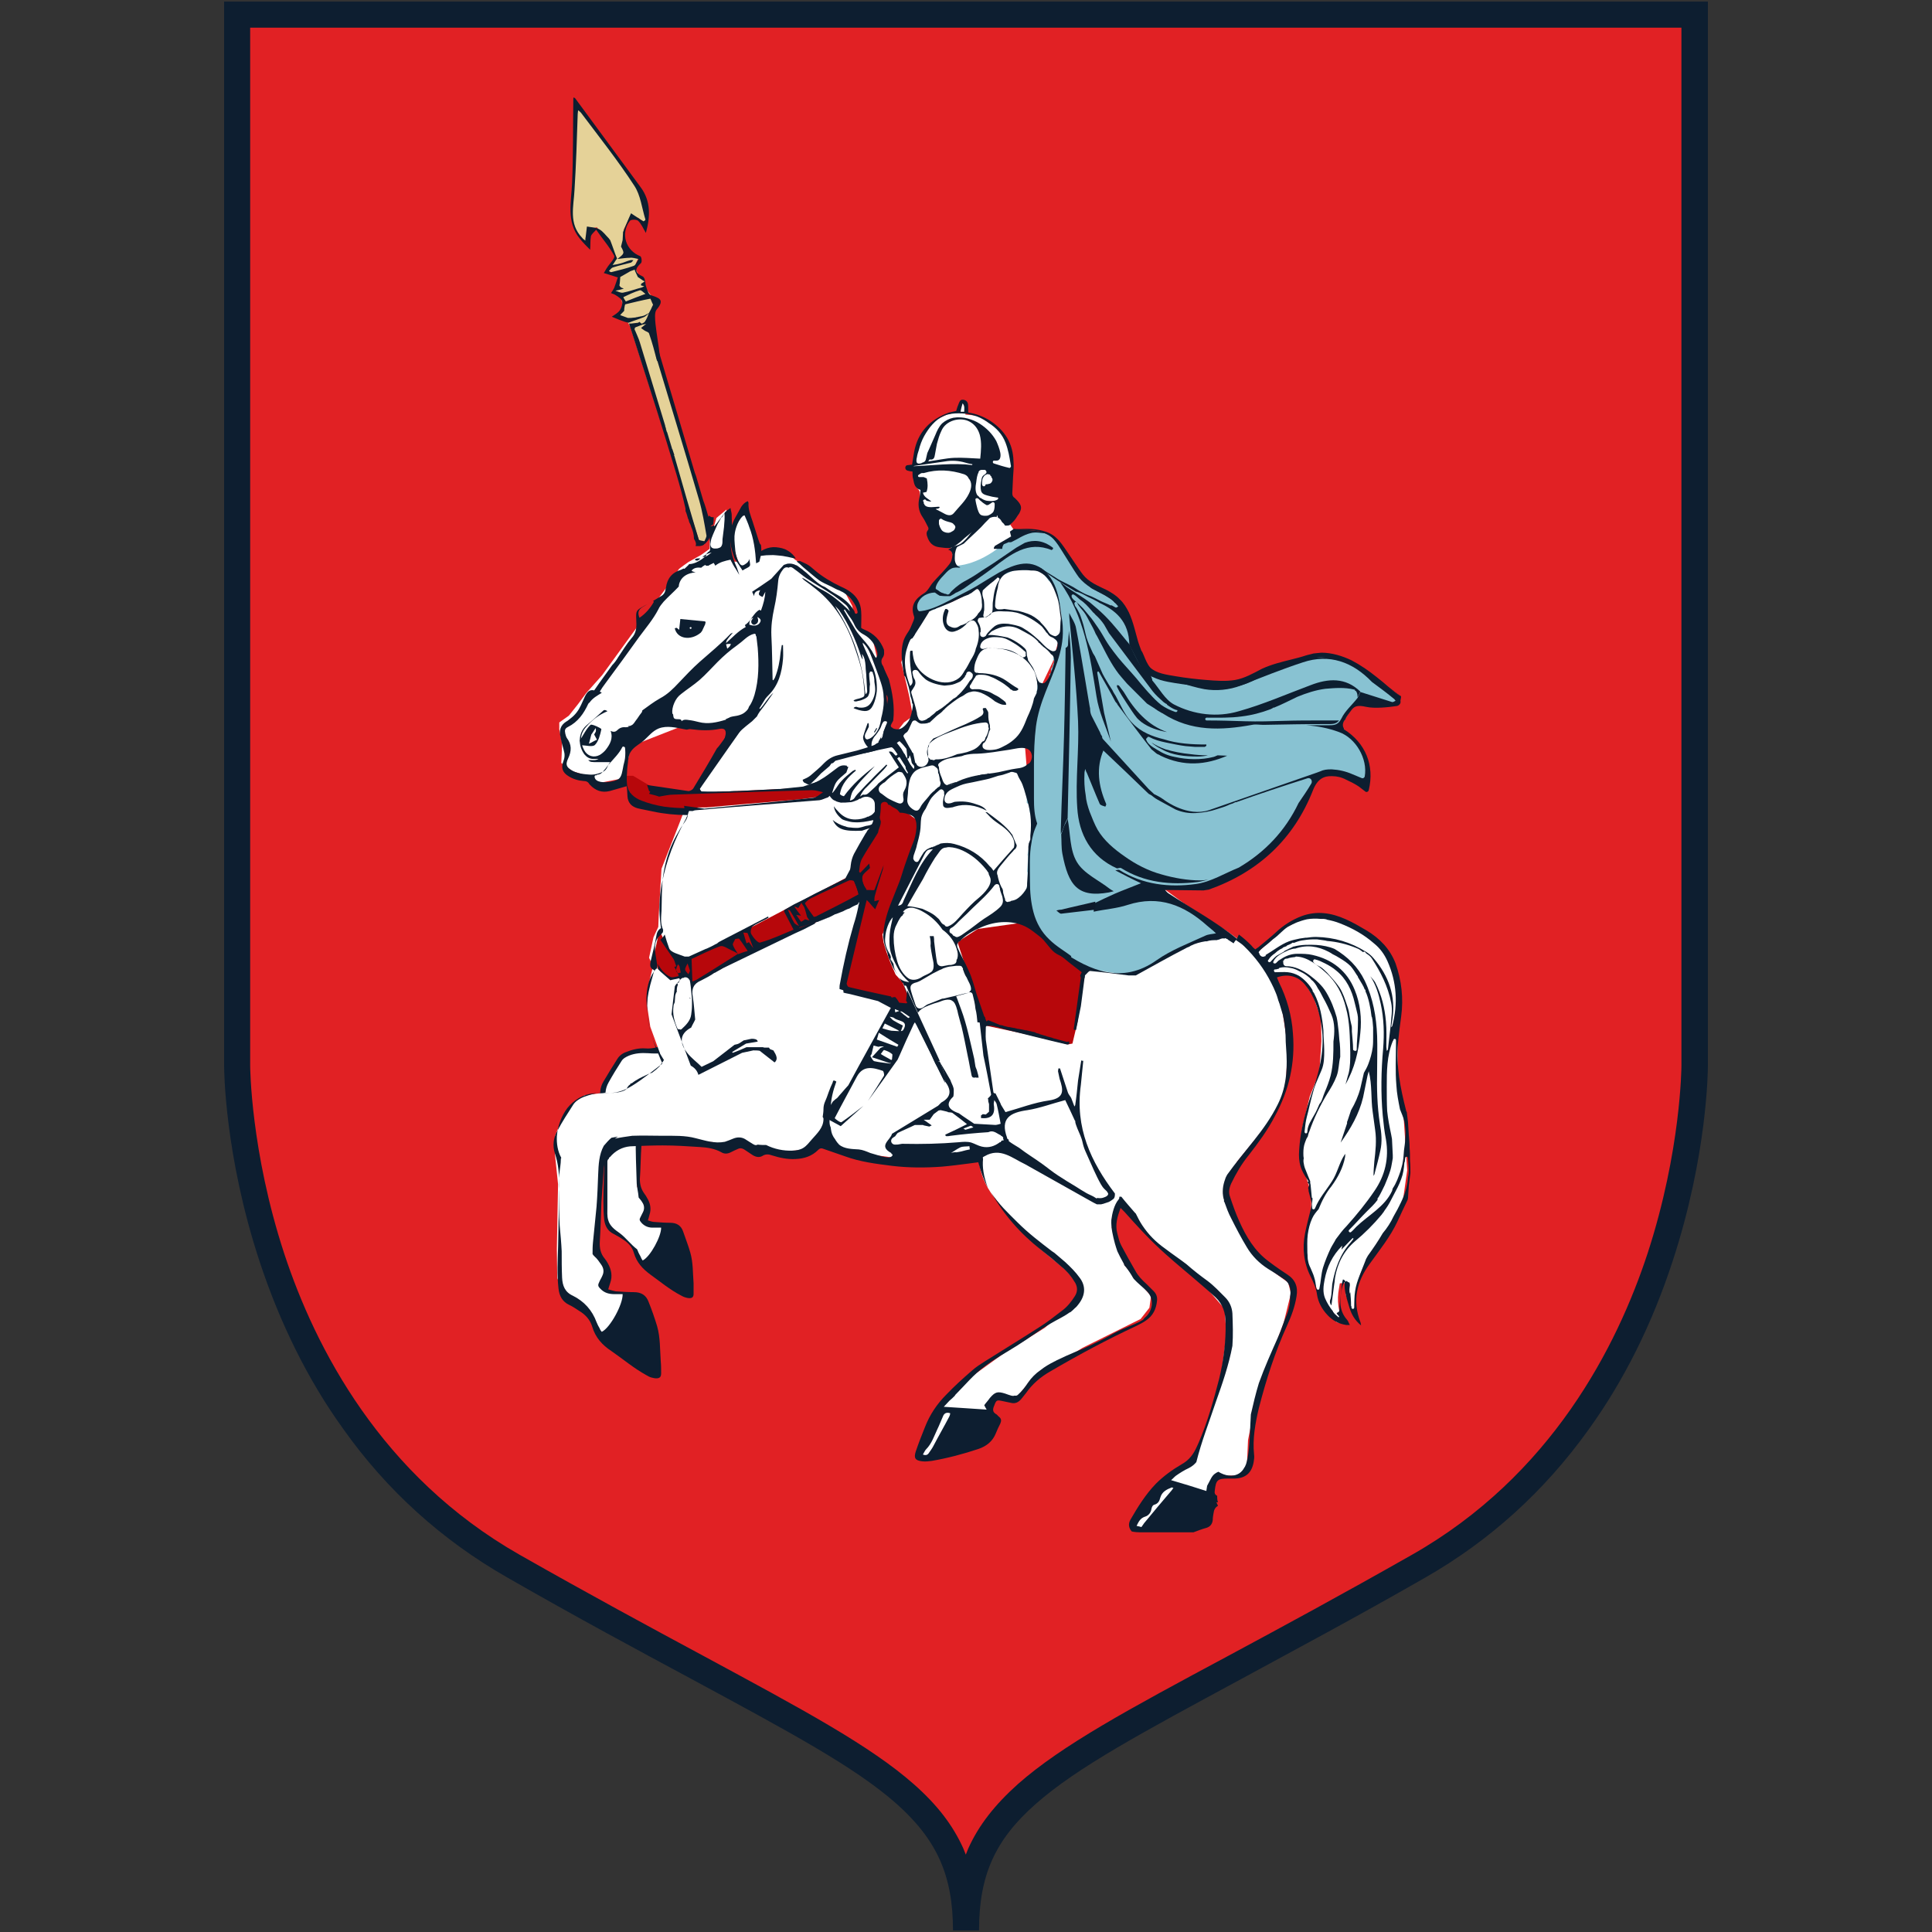 <svg xmlns="http://www.w3.org/2000/svg" version="1.1" xmlns:xlink="http://www.w3.org/1999/xlink" width="481.9" height="481.9"><rect width="100%" height="100%" fill="#333333" stroke="none"/><svg version="1.1" id="SvgjsSvg1006" xmlns="http://www.w3.org/2000/svg" xmlns:xlink="http://www.w3.org/1999/xlink" x="0px" y="0px" viewBox="0 0 481.9 481.9" style="enable-background:new 0 0 481.9 481.9;" xml:space="preserve">
<style type="text/css">
	.st0{fill:#E12124;}
	.st1{fill:#0D1E30;}
	.st2{fill:#FFFFFF;}
	.st3{fill:#B7070B;}
	.st4{fill:#88C2D2;}
	.st5{fill:#E5D298;}
	.st6{fill:#0D1A2B;}
</style>
<g>
	<path class="st0" d="M422.8,3.7v262.2c0,0,0,85.5-68.9,124.8c-83.8,47.7-113,53.5-113,90.8c0-37.4-29.2-43.1-113-90.8
		c-68.9-39.2-68.9-124.8-68.9-124.8V3.7H422.8z"></path>
	<path class="st1" d="M244.2,481.5h-6.5c0-13.7-4-22.6-14.1-31.6c-10.4-9.2-26.7-17.9-51.3-31.2c-13.2-7.1-28.3-15.2-45.9-25.3
		c-16.1-9.2-29.9-21.6-40.8-37c-8.8-12.2-15.8-26.4-20.9-41.9c-8.7-26.5-8.8-47.8-8.8-48.7V0.4H426v265.5c0,0.9-0.1,22.2-8.8,48.7
		c-5.1,15.6-12.1,29.7-20.9,41.9c-11,15.4-24.7,27.8-40.8,37c-17.6,10.1-32.7,18.1-45.9,25.3c-24.6,13.3-40.9,22-51.3,31.2
		C248.2,458.9,244.2,467.8,244.2,481.5z M62.4,6.9v258.9c0,0.2,0.1,21.3,8.5,46.9c7.7,23.4,24.1,55.4,58.7,75.1
		c17.6,10,32.6,18.1,45.8,25.2c25,13.5,41.6,22.4,52.5,32c5.9,5.2,9.8,10.3,12.4,16.1c0.2,0.5,0.4,1,0.6,1.5c0.2-0.5,0.4-1,0.6-1.5
		c2.6-5.8,6.6-10.9,12.4-16.1c11-9.7,27.5-18.6,52.5-32c13.2-7.1,28.2-15.2,45.8-25.2c34.7-19.7,51.1-51.8,58.8-75.3
		c8.3-25.5,8.4-46.4,8.4-46.7V6.9H62.4z"></path>
	<g>
		<polygon class="st2" points="184.2,272.3 170.3,258.2 166.1,261.2 161.7,262.2 156.5,262.9 153.5,265.3 151,269.5 150,271.8 
			151.1,276.4 150.9,302.5 151.7,305.9 155.2,308.3 157.7,310.8 159.8,314.9 161.4,316.7 163.7,313.4 166.2,307 166.2,306 
			160.9,305.1 160.6,304.2 161.6,301.5 160.3,298.8 158.9,296 159.9,276.8 162.3,273.9 166.5,272.4 182.6,272.8 		"></polygon>
		<path class="st1" d="M184.2,272.3c-0.2-0.1-0.5-0.1-0.7-0.2c-0.9-0.2-1.9-0.3-2.8-0.3c-3.1-0.1-6.1-0.2-9.2-0.3
			c-2.8-0.1-5.5,0.3-8.3,0.8c1-0.7,2-1.4,3.2-2.1c-1.1,0.1-2,0.4-2.8,1c-1.5,1.1-2.8,2.5-3.9,3.9l0,0c-0.8,0.9-1,2-1.1,3.1
			c-0.2,1.5-0.3,3-0.4,4.5c0,0.1,0,0.3,0,0.4c0.2,0.1,0.4,0.4,0.4,0.7c-0.1,3.6,0.1,7.2,0.2,10.9c0,1.3,0.4,2.6,0.5,4
			c0.3,0.4,0.7,0.8,0.9,1.2c0.5,0.7,0.6,1.6,0.2,2.4c-0.2,0.4-0.4,0.8-0.6,1.2c-0.4,0.7-0.3,0.9,0.2,1.5c0.8,0.9,1.9,1.3,3.1,1.2
			c0.6,0,1.2,0,1.8,0c0.1,2.1-2.7,7.3-4.6,8.2c-0.1-0.2-0.3-0.4-0.4-0.7c-0.2-0.5-0.5-0.9-0.7-1.4c-0.1-0.3-0.2-0.5-0.3-0.7
			c-1.6-1.2-2.7-2.8-4.3-4c-1.3-0.9-2.5-1.8-2.9-3.3c-0.3-1-0.2-2.1-0.2-3.2v-11.4c0-0.3,0.2-0.6,0.4-0.7c0.1-4.1,0.2-8.2-0.1-12.3
			c0-0.6-0.2-1.2-0.4-1.7c-0.6-1.7-0.5-3.4,0.4-5c1-1.8,2.1-3.6,3.2-5.3c0.4-0.7,1.2-1.1,1.9-1.4c1.5-0.6,3.1-0.7,4.7-0.6
			c2.5,0.2,5.1,0,7.5-0.4c1.7-0.3,3.5-0.6,5.2-1c-0.3-0.2-0.6-0.5-0.9-0.7c-0.1-0.1-0.3-0.2-0.4-0.3c-1.6,0.2-3.3,0.5-4.9,0.7
			l-0.1-0.2c0.6-0.4,1.2-0.7,1.8-1c0.2-0.1,0.5-0.1,0.6,0c0.6,0.4,1.2,0.3,1.8,0.2c0.2,0,0.3,0,0.5,0c-1-0.8-2-1.5-2.8-2.4
			c-1.1,0.8-2.1,1.6-3.2,2.3c-1.8,1.1-3.7,1.8-5.8,1.6c-1.6-0.1-3.2,0.3-4.7,0.9c-0.9,0.3-1.7,0.9-2.2,1.7c-1.2,1.9-2.4,3.8-3.5,5.7
			c-0.9,1.5-1,3.2-0.5,4.9c0.7,2.3,0.9,4.7,0.9,7.1c-0.1,4.4-0.2,8.8-0.3,13.2c-0.1,3.1-0.2,6.1,0.1,9.2c0.2,1.6,0.9,2.9,2.4,3.6
			c0.7,0.4,1.5,0.8,2.2,1.3c1.3,0.8,2.4,1.9,2.8,3.4c0.7,2.4,2.2,4,4.1,5.4c2.5,1.8,4.9,3.8,7.6,5.2c0.4,0.2,0.7,0.4,1.1,0.5
			c0.3,0.1,0.7,0.2,1,0.2c0.8,0,1.1-0.3,1.1-1.1c0-0.9,0-1.8,0-2.6c-0.2-2.6-0.1-5.1-0.8-7.6c-0.5-1.8-1.2-3.5-1.8-5.3
			c-0.5-1.5-1.6-2.2-3.2-2.2c-1.3,0-2.6-0.1-3.9-0.2c-0.5,0-1.1-0.2-1.7-0.4c0.2-0.6,0.3-1,0.4-1.4c0.5-1.5,0.2-2.9-0.6-4.2
			c-0.2-0.4-0.4-0.7-0.7-1.1c-0.8-1.1-1.1-2.3-1.1-3.6c0.2-2.8,0.2-5.7,0.4-8.5c0.1-2.5,0.4-5,0.5-7.5c0.1-1,0.4-1.8,1.3-2.4
			c0.2-0.1,0.4-0.3,0.6-0.5c1.3-1.3,2.9-1.9,4.6-2c2.1-0.1,4.3-0.2,6.4-0.1c2.7,0,5.3,0.2,8,0.3c1.4,0.1,2.8,0.3,4.2,0.8
			C185,273.5,184.6,272.9,184.2,272.3z"></path>
	</g>
	<path class="st2" d="M222.2,182.8l-0.8-6.1l-1.6-8.2l-2.3-9.8l-4.1-2.6l-0.8-4.9l-1.9-3.6l-5.5-3.4l-6.9-4.6l-0.9-0.8l-4.3-1.3
		L189,138l-0.8-4.1l-2.6-7.2l-2.6,4.8c0,0,0,4.6,0,4.9s1.1,3.7,1.1,3.7h-1.6l-1.2-3.1l-0.5-3.5l0.4-6.4l-2.5,2.1L177,135v1.9
		l-2.1,1.5l-3.2,1.8c0,0-2.3,1.6-2.4,1.8c-0.1,0.2-2.5,3.8-2.5,3.8l-4.4,5.9l-3.5,4.7l-8.7,12l-4,4.5l-2,2.7l-2.3,2.9l-2.4,1.7v1.7
		l0.7,3.4l-0.1,2.9l-0.1,2.1l2.9,2.1l4,1.2c0,0,1.2,2,1.6,1.9c0.4-0.1,5.5-1.1,5.5-1.1l1.5,0.1l1.9-8.4l13.8-5.4l11.5,0.9l-11.8,20
		l-1.5,3.9l-4.4,11.2l-0.7,11.8l-0.1,2.7l-1.2,2.6l-1.1,5.1l1,2.1l-1.2,4.9l-0.3,4.9l0.8,5.3l2.3,6.3l1.4,3.7l-3.9,1.1l-3.6,2.8
		l-4.2,2.1l-8.4,1.1l-2.8,1.9c-0.8,1-1.6,1.9-2.4,2.9l-2.2,5.5v4.2l0.8,7.7l-0.3,16.1l0.1,7.3l1.9,4.7l4.2,2.5l3,4.5
		c0,0,0.6,2.1,0.7,2.2c0.1,0.1,0.7,0.9,0.7,0.9l5.9-5.2l1.9-5.5l-3.8-0.5l-3.9-1.5l1.3-2.7l0-2.6l-2.6-3.9l0-1.7l1.5-21.4l1.7-2.8
		l2.2-0.8l9.3-1l15.1,0.9l2.1,0.9c0,0,3.4-1.2,3.5-1.2c0.1,0,4,2.3,4,2.3l3.4-0.7l4.3,1l5-0.4l3.9-2.8l7.1,3.2l11.1,1.5l10.8,0.3
		l10.7-1l0.2,2.1c0.3,1.7,0.9,3.9,2.2,6.2c0.5,0.8,0.9,1.5,1.4,2.1c2,2.5,4,5,6,7.5l5.9,5.8l6.4,5.3c0,0,2.9,3.6,2.9,3.8s0,1.9,0,2
		c0,0.1-1.1,2.1-1.1,2.1l-7.3,6.3l-10.4,6.5l-10.8,7.8l-5.9,6.6l-3.8,8.2l-1.1,3.2l2,0.4l12.1-3.5l4-4.5l-0.1-5.4l2.1-2.1l4.2,1.1
		l4.1-5.2l13-8.1l14.5-7.2l2.2-2.8l0.4-2.9l-6.6-7.7l-3.2-9.4l1.6-6l10.1,10.9l11.8,10l4.7,5.4l0.4,6.7l-1.2,8.9l-2.7,10.6l-3.4,9.4
		l-4,4.5l-5.2,3.2c0,0-6.4,8.2-6.4,8.3c0,0.1-0.5,3.4-0.5,3.4s14.3-0.5,14.5-0.6c0.2-0.2,4.4-6.5,4.4-6.5l0.8-5.3l1.7-1.1l5.8,0.1
		l1.3-2.2l0.3-6.7l2.4-12.2l6.5-17.1l1.8-7.3l-0.7-2.7l-3.6-2.6l-5.8-5.3l-4.7-8.3l-2.1-6.1l0.6-2.6l2.9-5.3l7.3-9
		c1-1.3,2.2-3,3.2-5.4c1.1-2.5,1.5-4.8,1.7-6.5c0.1-2.7,0.3-5.3,0.4-8l-1.5-9.7l-2.5-7.9l3.8-0.5l3.9,1.7l2.7,4.2l1.9,5.4l0.1,5.7
		l-0.5,7.8l-2.4,6l-1.9,7.9l-0.5,6.4l1.2,4.8l1.2,3.9l0,0c0.5,2.5,0.5,5.1,0,7.6l-0.4,1.9l-0.7,5.4l0.7,4.6l1.5,3.5l1.3,3.9l1.5,3.4
		l2.8,3l1.8,0.4l0,0c-1.4-2.8-1.8-5.9-1.2-8.9l0.2-1.2l1.5-0.1v3l2.3,5.7l-0.1-1.3c-0.3-4.8,0.9-9.6,3.5-13.7l0,0l5.5-8.3l3-5.7
		l1.1-7.8l-0.9-13.4l-1.5-10.6v-8.5l0.4-6.7l-0.6-7.8l-2.4-6.9l-4.7-4.5l-6.6-3.7l-4.5-1.1l-4.4,0.2l-4.9,2.3l-7.4,6.5l-7.1-5.2
		l-11-7.1l-5.9-4.3l1.2-0.8L222.2,182.8z"></path>
	<path class="st3" d="M222.8,200.2l-2.6-1.4l-1,1l-1.2,5.1l-1.2,4.6l-2.7,3.5l-1.4,5.1l-16.2,8.4l-24.4,12.8l-2.8-0.6l-1.9-1
		l-1.4-2.4l-1.5-3.2l-1.5,6.6l1.1,3l0.4,0.2l2.7,2.4l2.5-0.4l1.3-0.4l1,0.1l0.7,1.5l0.2,0.4l2.3-1.3l11.4-6.2l16.3-7.6l12.3-6.8l0,1
		l-3.7,15.3l-1,6.2l11.7,3.6l4.8,2.1l29.1,6.2l10.3,2.5l1.1-0.2l1.3-5.5l1.6-12l-1-3l-5-2.3l-4.4-4.5l-4.7-2.9l-11.4,1.6
		c0,0-3.9,2.5-3.9,2.5c0,0-1.5,1.2-1.5,1.2L224,224.6l5.6-19.4L222.8,200.2z"></path>
	<polygon class="st3" points="203.4,195.9 197.1,196.7 172.9,197.8 162.8,196.3 161.6,195.7 157.9,193.5 155.9,193.5 156.5,196.6 
		158.3,199.4 161.4,201 165.9,201.4 170.9,201.8 174.2,201.4 176.2,201.4 185.3,200.6 199.3,199.4 204.5,198.7 206.7,197.6 	"></polygon>
	<path class="st2" d="M240,148.9l-2.9,1.4l-2.8,0.8l-4.1,1.7c0,0-1.4,2.1-1.5,2.3c-0.1,0.2-2.1,4.3-2.1,4.3l-1.8,5.8l1.1,4.6
		l0.9,3.9l0.9,4.9l-2.2,1.6l-3.7,4.7l-6.5,2.6l-6.7,1.5l-4.3,3.2l-2.3,2.5l0.3,1.4l2.8,0l1.9,1.9l1.5,1.2l1.3,0.7l1.6,0.4l4.1-1.7
		l3.8-0.6l3.4,2.3l5,2.4l1.2,1.6l0.8,5.6l-7,17.5l-2.6,5.7l0.3,2l0.7,2.3l1,2.7l1.3,3l1.7,1.9l1,2.4l2.8,7.7l7.5,14.1l0.8,2.7v1.5
		l-1.5,2.2l-5.3,3l-6.3,3.6l-1.5,0.8l-0.5,1.7l2.9,2.6c0,0,9.8,1.2,10,1.2c0.2,0,10.1-1,10.1-1l4-1.5l1.7-0.9L250,281l-0.6-4.2
		l-0.7-2.8l-1.5-1.6l-0.5-5.5l0.4-3.9l-1-6.8l-4-11.2l-3.3-10.1l2.8-2.5l9.5-5.1l4.1-9.3l1.2-6.7l0.7-7.4l-1.6-19.7l2.9-10.4
		l4.2-8.7l2.7-10.1l-1.2-6.2c0-0.7-0.2-1.8-0.8-3c-0.9-1.6-2.1-2.5-2.7-2.8c-0.8-0.4-1.6-0.8-2.4-1.2l-4.4-0.2l-3.3,0.9l-4.4,3
		L240,148.9z"></path>
	<path class="st2" d="M253.5,133.1l-2.1-3.1c0,0,0.9-4.6,0.7-4.9c-0.1-0.3,0-4.2,0-4.2l0.3-7.2l-1.6-4.1l-2.5-3.2l-4.5-2.7l-3-0.3
		v-2.4l-0.9-0.8l-1.1,2.6l-2.6,0.6l-2.5,1.2l-3.2,3.3l-1.4,3.4l-1,4.2l-0.8,1.3l0.8,1l0.4,3.6l0.6,0.7l0.3,0.5l0.1,2.5l1.8,4.8
		c0,0,0.7,2.8,0.7,2.9c0,0.1,2.6,2.8,2.6,2.8l2.5,0.8l0.8,3.2l0.6,3.2l7-2.9l4.3-2v-1.5L253.5,133.1z"></path>
	<path class="st4" d="M338.5,166l-6.1-2.2l-5.2,0l-8.3,2.5l-6.4,2.8l-5.5,1.7c0,0-11.3-0.7-11.5-0.7s-7.8-1.7-7.8-1.7l-2.7-2.9
		l-2.2-6.3l-2.1-6.9l-2.9-3l-4.9-2.8l-5.3-5.1l-3.4-5.4l-2.1-2.4l-2.6-1h-3.6l-1.9,0.6l-3.9,2.3l-1.5,1.5c0,0-4.7,3.7-9.9,4.1
		l-2.7,0.7l-3.6,4.9l-2.1,1.5l-1.4,1.5l-0.5,2.1l1.1,1.2l3.1-0.8l4-1.7l10.2-5.6l6.3-2.7h5l2.1,0.3l0.4,1l1,1.4c0.1,0,0.1,0,0.2,0.1
		c0.7,0.6,1.3,1.4,1.5,2.3c0,0.1,0.1,0.3,0.1,0.4c0.6,1.5,1.9,5.4,1.3,10.4c-0.3,2.4-1.1,4.5-2.1,6.3c0.4,0.3,0.4,1,0,1.3
		c0,0.2,0,0.4-0.1,0.6c-0.1,0.2-0.2,0.4-0.4,0.6c0.3,0.5,0.1,1.1-0.4,1.3c0.1,0.2,0.1,0.4,0,0.7c-0.2,0.4-0.4,0.9-0.6,1.3
		c-0.3,0.6-0.9,1.2-1.6,1c-0.3-0.1-0.6-0.3-0.7-0.6l-0.8,7.9l-0.8,8.7c0.1,0.1,0.2,0.3,0.2,0.4c0,0.9,0.1,1.7,0,2.6
		c0,0.9-0.3,1.7-0.6,2.6c0,0.1-0.1,0.2-0.2,0.3l-0.5,5.3l0,1.9c0.3,0.1,0.6,0.3,0.6,0.7c0,1.2,0.4,2.4,0.7,3.6
		c0.3,1.1,0.3,2.2,0.1,3.4c-0.2,1.2-0.7,2.3-0.9,3.5c-0.1,0.6-0.2,1.2-0.3,1.8c0.1,0.1,0.1,0.1,0.1,0.3c0,1.3-0.1,2.5-0.2,3.8
		c0,0.1,0.1,0.1,0.1,0.2c0,0.9,0.1,1.8,0,2.7c-0.1,0.7-0.3,1.4-0.5,2.2c0,0.1,0,0.3,0,0.4c0,0,0,0,0,0.1c-0.1,0.6,1.5,8.1,1.5,8.1
		l5.9,6.3l6.4,3.5c0,0,7.4,2.3,13.1,2l6-3l7.2-4l6-1.9c0.1-0.3,0.3-0.4,0.5-0.5c0.2-0.1,0.4-0.1,0.7-0.1c0.1,0,0.3,0,0.4,0
		c-0.1,0,0.1,0,0.1,0c0.1,0,0.1,0,0.2,0c0.1,0,0.1,0,0.2-0.1c0,0,0.1,0,0,0c0,0,0,0,0.1,0c0,0,0.1,0,0.1-0.1c-0.1,0.1,0,0,0-0.1
		c0,0,0,0,0,0c0,0,0,0,0-0.1c0,0,0,0,0-0.1c0-0.1,0,0.1,0,0c0-0.1,0-0.1,0.1-0.2c0,0,0-0.1,0-0.1c0-0.1,0,0.1,0-0.1c0,0,0-0.1,0-0.1
		l-2.4-2.1l-11.1-6.9l-1.1-2.3l7.5-0.2l7.3-1.7l6-2.7l4.1-2.7l3.4-3.3l3.9-4.4l2-3.7l3.3-6l2.7-3.3l2.7,0l5.7,1.7l2.2,1.8l0.9-4.4
		l-2.9-6.9l-4.1-4.2l3.1-4.9l2.9-1.2l5.4,0.9l2.6-0.1v-1.4L338.5,166z"></path>
	<path class="st5" d="M174.7,135.8l-17.5-54.3l-1-1.8l-2.6-1l1.9-1.5l-0.4-2.1l-0.2-1.4l-1.8-1.4l1.3-1.3l-0.4-2.9l-2.9-0.4l2.8-3.3
		l-2.4-4.1l-2.6-3.6l-2.3,0.4v3.7l-2-1.9l-1.5-2.5l-0.5-2.2v-3.2l1.1-25.1l3.5,4.2l6.3,8.7c0,0,4.4,6.1,4.5,6.2c0.1,0.1,3,3.9,2.9,4
		c-0.1,0.1,0.3,4,0.3,4l-0.3,3.2l-1.6-1.8l-1.9-0.8l-0.8,1.5l-1,2.1l0.3,4l1,1.7l2.5,1.1l-0.8,1.7v1.5l0.7,1.4l1.3,0.6l0.3,1.1
		l0.3,1.8l1.3,1.7l1.5,1l-1.8,3.5l0.8,6.4l1.4,5l11.5,38l0.8,5.4l-0.6,1.6L174.7,135.8z"></path>
	<path class="st1" d="M170.9,126.5c0.1,0.3,0.1,0.7,0.1,1c0.3,0.6,0.4,1.2,0.6,1.8c0,0.1,0.1,0.2,0.1,0.3c0-0.1,0-0.1,0-0.2
		c0.1,0.3,0.1,0.5,0.2,0.8c0.2,0.4,0.4,0.8,0.5,1.2c0.4,0.9,0.7,2,0.7,3c0.5,0.8,0.6,1.3,0.4,1.8c0.1,0,0.2,0,0.2,0c0,0,0.1,0,0.2,0
		c0.2,0,0.4,0,0.6,0c0,0,0.1,0,0.1,0c0.1,0,0.6-0.1,0.7-0.2c0.1,0,0.1,0,0.2-0.1c0.1,0,0.1-0.1,0.1-0.1c0.1-0.1,0.2-0.2,0.3-0.2
		c0.2-0.2,0.4-0.5,0.7-0.7c-0.6,0.5,0.1-0.1,0.2-0.4c0.1-0.2,0.4-0.8,0.3-0.7c0-0.1,0-0.1,0.1-0.2c-0.1-0.7-0.3-1.3-0.2-2
		c0-0.3,0.5-0.5,0.9-0.8c0-0.4,0.1-0.7,0.1-1.1c0-0.2,0-0.4,0-0.7c-0.4,0.1-0.9-0.1-1.1-0.4c-0.1,0.1-0.1,0.2-0.2,0.3
		c-0.4-1.4-0.8-2.8-1.3-4.1c-0.6-2-1.2-4-1.8-6.1c-0.1-0.3-0.2-0.5-0.3-0.8c-3-10.1-6-20.2-9-30.3c-0.2,0.4-0.4,0.8-0.7,1.2
		c3.6,12,7.3,24,10.8,36c0.8,2.8,1.3,5.8,1.8,8.7c0.1,0.4-0.3,1-0.5,1.5c-0.5-0.1-1.3-0.2-1.4-0.4c-2.1-6.9-4.1-13.9-6.1-20.9
		c-0.1,0-0.1-0.1,0-0.2l-0.5-1.5l-0.1-0.1l0-0.1c-0.4-1.3-0.8-2.6-1.2-4l-0.1-0.1l0-0.1c-0.1-0.3-0.2-0.5-0.2-0.8l0,0
		c-0.1-0.2-0.2-0.5-0.2-0.7c-2.1-6.9-4.2-13.8-6.3-20.7c-0.3-1-0.8-2-1.2-3c0,0-0.1-0.1-0.1-0.1c0,0,0-0.1,0-0.1
		c0-0.2,0-0.3,0.1-0.5c0.1,0,0.2-0.1,0.2-0.1c0.6-0.2,1.1-0.4,1.7-0.7c-0.3-0.2-0.6-0.4-0.8-0.6c-0.1,0-0.1,0-0.1,0.1
		c-0.1,0-0.2,0-0.2,0.1l-1.7,0.2l-0.1,0l-0.1,0c-0.1,0-0.3,0-0.4,0c3.1,9.8,6.3,19.5,9.3,29.3C167.9,115.7,169.7,121.1,170.9,126.5z
		"></path>
	<path class="st1" d="M285.4,164.5c0,0,0-0.1-0.1-0.1c-0.1-0.3-0.3-0.5-0.5-0.7c-0.3-0.5-0.7-0.9-0.9-1.5c0,0,0-0.1,0-0.1
		c-0.3-0.3-0.6-0.6-0.6-0.9c-1-7.3-3.8-13.2-11.4-15.8c-0.5-0.2-1-0.5-1.4-1c-2.1-2.9-4.1-5.8-6.2-8.7c0,0.1-0.1,0.2-0.1,0.4
		c0,0,0.1,0,0.1,0.1c1.1,1.3,2,2.6,2.8,4.1c0.4,0.7,0.7,1.5,1.3,2.1c0.3,0.4,0.6,0.7,0.8,1.1c0.5,0.6,1,1.1,1.5,1.7
		c0.5,0.5,1,1,1.5,1.5c0.5,0.3,1.1,0.5,1.6,0.8c0.8,0.4,1.6,0.8,2.3,1.3c0.6,0.4,1.3,0.7,1.8,1.3c0.1,0.1,0.1,0.2,0.1,0.2
		c0.3,0.1,0.6,0.3,0.9,0.4c0.3,0.2,0.1,0.6-0.2,0.7c-0.1,0.1-0.3,0.2-0.5,0.1c-0.3-0.2-0.6-0.3-0.9-0.5c-0.1,0-0.2,0-0.3,0
		c-0.8-0.4-1.7-0.7-2.5-1.1c-0.8-0.4-1.5-0.8-2.2-1.1c-0.8-0.3-1.6-0.6-2.3-1c-0.8-0.4-1.5-0.9-2.2-1.3c-1.5-0.9-3.2-1.5-4.6-2.5
		c-0.7-0.4-1.4-0.9-2.1-1.3c-0.5-0.3-0.9-0.6-1.3-0.9c-0.4-0.2-0.8-0.4-1.3-0.5c-0.2-0.1-0.3-0.1-0.5-0.2l0.3,0.3
		c0.2,0.1,0.3,0.2,0.5,0.2c0.1,0.1,0.2,0.1,0.3,0.2c0.2,0.1,0.3,0.1,0.5,0.2c0.1,0.1,0.2,0.1,0.3,0.2c1.3,0.9,2.6,1.7,3.9,2.6
		c1.5,0.9,3.1,1.9,4.6,2.8c0.1,0,0.1,0,0.2,0c1,0.3,1.9,0.8,2.8,1.3c0.9,0.4,1.7,0.8,2.6,1.3c0,0,0.1,0.1,0.1,0.1
		c4.1,1.9,7.5,4.6,7.6,10.6c0.9,1.7,1.8,3.5,2.7,5.2c0.3,0.4,0.9,0.7,1.3,1C284.8,165.5,284.6,164.8,285.4,164.5z"></path>
	<path class="st1" d="M265.5,205.8c0.2-0.6,0.5-1.1,0.8-1.7c0.3-13.4,0.6-26.8,0.8-40.1c0-2.2-0.2-4.5-0.5-6.7
		c0,1.2-0.2,2.3-0.2,3.5c0,0.4-0.3,0.7-0.6,0.8c-0.1,7.3-0.2,14.6-0.4,22c-0.2,7.8-0.6,15.6-0.8,23.3c0,0.4,0,0.8,0,1.1
		C265,207.3,265.2,206.6,265.5,205.8z"></path>
	<path class="st1" d="M203.2,230c-1.5,0.6-2.9,1.1-4.4,1.7c-0.3,0.1-0.6,0.2-0.9,0.2c-2.7,1.1-5.4,2.4-8.3,3.2
		c-0.5,0.2-1.7-1.2-2.2-2.1c-0.3-0.4-0.1-1.6,0.3-1.9c1.2-0.9,2.7-1.4,4-2.2c-0.1-0.2,0-0.1-0.1-0.3c-3.9,2-7.7,4-11.6,6
		c-0.4,0.2-0.8,0.4-1.1,0.7c-0.1,0.1-0.2,0.1-0.4,0.2c-0.7,0.4-1.5,0.8-2.2,1.1c-0.1,0-0.2,0.1-0.3,0.1c-1.4,0.6-2.8,1.3-4.2,1.9
		c-0.3,0-0.7,0-1,0c-1.5-0.6-3.5-1-3.9-2.1c-0.4-1.1-0.8-2.3-1.1-3.4c-0.3,0.5-0.6,0.9-1.1,1.3c1.1,1.6,2.2,3.2,3.3,4.8
		c0.3,0.5,0.4,1.2,0.7,1.8l-0.5,0.2c0.3,0.6,0.7,1.2,1,1.9c0.1,0.1,0,0.4,0,0.4c-0.7,0.1-1.4,0.4-1.9,0.2c-1.4-0.6-2.5-1.9-3.2-3.3
		c0.1,0.5,0.1,0.9,0.1,1.4c0.2,0.2,0.4,0.4,0.6,0.6l2.4,2.1c0.7-0.2,1.5-0.3,2.2-0.5c0,0,0.2,0.3,0.2,0.3c-0.1,0.3-0.3,0.5-0.5,0.7
		c0,0,0,0,0,0c-0.3,0.4-0.8,0.8-0.8,1.2c-0.3,2.2-0.5,4.5-0.8,6.8c1.6,4.3,3.2,8.5,4.8,12.8c0.9,0.5,1.6,1.2,1.9,2.3
		c3.6-1.8,7.3-3.7,10.9-5.5c0.9-0.2,1.8-0.4,2.8-0.6c0.5,0,1.1,0,1.6,0.1l3.7,2.9c0.4-0.3,0.6-0.8,0.5-1.3c-0.1-0.6-0.5-1.2-0.8-1.7
		c-0.3-0.1-0.5-0.2-0.8-0.3c-0.1-0.1-0.2-0.2-0.3-0.4c-0.3,0-0.6,0-1,0c-0.2,0-0.3,0-0.5-0.1c-1.4,0-2.7,0-4.1,0
		c-1.1,0.5-2.3,1-3.4,1.4c-0.1-0.1-0.1-0.1-0.1-0.1c0,0,0,0-0.1-0.1l0,0c1.2-0.7,2.3-1.4,3.5-2.1c1-0.2,2-0.3,2.9-0.5
		c-0.1-0.6-0.8-0.7-1.5-0.7c-0.7,0.1-1.3,0.3-2,0.4c-0.3,0.2-0.6,0.4-0.9,0.6c-0.4,0.3-0.9,0.4-1.4,0.5c-1.8,1.4-3.5,2.7-5.3,4.1
		c-1,0.5-1.9,0.9-2.9,1.4c-1.2-1.2-2.6-2.2-3.6-3.5c-1.9-2.4-2-4.7,1-6.3c0.3-0.7,0.7-1.3,1-2c-0.2-1.9-0.3-3.8-0.6-5.7
		c-0.4-2,0.3-3.3,2-4c0.7-0.4,1.8-0.9,2.4-1.3c0.4-0.2,0.7-0.5,1.1-0.7c0,0,0,0,0.1,0c0.6-0.4,1.3-0.7,1.9-1.1c6-2.9,12-5.8,18-8.7
		l2.2-1l2.9-1.5C203.2,230.2,203.3,230.3,203.2,230z M171.5,240.3c0.2,0.6,0.4,1.2,0.6,1.8c-0.1,0.4-0.3,0.7-0.4,0.9
		c-0.3-0.4-0.8-0.8-0.8-1.2C170.9,241.3,171.3,240.8,171.5,240.3z M169,242.8c-0.1-0.3-0.4-0.5-0.4-0.8c0.1-0.5,0.3-1,0.5-1.5
		c0.1,0.2,0.4,0.4,0.4,0.6c0.1,0.5,0.2,1,0.3,1.5C169.6,242.6,169.3,242.7,169,242.8z M172.4,253.1c-0.2,1.5-1.3,2.6-2.4,3.6
		c-0.2,0.2-0.4,0.1-0.5,0c0,0,0,0,0,0c-0.1,0.1-0.4,0-0.5-0.1c-0.8-1.8-1.3-3.7-1-5.7c0-0.3,0.2-0.6,0.3-0.9c0-0.5,0.1-0.9,0.1-1.4
		c0-0.4,0.2-0.8,0.3-1.1c0,0,0.1,0,0.1,0c0-0.6,0-1.3,0.3-1.9c0,0,0,0,0,0c-0.1-0.1-0.1-0.3-0.2-0.4l0.4-0.1
		c0.1-0.4,0.4-0.9,0.8-1.1c0.1-0.1,0.3-0.1,0.5-0.1l0-0.1c0,0,0.1,0,0.1,0c0.3-0.1,0.7,0,0.9,0.2c0.2,0.1,0.3,0.3,0.3,0.4
		c0,0,0,0,0.1,0l0,0c0.2,0.5,0.2,1.2,0.3,1.7c0.1,1,0.2,2.1,0.3,3.1c0,0.5,0,1,0,1.5C172.6,251.6,172.5,252.4,172.4,253.1z
		 M173.7,244.4c-0.3,0.1-0.6,0.3-1,0.4c-0.1-1.9-0.1-3.7-0.2-5.6c2.4-1.1,4.7-2.3,7.2-3.2c0.8-0.2,1.9,0.7,2.9,1.1
		c0.5,0.2,1,0.5,1.5,0.8C180.6,240.1,177.2,242.3,173.7,244.4z M184.1,238c-0.5-0.8-1-1.5-1.3-2.3c-0.1-0.4,0.4-1,0.6-1.5
		c0.4,0,0.9-0.2,1,0c0.8,1,1.4,2,2.1,3C185.7,237.4,184.9,237.7,184.1,238z M186.8,235l-0.6,0.3c-0.3-0.9-0.5-1.8-0.8-2.7
		c0.4,0.1,1,0,1.1,0.2c0.5,1.2,0.9,2.4,1.4,3.7L186.8,235z"></path>
	<path class="st1" d="M172.1,249.1c0-0.1,0-0.1-0.1-0.2c0,0,0.1-0.1,0.1-0.1c0,0.1,0.1,0.1,0.1,0.2
		C172.2,249.1,172.2,249.1,172.1,249.1z"></path>
	<path class="st1" d="M269.6,270.6c0.2-2,0.4-4,0.6-6c-0.3,0-0.2,0-0.5-0.1l-0.8,5c-0.2,2-0.4,4.1-0.7,6.1c0,0.1-0.1,0.2-0.2,0.4
		l-0.8-2.1c-0.2-0.4-0.5-0.7-0.7-1.1c0-0.1-0.1-0.1-0.1-0.2c0-0.1-0.1-0.2-0.1-0.3c-0.6-1.9-1.3-3.9-1.9-5.8c-0.2,0-0.2,0-0.4,0
		l-0.1,0.7c0.1,0.6,0.3,1.3,0.4,1.9c0.9,2.7,1.4,4.8-2.7,5.4c-3.6,0.5-7.2,1.9-10.8,2.9c-0.4-0.6-0.7-1.2-1.1-1.8l-0.2-0.5
		c-0.4-0.8-0.8-1.6-1.2-2.4c-0.1,0-0.2,0-0.3,0c-0.1-0.1-0.1-0.1-0.2-0.2c-0.6-4.4-1.3-8.7-1.9-13.1c-0.1-1.1,0-2.2,0-3.3
		c0.1-0.1,0.1-0.1,0.2-0.2c0.5,0,1-0.1,1.5,0c1,0.2,1.9,0.5,2.9,0.8c5.2,1.3,10.3,2.6,15.5,3.8c0.2,0.1,0.5,0,0.7-0.1c0,0,0,0,0,0
		c0,0,0,0,0-0.1c0-0.1,0-0.1,0-0.2c0,0,0-0.1,0-0.1c0,0,0-0.1,0-0.1c0,0,0-0.1,0-0.1c0,0,0,0,0,0c0,0,0,0,0,0c0,0,0,0-0.1,0
		c-0.1,0-0.3,0-0.4,0.1c-1.1-0.3-2.3-0.6-3.4-0.9c-0.1,0-0.2,0-0.2-0.1c-0.5-0.1-1-0.3-1.5-0.4l-0.2-0.1c-0.5-0.1-1-0.3-1.4-0.4
		c-0.1,0-0.2,0-0.2-0.1c-0.2-0.1-0.5-0.1-0.7-0.2c-0.1,0-0.2,0-0.2-0.1c-0.2-0.1-0.3-0.1-0.5-0.2c-0.1,0-0.2,0-0.2,0
		c-0.2-0.1-0.5-0.1-0.7-0.2l-0.2,0c-0.2-0.1-0.5-0.1-0.7-0.2c-0.1,0-0.2,0-0.2,0c-0.5-0.1-1-0.2-1.5-0.3c-0.2,0-0.4-0.1-0.7-0.1
		c-0.2-0.1-0.5-0.1-0.7-0.2c-0.1,0-0.2,0-0.2,0c-0.3-0.1-0.6-0.1-1-0.2c-0.1,0-0.2,0-0.2,0c-0.4-0.1-0.8-0.2-1.2-0.3
		c-0.1,0-0.1,0-0.2-0.1c-0.2,0-0.4-0.1-0.5-0.1c-0.1,0-0.1,0-0.2,0c-1-0.4-1.9-0.8-2.9-1.2c-0.1,0-0.1,0-0.2,0
		c-0.1,0.1-0.2,0.2-0.3,0.3l-0.2-0.4c-0.1-0.2-0.2-0.5-0.2-0.7c-0.3-0.2-0.6-0.4-1-0.6c-0.1,0.1-0.2,0.2-0.2,0.4c0,0,0,0,0,0.1
		c0,0.1,0,0.1-0.1,0.2c0,0.1-0.1,0.2-0.1,0.4c0,0.1,0,0.1,0,0.2c0.3,3,0.7,5.9,1,8.9c0.7,3.2,1.3,6.4,1.9,9.6c0.1,0.3-0.4,0.7-0.7,1
		c0,0-0.1,0.1-0.1,0.1c0,0.1,0.1,0.2,0.1,0.3c0,0.1,0,0.3,0,0.4l0.2,0.7c0,0.6,0,1.1,0,1.7c0,0.1,0,0.1,0,0.2
		c-0.3,0.3-0.5,0.4-0.8,0.7c-0.3,0-0.5-0.1-0.8-0.1c0,0,0,0.1-0.1,0.1l-0.1,0.1c-0.1,0.1-0.2,0.1-0.2,0.1l0,0.6c0,0,0,0.1,0.1,0.1
		c2.4,0.2,3.5-0.8,3.1-3.3c-0.1-0.4,0.1-0.8,0.1-1.2c0.2,0.3,0.5,0.6,0.6,1c0.4,1.6,0.7,3.3,1,4.9c0,0-0.9,0.3-1.3,0.3
		c-1.8-0.1-3.5-0.2-5.3-0.3c-1.3-0.9-2.6-1.7-3.8-2.6c-3.2-1.1-3.1-2.6-1.4-4.2c0.1-0.5,0.1-1.1,0.1-1.6c0-0.7-0.4-1.4-0.7-2.1
		c-0.1-0.2-0.1-0.4-0.2-0.5c-0.8-1.4-1.6-2.8-2.4-4.1c0.3,1,0.7,1.9,1,2.9c0.1,0.5,0.1,1.1,0.1,1.6c1.6,2.1,1.7,3.9-0.9,5.3
		c-0.2,0.2-0.5,0.5-0.7,0.7c0,0-0.1,0.1-0.1,0.1l-11.5,7c-0.4,1.6-3.5,3-0.2,4.8c0,0,0,0.1,0.1,0.2c0,0-0.1,0-0.1,0
		c0.8,0.3,1.4,0.8,1.7,1.5c3,0.2,6,0.4,9,0.6l0.3,0c1.6-0.2,3.3-0.1,4.9-0.6c1.3-0.4,2.3-0.5,3.1-0.4c1.2-0.2,2.4-0.3,3.6-0.3
		c0.1,0,0.2,0,0.3,0l0.4-0.2c3.9-2.3,6.9,0.5,10.1,2c5.4,3,10.8,6.1,16.2,9.1c0.5,0.3,1.1,0.6,1.7,0.9c0.3,0,0.7,0,1,0
		c0.2,0,0.3-0.1,0.5-0.1l1.5-0.5c0.4-0.2,0.8-0.5,1.2-0.8c0.3-0.4,0.3-0.8,0.3-1.3C272.1,289.8,268.1,281.3,269.6,270.6z
		 M242.8,281.2c-0.7,0.2-1.3,0.4-2,0.6c-0.2-0.1-0.3-0.2-0.5-0.3c0.6-0.2,1.2-0.5,1.8-0.7C242.4,280.8,242.6,281.1,242.8,281.2z
		 M239.8,287.2c-0.9,0.2-1.8,0.3-2.6,0.4c0.8-0.5,1.5-1,2.3-1.4c0.7-0.3,1.5-0.2,2.3-0.3c0,0.3,0.1,0.5,0.1,0.8
		C241.3,286.8,240.5,287,239.8,287.2z M249.8,284.6c0,0-0.1,0.1-0.1,0.1c-0.1,0.1-0.1,0.1-0.1,0.2c-0.1,0-0.1,0-0.2,0
		c-1.3,1-2.8,1.5-4.5,1.1c-0.9-0.2-1.7-0.7-2.6-1c-1-0.3-2.1-0.2-3.1-0.1c-4.7,0.4-9.3,0.5-14,0.4c0,0-0.1,0-0.1,0c0,0-0.1,0-0.1,0
		c-0.2,0-0.4,0.1-0.6,0.1c-0.4,0.1-0.8,0.1-1.2,0.1c-0.4,0-0.8-0.3-0.9-0.7c-0.1-0.4,0.1-0.8,0.4-1c0.2-0.1,0.4-0.3,0.6-0.4
		c0.2-0.3,0.4-0.6,0.6-0.8c1.4-0.7,2.9-1.3,4.3-2c0.6,0,1.2,0,1.8,0c0.1,0,0.3,0,0.4,0.1c0.5,0.1,0.9,0.2,1.4,0.3
		c0.2-0.1,0.4-0.2,0.6-0.3c-0.3-0.2-0.7-0.5-1-0.7c-0.3-0.2-0.7-0.5-1-0.7l1.5,0l1-1.4c0.4-0.3,0.8-0.6,1.2-0.9l0.5-0.1
		c0.6,0.1,1.2,0.3,1.7,0.4c0.1,0,0.1,0,0.1,0.1c0.5,0.1,1,0,1.3,0.3c1.2,0.9,2.4,1.8,3.5,2.7c-1.8,0.9-3.6,1.8-5.4,2.6
		c0,0.1,0,0.1,0,0.2c0,0,0,0,0,0c0,0,0,0,0,0c0,0,0,0,0,0c0.1,0.1,0.1,0.1,0.2,0.2c0.4,0,0.7,0,1.1-0.1c3.1-0.4,6.3-0.7,9.4-0.9
		c0.3-0.1,0.5-0.2,0.8-0.2c0.4,0,0.7,0.1,1.1,0.3c0.4,0.2,0.8,0.5,1.3,0.7c0,0-0.1,0-0.1,0c0,0,0.1,0.1,0.1,0.1
		c0.2,0.1,0.3,0.1,0.4,0.3c0,0,0.1,0,0.1,0.1c0.1,0.1,0,0.2,0,0.3c0,0.1,0.1,0.1,0.1,0.2l0,0c0,0,0,0,0,0c0,0,0,0,0,0.1
		c0,0.1,0,0.1,0,0.2C249.9,284.4,249.8,284.5,249.8,284.6z M275.3,298.7c-0.5,0.2-1.1,0.2-1.6,0.1c-0.1,0.1-0.2,0.2-0.4,0
		c-0.7-0.5-1.6-0.8-2.3-1.2c-0.9-0.5-1.8-1.1-2.6-1.6c-1.5-0.9-3-1.8-4.5-2.8c-1.4-0.9-2.7-2-4.1-3c-1.8-1.3-3.8-2.5-5.6-3.9
		c-0.8-0.5-1.7-1-2.5-1.6c-0.1-0.1-0.1-0.2-0.1-0.4c-0.1-0.1-0.3-0.3-0.4-0.3c0,0,0-0.2,0-0.2c-1.8-4.9,0.8-6.3,5.1-6.9
		c3.1-0.5,6-1.6,9.4-2.5c0.8,1.6,1.6,3.4,2.4,5.1c0.1,0,0.1,0.1,0.1,0.2c0,0.3,0.1,0.6,0.2,0.9c0.4,1.2,1,2.3,1.4,3.5
		c0.2,0.6,0.3,1.3,0.5,1.9c0.2,0.7,0.6,1.5,0.9,2.2c1.1,2.4,2.1,4.9,3.4,7.2c0.3,0.5,0.5,0.8,0.9,1.2c0.3,0.3,0.6,0.5,0.8,0.9
		C276.7,298,276,298.5,275.3,298.7z"></path>
	<path class="st1" d="M239.7,281.8C239.7,281.8,239.7,281.8,239.7,281.8c-0.1,0.1-0.1,0.1-0.1,0.1
		C239.6,281.8,239.6,281.7,239.7,281.8C239.6,281.7,239.7,281.8,239.7,281.8z"></path>
	<path class="st1" d="M238.9,282c0,0-0.1,0.1-0.1,0.1c0,0-0.1,0-0.1,0c0,0.1-0.1,0.1-0.1,0.1l0,0l0.1,0
		C238.7,282.1,238.8,282.1,238.9,282c-0.2,0-0.2,0.1-0.2,0.1C238.9,282,238.9,282,238.9,282z"></path>
	<path class="st1" d="M349.4,173.6c-0.5-0.2-1.5-0.9-1.9-1.2c-3.8-2.7-2.9-2.1-6.6-4.9c-0.1-0.1-4.8-3-4.8-3
		c-0.4-0.1-0.9-0.2-1.3-0.3c-1.2-0.4-1.9-0.5-3.2-0.4c-1.3,0.1-2.7,0.1-4,0.2c-2.1,0.2-4.3,0.5-6.4,0.9c-4.5,1.8-9,3.7-13.6,5.3
		c-2.1,0.7-4.6,1.2-6.8,0.9c-4.7-0.6-9.3-1.9-13.9-2.8c0.2,0.4,0.3,0.1,0.5,0.5c0,0.1,1.1-0.1,1.1,0c4.3,0.7,7.6,2.3,11.9,3.1
		c3,0.5,6.2,0.2,9.1-0.9c5.1-2,10.3-4.1,15.5-5.8c6.6-2.2,12.4-0.1,17.2,4.9c1.9,1.4,3.8,2.8,5.6,4.3c0.1,0.1,0.2,0.3,0.3,0.4
		c-0.3,0.1-0.6,0.4-0.9,0.3c-2.6-0.8-5.3-1.7-7.9-2.5c-0.2,0.5-0.4,1-0.7,1.5c-1.3,1.7-3.1,3.2-4,5.1c-0.9,1.8-2,1.7-3.6,1.7
		c-1.7,0-3.5,0-5.2,0c2.8,0.2,5.5,0.7,8.2,1.7c4.2,1.5,7.2,6.7,6.4,11.1c-0.1,0.3-0.4,0.5-0.7,0.4c-0.8-0.3-1.6-0.7-2.4-1
		c-1.6-0.7-3.3-1.1-5.1-1.2l-0.3,0c-0.9,0-1.8,0.1-2.6,0.5c-0.3,0.1-0.5,0.2-0.8,0.3c-9,3.1-18,6.3-27,9.4
		c-5.3,1.7-10.7-2.3-10.9-2.4c-0.2-0.2-0.7-0.5-0.7-0.5c-0.2-0.2-1.9-1.1-2-1.1c-0.3-0.3-1.3-1.2-1.4-1.3l0,0
		c-3.9-4.3-7.9-8.6-11.8-12.9c0.1,1.1,0.3,2.2,0.4,3.2c3.8,3.6,7.6,7.2,11.3,10.8c0,0,0.1,0,0.1,0.1c0.4,0.2,0.8,0.4,1.1,0.7
		c0.4,0.3,0.8,0.6,1.2,0.8c0.7,0.4,1.5,0.8,2.2,1.2c0.7,0.4,1.5,0.8,2.2,1.2c1.6,0.7,3.3,1,5.1,0.9c1.8-0.1,3.6-0.4,5.3-1
		c0.9-0.3,1.7-0.5,2.6-0.9c0.4-0.2,0.9-0.4,1.3-0.5c0.2-0.1,0.4-0.2,0.6-0.3c0.1,0,0.2,0,0.2,0c5.9-2.1,11.9-4.1,17.9-6
		c0,0,0.1,0,0.1,0c0.7-0.1,1.1,0.7,0.8,1.3c0,0,0,0,0,0c-1,1.7-2.1,3.3-3.2,4.9c-3.3,6.9-8.3,12.2-14.9,16.1
		c-3.5,1.4-7,3.6-10.7,4.1c-6.6,0.9-13.2,0.2-19.1-3.5c-0.2-0.1-0.6,0-1,0.1c2.1,1.1,4.2,2.2,6.4,3.2c-2.2,0.9-4.4,1.7-6.5,2.6
		c-1.8,0.8-3.5,1.6-5.3,2.5l0,2c2.8-0.6,5.8-0.8,8.5-1.7c7.8-2.5,14.1,0.1,19.8,5.2c0.7,0.6,1.5,1.2,2.2,1.9
		c-0.9,0.2-1.9,0.2-2.7,0.6c-4.1,1.9-8.4,3.5-12.1,6.1c-8.6,6.1-16.6,2.6-23.7-2.3c-0.2,0.3-0.4,0.7-0.5,1c0.8,0.6,1.6,1.2,2.4,1.9
		c1,0.8,2.1,1.6,3.1,2.4c-0.1,0.3-0.3,0.6-0.4,0.9c0.1,0.2,0.1,0.2,0.2,0.4c0.3,0.1,0.6,0.2,0.9,0.2c0-0.2,0.1-0.5,0.1-0.7
		c0.5-0.4,1-1.2,1.4-1.1c3.2,0.3,6.3,0.7,9.5,1.1c0.4,0,0.7,0,1.1,0c0.2,0,0.5,0,0.7,0c4.2-2.3,8.4-4.7,12.7-6.9
		c0.1-0.1,0.3-0.1,0.5-0.2c0.2-0.1,0.3-0.2,0.5-0.3c1.2-0.6,2.4-0.9,3.6-1.1c0.1,0,0.3,0,0.4,0c0.8-0.3,1.7-0.3,2.5-0.3
		c0.2-0.1,0.5-0.1,0.7-0.2c0.4-0.2,0.8-0.3,1.2-0.2c0.1,0,0.1-0.1,0.2-0.1c0.1,0,0.1,0.1,0.2,0.1l0,0c0,0,0,0,0,0
		c0.2,0.1,0.4,0.1,0.5,0.3c0.5,0.3,0.9,0.6,1.4,0.9c0.2-0.4,0.5-0.8,0.9-1.1c-5.3-4.3-11.4-7.6-17.2-11.4c-0.3-0.2-0.5-0.5-0.8-0.8
		c0.3,0,0.7,0,1,0c2.9,0,5.7,0.1,8.6,0.1c0.4-0.1,0.8-0.1,1.3-0.2c12.4-4.4,21.2-12.6,26-24.8c1.1-2.8,2.7-3.6,4.8-3.5
		c1.2,0,2.4,0.3,3.5,0.9c0.9,0.4,2.1,1,3,1.6c0.2,0.1,1,0.8,1.7,1.3c0.3,0.3,0.8,0.1,0.9-0.3c0,0,0,0,0,0c1.5-6.2-0.8-11.8-6.2-15.2
		c0,0,0-0.1,0-0.2c0,0,0,0,0,0c-0.5-0.8-0.2-1.7,0.4-2.3c0,0,0,0,0,0c0-0.1,0.1-0.2,0.1-0.3c0.4-0.7,0.9-1.3,1.4-2
		c0.8-1.1,1.8-1.2,3.6-0.8c2.2,0.5,5.7,0.1,7.7-0.2c0.6-0.1,1.1-0.7,0.9-1.3C349.5,173.9,349.5,173.8,349.4,173.6z"></path>
	<path class="st1" d="M236.4,196.1c-0.2-0.1-0.3-0.2-0.4-0.2c0.8-0.3,1.6-0.6,2.3-0.8c0.1,0,0.3,0.1,0.4,0.1
		C238,195.5,237.2,195.8,236.4,196.1z"></path>
	<path class="st1" d="M242,194.3c-0.1,0-0.2-0.1-0.3-0.2c0.3-0.1,0.5-0.2,0.8-0.3c0.1,0,0.3,0,0.7,0.1
		C242.6,194.1,242.3,194.2,242,194.3z"></path>
	<path class="st1" d="M245.3,193.3c-0.4,0.1-0.8,0.2-1.2,0.2c-0.2,0.1-0.4,0.1-0.6,0.2c0.2-0.1,0.3-0.2,0.5-0.3
		c0.4-0.1,0.9-0.2,1.4-0.3C245.3,193.2,245.3,193.3,245.3,193.3z"></path>
	<path class="st1" d="M246.5,193.1c-0.1,0-0.2-0.1-0.3-0.1c0.1-0.1,0.2-0.1,0.3-0.1c0.1,0,0.2,0.1,0.3,0.1
		C246.7,193,246.6,193.1,246.5,193.1z"></path>
	<path class="st1" d="M209.9,191.3c-1.6,1-3.1,2.1-4.6,3.2c-1.7,0.6-3.3,1.1-5,1.7l-5.8,0.6c-0.1,0-0.2,0-0.4,0
		c-0.5,0-1.3,0.1-1.8,0.1c-2.6,0.1-5.3,0.3-7.9,0.4c-0.9,0-1.8,0-2.7,0.1c-2.2,0-4.5,0.1-6.7,0c-0.1,0-0.5-0.6-0.4-0.7
		c4.8-6.9,9.6-13.7,14.4-20.5c0.3-0.5,0.5-1,0.8-1.4c-0.1-0.4-0.3-0.9-0.5-1.3c-0.6,1.6-1.6,2.9-2.9,4.1c-1,0.9-2.1,1.6-3.1,2.3
		c-0.9,2.1-2.3,3.9-3.6,5.7c-0.3,0.4-0.6,0.8-0.9,1.1c-1.9,3.4-3.9,6.7-5.9,10c-0.2,0.3-0.9,0.7-1.3,0.6c-3.4-0.5-6.8-1-10.2-1.5
		c0.2,0.5,0.3,1,0.5,1.5l0.3,0.2c-0.1,0.1-0.2,0.3-0.3,0.5c0.8,0.2,1.7,0.4,2.5,0.7c1.2-0.2,2.4-0.5,3.6-0.5
		c11.5-0.4,23-0.8,34.5-1.1c0.9,0,1.9,0.3,2.8,0.5c-0.8,0.5-1.6,1.3-2.5,1.4c-9,1-18,1.8-27.1,2.7c-1.7-0.2-3.4-0.5-5.1-0.7
		c0.2,0.4,0.1,0.9-0.1,1.4c0.7-0.2,1.5-0.1,2.3-0.1c0.2-0.1,0.5-0.2,0.7-0.2c10.3-0.9,20.6-1.7,30.9-2.5c0.7-0.1,1.4-0.5,2.1-0.7
		c0.3-0.3,0.6-0.5,0.9-0.7c0.4-1,0.6-2.2,1.2-3.1c0.6-0.9,1.6-1.6,2.5-2.4c0.2-0.5,0.3-0.9,0.5-1.4
		C211.1,191.1,210.4,191,209.9,191.3z M205.6,195.9c-0.1,0-0.3-0.2-0.5-0.3c0.2-0.2,0.5-0.4,0.7-0.6c0.2-0.1,0.4,0,0.9,0.1
		C206.2,195.5,205.9,195.7,205.6,195.9z"></path>
	<path class="st1" d="M156.8,80.5c-0.6-0.1-1.2-0.3-1.7-0.5c-0.9-0.3-1.7-0.7-2.5-1c0.7-0.5,1.5-0.9,2-1.6c0.4-0.6,0.7-1.5,0.6-2.2
		c-0.1-0.6-0.9-1.1-1.5-1.5c-0.4-0.3-0.9-0.4-1.3-0.6c0.3-0.4,0.6-0.9,0.8-1.3c0.3-0.8,0.6-1.7,0.9-2.6c-0.6-0.2-1.3-0.4-1.9-0.6
		c-0.5-0.2-1-0.3-1.6-0.5c0.3-0.4,0.5-0.9,0.8-1.3c0.6-1,2.1-2.4,1.8-3c-1.2-2.3-3-4.3-4.5-6.5c-0.4,0.5-1.1,1-1.3,1.6
		c-0.2,1.1-0.1,2.3-0.2,3.4c-0.9-0.9-1.8-1.8-2.6-2.8c-3.4-4.2-2.1-9.1-1.9-13.9c0.3-6.9,0.2-13.9,0.3-20.8c0-0.2,0-0.4,0.1-0.5
		c0.2,0.1,0.4,0.2,0.5,0.4c5.4,7.3,10.8,14.7,16.2,22c2.6,3.5,2.4,7.4,1.3,11.4c-0.6-1-1.1-2.2-1.9-3c-0.4-0.4-1.8-0.4-2.1,0
		c-2.4,3.2-1,7.4,2.6,8.8c0.3,0.1,0.5,1.4,0.2,1.7c-1.6,1.5-1.7,2.4,0.5,3.4c0.6,0.3,0.5,1.9,0.9,2.9c0.2,0.6,0.5,1.5,1,1.7
		c1.9,0.7,3.7,1,1.5,3.6c-0.6,0.7-0.4,2.4-0.3,3.6c0.3,2.7,0.8,5.4,1.1,8.1c-0.2,0.4-0.4,0.8-0.7,1.2c-0.6-2.3-1.2-4.6-2-6.9
		c-0.1-0.4-0.8-0.5-1.2-0.8c-0.3-0.2-0.6-0.4-0.8-0.6c0.4-0.3,0.8-0.7,1.3-1c-0.6,0.1-1.1,0.2-1.7,0.3c0.4-0.3,1-0.5,1.3-0.8
		c0.5-0.7,0.8-1.5,1.1-2.3c0.3-0.5,0.6-1.1,0.8-1.6c0.1-0.1,0.1-0.3,0.2-0.4c-0.3-0.5-0.6-1.5-0.7-1.5c-2.1,0.4-4.1,0.9-6.2,1.4
		c-0.2,0.1-0.2,0.8-0.3,1.2c0,0.1,0,0.3,0,0.4c-0.3,0.4-0.7,0.7-1,1.1c0.6,0.2,1.3,0.5,1.9,0.7c0.3,0,0.5,0,0.8,0
		c0.3,0,0.6-0.1,1-0.1c0.2,0,0.3-0.1,0.5-0.1c0.2,0,0.3-0.1,0.5-0.1c0.2,0,0.3-0.1,0.5-0.1c0.2,0,0.3-0.1,0.5-0.1
		c0.2-0.1,0.3-0.1,0.5-0.2c0.4-0.2,0.7-0.4,1.1-0.6c-0.5,0.4-0.9,0.9-1.4,1.1C159.4,79.6,158,80,156.8,80.5z M154.9,71.7
		c0.2,0.1,0.5,0.2,0.7,0.3c-0.7,0.2-1.4,0.4-2.1,0.5c0.6,0.2,1.3,0.6,1.9,0.5c1.6-0.3,3.1-0.9,4.7-1.3c0.2-0.1,0.4-0.2,0.6-0.3
		c-0.3-0.1-0.5-0.1-0.8-0.2c0-0.1,0-0.3,0-0.4c0.3-0.2,0.6-0.4,0.9-0.6c-0.4-0.2-0.7-0.4-1.1-0.7c-0.2-0.1-0.4-0.3-0.6-0.4
		c-0.3-0.6-0.5-1.1-0.8-1.7c0.1,0,0.1-0.1,0.2-0.1c-0.1,0-0.2,0-0.3,0c-0.5,0.2-1,0.3-1.4,0.6c-0.7,0.4-1.4,0.8-2.1,1.2
		c0,0.1,0,0.1,0,0.2c0,0.4-0.1,0.9-0.1,1.3c0,0.2-0.1,0.4-0.1,0.6C154.6,71.4,154.7,71.5,154.9,71.7z M152.2,59.9
		c0.6,1.5,1.1,3.1,1.7,4.6c-0.4,0.5-0.7,1.1-1.1,1.6c0.7-0.1,1.3-0.2,2-0.4c0.8-0.2,1.6-0.6,2.4-0.8c0.3-0.1,0.6,0,0.8,0
		c-0.2,0.2-0.4,0.5-0.6,0.6c-1.5,0.4-3,0.7-4.5,1.2c-0.4,0.1-0.7,0.6-1,0.9c0.2,0.1,0.4,0.3,0.5,0.3c1.9-0.5,3.8-0.9,5.7-1.6
		c0.5-0.2,0.8-1.1,1.2-1.7c-0.7-0.1-1.5-0.4-2.2-0.3c-1,0-2.1,0.2-3.1,0.3c1.8-1.4,1.8-1.4,0.9-3.1c0.1-0.5,0.3-1.1,0.4-1.6
		c0-0.6,0.1-1.2,0.1-1.8c0-0.1,0-0.1,0-0.2c0.7-1.6,1.3-3.2,2-4.7c1,0.7,2.1,1.4,3.1,2c0.1,0,0.5-0.3,0.5-0.4
		c-0.9-2.9-1.2-6.1-2.8-8.5c-4.1-6.3-8.8-12.2-13.3-18.2c-0.2-0.2-0.4-0.4-0.7-0.6c0,0.3-0.1,0.6-0.1,0.9c-0.2,6.3-0.4,12.7-0.8,19
		c-0.2,4.1-1.5,8.4,1.9,11.9c0.2,0.3,0.5,0.5,0.8,0.7c0-0.3,0-0.6,0.1-1c0.1-0.8,0.2-1.7,0.3-2.5c1,0.2,2.2,0.2,3.1,0.7
		c0.9,0.5,1.6,1.5,2.4,2.3C151.9,59.5,152,59.7,152.2,59.9z M156.1,75.2c1.7-0.7,3.3-1.3,4.9-1.9c-0.5-0.3-1-1-1.4-0.9
		c-1.4,0.4-2.8,1.1-4.1,1.7C155.6,74.5,155.8,74.7,156.1,75.2z"></path>
	<path class="st1" d="M326.9,170.9c-5.9,2.2-11.8,4.8-17.9,6.5c-5.4,1.6-11.2,0.9-16.2-1.7c-2.2-1.2-3.6-3.9-5.4-6l0,0
		c0-0.1,0-0.1,0-0.2c-0.1-0.4-0.3-0.9-0.5-1.3c-0.4-0.4-0.8-0.9-1.2-1.3c-0.4-0.3-1.1-0.6-1.3-1c-1-1.7-1.8-3.4-2.7-5.2
		c-2-2.4-3.9-4.9-6.1-7.1c-1.2-1.2-2.4-2.2-3.7-3.3c-1.5-1.1-3.1-2.1-4.7-3.1c-0.8-0.5-1.5-1-2.2-1.6c-0.2-0.1-0.4-0.3-0.6-0.4
		c6.1,8.5,7.5,18.5,9.1,28.5c0.6,3.9,2.3,7.5,3.6,11.3c-0.6-2.4-1.1-4.8-1.7-7.2c-0.6-3.3-1.1-6.6-1.7-9.9c0-0.1,0-0.1,0-0.2
		c0-0.2,0.3-0.3,0.4-0.1c0,0,0,0,0,0c1.4,2.5,2.8,4.9,4.1,7.4c0.2,0.2,0.3,0.4,0.5,0.6l0,0.1c2.8,3.7,5.6,7.5,8.5,11.2l0,0
		c0.1,0.1,1.2,1,1.2,1c0.1,0.1,0.2,0.1,0.3,0.2c0.3,0.1,0.5,0.2,0.8,0.4c0,0,0,0,0,0c5.8,2.8,11.3,2.3,16.6,0
		c-0.8,0-1.6-0.1-2.4-0.1c-0.3,0.1-0.6,0.3-1,0.4c-3.1,0.8-6.6,0.7-9.7,0c-1.6-0.3-3-0.9-4.4-1.8c-1-0.6-2.3-1.3-2.7-2.5
		c-0.1-0.2,0-0.3,0.2-0.4c0-0.2,0.3-0.4,0.5-0.3c1.3,0.7,2.7,1.1,4.2,1.4c1.6,0.3,3.2,0.7,4.9,0.9c0.8,0.1,1.6,0.1,2.4,0.2
		c0,0,0,0,0,0c0.2,0,0.5,0,0.7,0c0.4,0,0.9,0,1.3,0c0.1,0,0.1,0,0.2,0c0,0,0.1,0,0.1,0c0,0,0,0,0.1,0c0,0,0,0,0,0c0,0,0.1,0,0.1-0.1
		c0,0,0,0,0.1,0c0,0,0,0,0,0c0.1-0.1,0.1-0.1,0.2-0.2c0,0,0,0,0,0c0,0,0,0,0-0.1c0,0,0-0.1,0-0.1c0,0,0,0,0-0.1
		c-3.6,0-7.2-0.2-10.6-1.3c-2.9-0.7-5.7-1.8-7.8-4c-1.2-1.2-2.1-2.7-2.9-4.3c-0.4-0.8-0.9-1.7-1.3-2.5c-0.3-0.5-0.6-0.9-0.8-1.4
		c-0.3-0.5-0.6-0.9-0.9-1.4c-0.7-1.2-1.5-2.4-2-3.7c-0.5-1.1-1-2.3-1.5-3.4c-0.2-0.3-0.3-0.5-0.5-0.8c-0.6-1.3-1.2-2.6-1.6-3.9
		c-0.4-1.4-0.6-2.8-1.1-4.2c-0.2-0.6-0.4-1.3-0.7-1.9c0,0,0,0,0,0c-0.3-0.6-0.6-1.2-1-1.7c-0.1-0.1-0.1-0.2-0.1-0.3
		c0-0.1-0.1-0.1-0.1-0.2c0,0,0,0,0,0c0,0,0,0,0,0c0,0,0-0.1,0-0.1c-0.1-0.4,0.5-0.7,0.7-0.3c0,0,0,0,0,0.1c0,0,0,0,0,0
		c0.4,0.9,1.1,1.5,1.7,2.3c0.6,0.8,1,1.7,1.5,2.6c0.5,0.9,1,1.8,1.4,2.8c0,0,0,0,0,0c0.1,0.2,0.2,0.3,0.3,0.5
		c1.6,2.9,2.9,5.9,4.8,8.6c0.8,1.2,1.8,2.2,2.7,3.3c1.6,1.6,3.2,3.2,4.8,4.8l0,0c0.1,0.1,0.2,0.2,0.2,0.2l0,0
		c0.6,0.4,1.3,0.8,1.9,1.2l0,0c0.2,0.2,0.5,0.3,0.7,0.5l0,0c0.4,0.2,0.8,0.5,1.2,0.7l0,0c0.1,0,0.1,0,0.2,0.1
		c7,4.5,14.5,4.2,22.2,2.8c0.9-0.2,1.9,0,2.8,0c5.3-0.1,10.5-0.2,15.8-0.2c1.3,0,2.3,0.1,3.1-0.9c-1.4,0-2.7,0-4.1,0
		c-3.2,0-6.4,0-9.6,0.1c-3.2,0.1-6.5,0.2-9.7,0.1c-3.2-0.1-6.4-0.2-9.6-0.2c-0.5,0-0.5-0.7,0-0.7c2.9,0,5.8,0.1,8.7-0.3
		c2.5-0.3,4.8-0.9,7.2-1.8c0.2-0.1,0.4-0.2,0.6-0.3c0,0,0-0.1,0.1-0.1c0.1,0,0.1,0,0.2,0c2-0.8,3.9-1.8,5.8-2.7c2.2-0.9,4.6-1.7,7-2
		c1.2-0.1,2.4-0.2,3.6-0.2c1.2,0,2.4,0.1,3.6,0.4c0.1,0,0.2,0.1,0.2,0.3c0.1,0,0.2,0,0.3,0.2c0.3,0.5,0.3,0.9,0.3,1.4
		c0.3-0.4,0.5-1,0.7-1.4C335.6,168.9,331.3,169.2,326.9,170.9z M293.2,177.6c-1.2-0.4-2.5-1-3.6-1.8c-1-0.8-1.9-1.7-2.7-2.6
		c-0.8-0.8-1.5-1.7-2.3-2.6c0,0,0,0,0,0c0,0,0,0,0,0c-0.7-0.9-1.5-1.8-2.2-2.6c-1.6-1.8-3.2-3.5-4.6-5.4c-0.7-0.9-1.4-1.9-2-2.9
		c-0.6-1-1.2-2.1-1.9-3.1c-0.7-1-1.4-2.1-2.2-3c-0.5-0.6-1-1.2-1.5-1.8c-0.4-0.4-0.7-0.7-1.1-1.1c-0.4-0.4-0.8-0.7-1.2-1
		c-0.3-0.3-0.7-0.7-0.6-1.2c0.1-0.2,0.3-0.3,0.5-0.2c0.6,0.3,1,0.8,1.5,1.2c0.6,0.4,1.1,0.8,1.6,1.3c0.6,0.6,1.2,1.3,1.8,2
		c0.2,0.1,0.3,0.3,0.5,0.5c0.9,0.8,1.6,1.6,2.2,2.5c0.4,0.7,0.8,1.4,1.2,2.1c3.6,4.8,7.3,9.7,10.9,14.5c0.8,1,1.7,1.8,2.7,2.7
		c0.3,0.2,0.5,0.4,0.8,0.5c0.1,0.1,0.1,0.2,0.1,0.2c0.7,0.5,1.4,1,2.3,1.3C293.9,177,293.7,177.7,293.2,177.6z"></path>
	<path class="st1" d="M290.7,186.9c-1.2-0.4-2.4-1-3.5-1.7c0.3,0.3,0.6,0.5,0.9,0.7c0.5,0.4,1.1,0.7,1.7,1c2.6,1.5,5.9,1.8,8.9,1.8
		c0.9,0,1.8-0.1,2.6-0.3c-1.5,0-3-0.1-4.4-0.3C294.8,187.9,292.7,187.5,290.7,186.9z"></path>
	<path class="st1" d="M280.3,172.6c-0.4-0.5-0.8-1.1-1.2-1.6c-0.1,0-0.2-0.1-0.3-0.1c0,0,0,0-0.1,0c0,0-0.1,0-0.1,0c0,0,0,0,0,0
		c0,0,0,0,0,0c0,0,0,0,0,0c0,0,0,0,0,0c0,0,0,0,0,0c0,0,0,0,0,0c0,0,0,0,0,0c0,0,0,0,0,0c0,0,0,0,0,0c0,0,0,0,0,0c0,0,0,0,0,0.1
		c0,0,0,0.1,0,0.1c0,0,0,0,0,0c0,0,0,0,0,0.1c0,0,0,0.1,0,0.1c0.7,1.5,1.6,2.8,2.5,4.2c0.8,1.2,1.6,2.5,2.5,3.6
		c0.1,0.1,0.3,0.3,0.4,0.4c0.2,0.2,0.5,0.4,0.7,0.6c1.9,1.4,4.1,2.1,6.4,2.5C286.3,180.9,283,177.2,280.3,172.6z"></path>
	<path class="st1" d="M299.4,219.6c-3.2,0-6.6-0.6-9.7-1.5c-3.3-0.9-6.4-2.5-9.2-4.5c-2.6-1.8-5.1-3.9-6.7-6.6c-0.8-1.4-1.4-3-2-4.5
		c-0.5-1.4-0.9-2.8-1-4.2c-0.3-1.7-0.4-3.5-0.3-5.4c0-0.4,0.1-0.7,0.2-1.1c0.1,0.3,0.2,0.7,0.4,1c1.1,2.6,2.1,5.2,3.2,7.7
		c0.2,0.4,0.9,0.5,1.4,0.7c0.1-0.2,0.3-0.5,0.2-0.7c-1.9-4.4-2.6-8.9-0.6-13.5c-0.1-1.1-0.3-2.2-0.4-3.2l0-0.1l0,0
		c-0.2-0.3-0.4-0.6-0.5-1c-0.7-1.4-1.4-2.7-2.1-4.1c-0.3-0.6-0.4-1.2-0.4-1.9c0,0,0,0,0,0c-0.1-0.1-2.2-13.5-3.5-20
		c-0.2-1.3-1.1-2.5-1.7-3.8c0,0.3,0,0.6,0,0.9c0.8,8.7,1.8,17.4,2.2,26.1c0.3,7.2-0.7,14.5-0.2,21.6c0.4,6.6,3.4,12.2,9.9,15.1
		c0.3,0,0.7-0.2,1-0.1c5.9,3.7,12.5,4.3,19.1,3.5c0.9-0.1,1.8-0.4,2.7-0.6C300.8,219.5,300.1,219.6,299.4,219.6z"></path>
	<path class="st1" d="M235.6,268.1c-0.3-1-0.6-1.9-1-2.9c-0.1-0.2-0.2-0.3-0.2-0.5c-0.1,0.1-0.2,0.1-0.3,0.2c0,0,0-0.1,0-0.1
		c0.1-0.1,0.2-0.2,0.3-0.2c-2.7-5.9-5.4-11.7-8.1-17.6c-0.1,0.9-0.2,1.7-0.3,2.6c0.1,0.2,0.3,0.4,0.4,0.7c-0.7-0.1-1.4-0.1-2.1-0.2
		c-0.3-0.5-0.6-1-1-1.4c-0.2,0-0.5,0-0.7,0.1c-0.1,0-0.1,0-0.2,0c-3.5-0.8-7-1.6-10.5-2.4c-0.3-0.1-0.8-0.8-0.7-1.2
		c1.6-6.7,3.2-13.3,4.8-20c0.1-0.2,0.1-0.5,0.2-0.7c0.2,0.2,0.4,0.4,0.6,0.6c0.5,0.6,1,1.2,1.5,1.7c0.3-0.8,0.7-1.6,1-2.3
		c-0.4,0.1-0.8,0.2-1.2,0.3c0-0.4,0-0.9,0.1-1.3c0.6-2.2,1.3-4.4,2-6.6c0.1-0.4,0.1-0.7,0.2-1.1c-0.8,2.1-1.5,4.1-2.3,6.2
		c-0.1,0.1-0.8,0-1.1,0c-0.4,0-1.1,0-1.1-0.1c-0.4-1.1-1-2.2-0.8-3.2c0.1-0.8,1.3-1.5,1.9-2.2l-0.2-1.1c-0.9,0.9-1.7,1.8-2.6,2.7
		c0.2-1.3,0.2-2.8,0.8-3.9c1.2-2.2,2.7-4.3,4-6.5c0.1-0.3,0.1-0.6,0.2-0.8c0.2-0.6,0.5-1.2,0.5-1.9c0,0,0-0.1,0-0.1
		c-0.3-1.1-0.7-2.2-1-3.3c-0.1,0.3-0.2,0.5-0.4,0.7c-0.3,0.5-0.8,1-1.3,1.2c0,0-0.1,0-0.1,0c-0.1,0.1-0.2,0.2-0.4,0.2
		c0,0-0.1,0-0.1,0c-0.9,0.5-2.1,0.7-3.1,0.7c-1.3,0-2.4-0.4-3.4-1.2c-0.5-0.4-0.9-0.9-1.3-1.3c-0.2-0.2-0.4-0.5-0.6-0.8
		c0.1,1.2,0.9,2.3,2,3.2c0.3,0.2,0.7,0.3,1,0.4c0.7,0.2,1.4,0.4,2.2,0.4c1.5,0.1,3-0.2,4.4-0.5c0.3-0.1,0.4,0.2,0.4,0.4
		c0,0.1,0,0.2-0.1,0.3c-0.5,0.5-1.2,0.6-1.9,0.7c-0.6,0.2-1.3,0.4-2,0.5c-0.6,0-1.2,0-1.8-0.1c-0.5,0-1-0.1-1.4-0.3c0,0,0,0-0.1,0
		c-1-0.3-2.1-0.8-3-1.6c1.1,2.4,2.8,2.9,7.3,2.7c0.9-0.3,1.7-0.6,2.6-0.8c0.1,0,0.2-0.1,0.2-0.1c0,0.1,0,0.2-0.1,0.3
		c-1.1,1.8-2.2,3.6-3.3,5.4c-0.4,0.9-0.8,1.8-1.2,2.7l-2.4,4.5c-2.5,1.2-5,2.5-7.5,3.7c-0.6,0.3-1.3,0.7-1.9,1
		c-1.1,0.6-2.2,1.1-3.4,1.7c-0.8,0.5-1.6,0.9-2.4,1.4c0,0.1,0,0.3,0,0.4c0.8,1.6,1.7,3.2,2.5,4.8c0.3-0.1,0.6-0.2,0.9-0.2
		c0.2-0.2,0.3-0.5,0.5-0.7c1.3-0.4,2.6-0.8,3.9-1.2l0,0c0.2-0.1,0.5-0.2,0.7-0.2c0.2-0.1,0.3-0.2,0.5-0.2l0,0
		c0.2-0.1,0.3-0.2,0.5-0.2c0,0,0,0,0,0c0.2-0.1,0.3-0.2,0.5-0.2l0,0c0.2-0.1,0.3-0.2,0.5-0.2l0,0c0.2-0.1,0.3-0.2,0.5-0.2l0,0
		c0.5-0.2,1-0.5,1.4-0.7l0,0c0.2-0.1,0.3-0.2,0.5-0.2l0,0c0.6-0.2,1.2-0.5,1.8-0.7c0.3-0.2,0.6-0.3,1-0.5l0.6-0.2
		c0.2-0.1,0.3-0.2,0.5-0.3l0,0c0.3-0.2,0.6-0.3,1-0.5l0,0l0.5-0.2c0.1-0.1,0.2-0.2,0.2-0.4c0.1-0.1,0.3-0.2,0.4-0.4
		c0.1,0,0.2,0,0.3,0c0.1-0.1,0.2-0.1,0.4-0.2c-0.1,0.1-0.1,0.2-0.2,0.3c-0.1,0.1-0.1,0.2-0.2,0.3l0,0c0.1,0.3,0.1,0.6,0.2,0.9
		c0,0.2,0,0.3,0,0.5l-0.6,2.4c-0.2,0.5-0.3,1.1-0.5,1.6c-1.2,5.2-2.4,10.3-3.6,15.5c-0.1,0.5,0.1,1,0.1,1.5c0.7,0.2,1.5,0.3,2.2,0.5
		c0.5,0.1,1.1,0.3,1.6,0.4c1.6,0.4,3.2,0.8,4.8,1.2c1.1,0.6,2.1,1.1,3.2,1.7c-3.5,6.4-7.1,12.8-10.6,19.3c-0.3,0.3-0.6,0.7-0.9,1
		c-0.2,0.2-0.4,0.5-0.6,0.7c-0.3,0.3-0.5,0.6-0.8,0.9c-0.1,0.2-0.3,0.3-0.4,0.5c-0.4,0.3-0.8,0.6-1.2,1c-0.1,0.2-0.2,0.4-0.3,0.5
		c-0.6,1.1-1.3,2.2-1.9,3.3c1.4,0.8,2.8,1.5,4.2,2.3c1.9-1.7,3.8-3.4,5.7-5.1c-1.8,1.4-3.6,2.8-5.5,4.1c-0.3,0.2-1.7-0.9-1.7-1
		c1.8-3.5,3.7-6.9,5.5-10.3c1.6-3,4.1-2.3,6.5-1.5c0.2,0.1,0.4,0.9,0.3,1.2c-1.3,2.1-2.6,4.2-4,6.3c2.5-3.4,4.9-6.8,7.4-10.3
		c0.2-0.4,0.3-0.7,0.5-1.1c1.1-2.5,2.2-5,3.4-7.5c0.1-0.3,0.3-0.5,0.4-0.7c0.1,0.2,0.3,0.5,0.4,0.7c2.4,4.8,4.8,9.6,7.1,14.4
		C235.6,269.1,235.7,268.6,235.6,268.1z M198,230c-0.6-1-1-2.1-1.5-3.1c0.2,0.1,0.5,0.1,0.6,0.3c0.8,1.3,1.5,2.5,2.2,3.8
		C198.8,230.7,198.2,230.5,198,230z M200.8,229.3c-0.3,0.2-1,0.7-1,0.6c-0.4-0.5-0.8-1.2-1.2-1.7c0.4,0.1,0.8,0.1,1.2,0.2l-0.3-0.4
		c-0.5-0.6-0.9-1.2-1.4-1.9c0.3,0.1,0.6,0.2,1,0.4c0.3-0.4,0.5-0.9,0.8-1.3c0.2,0.4,0.5,0.7,0.7,1.1c0.3,0.8,0.5,1.6,0.7,2.4
		c0.2,0.3,0.4,0.6,0.6,0.9L200.8,229.3z M203.7,228.5c-0.1,0.1-0.2,0.1-0.7,0.2c-0.7-1-1.6-2.1-2.2-3.3c-0.1-0.2,0.8-1,1.4-1.3
		c3.2-1.6,6.4-3,9.6-4.5c0.3-0.1,1.1,0,1.2,0.2c0.5,1.1,1.3,3.1,1.1,3.3C210.7,225,207.2,226.7,203.7,228.5z M218.1,264.7
		c-0.4-0.1-0.7-0.8-1-1.3c0.1-0.2,0.2-0.3,0.3-0.5c0.2-0.7,0.3-1.4,0.5-2.1l1.2,0.3l0.5-0.1c0.3,0,0.6,0,0.9,0
		c-0.3,0.1-0.6,0.3-0.9,0.4c-0.7,0.8-1.4,1.5-2.1,2.3c1.5,0.5,3,1,4.5,1.5c0-0.1,0.1-0.2,0.1-0.3c0,0.1,0,0.3,0,0.4
		C220.8,265.1,219.4,265,218.1,264.7z M222.5,264.2c0,0.1-0.2,0.2-0.2,0.2c-0.8-0.5-1.7-0.9-2.6-1.5c0.3-0.4,0.7-1,0.8-1
		c0.7,0.2,1.4,0.5,2,1C222.7,263,222.5,263.7,222.5,264.2z M223.8,261.1c-1.7-0.6-3.4-1.2-5.1-1.8c0,0,0.3-0.9,0.5-1.7
		c2.2,1.4,3.5,2.2,4.9,3C224,260.8,223.8,261.1,223.8,261.1z M222.4,257.1c-0.8-0.1-1.5-0.4-2.3-0.6l0.6-1.2c1,0.5,2,1,3,1.5
		c0.2,0.1,0.4,0.2,0.6,0.4C223.7,257.2,223,257.1,222.4,257.1z M225.3,256.9c-0.1,0.2-0.3,0.2-0.6,0.3c0.1-0.3,0.3-0.7,0.5-1.4
		c-0.8-0.4-1.6-0.8-2.4-1.3c-0.3-0.2-0.6-0.6-0.9-0.9c0.4,0.1,0.8,0.1,1.1,0.3C223.9,254.8,226.8,254.4,225.3,256.9z M226.5,253.9
		c-0.7-0.5-1.4-1.1-2.1-1.7c-0.1,0-0.1,0-0.2,0c-0.3,0.1-0.6,0.2-0.9,0.3c0-0.3-0.1-0.6-0.1-0.8c0.3,0.1,0.7,0.3,1,0.4
		c0.1,0.1,0.1,0.1,0.2,0.2c0.2,0,0.5-0.1,0.7,0.1c0.6,0.4,1.2,0.8,1.9,1.3C226.8,253.7,226.6,254,226.5,253.9z"></path>
	<path class="st1" d="M218.5,205c0.1-0.2,0.2-0.3,0.2-0.5c0-0.1-0.1-0.2-0.1-0.3c-0.1,0.1-0.2,0.3-0.3,0.4
		C218.2,204.7,218.4,204.8,218.5,205z"></path>
	<path class="st1" d="M266.3,204.2c0.7,3.6,0.5,7.8,2.3,10.8c1.7,2.9,5.4,4.5,8.2,6.7c0.3,0.2,0.6,0.4,1,0.6
		c-0.4,0.1-0.8,0.2-1.2,0.3c-7.8,1.4-10.1-1.8-11.6-9.6c-0.3-1.6-0.2-3.2-0.3-4.9c0.3-0.7,0.5-1.5,0.8-2.2
		C265.8,205.3,266.1,204.8,266.3,204.2z"></path>
	<path class="st1" d="M262.6,136.6c-2.5-1.9-4.8-2-7-1.2c-0.7,0.4-1.4,0.8-2.1,1.2c-1.5,1-2.9,2-4.4,3c-1.4,1-2.9,1.9-4.3,2.8
		c-1.4,1-2.9,1.9-4.4,2.7c-0.7,0.4-1.4,0.9-2,1.4c-0.5,0.5-1.1,0.9-1.5,1.5c0,0,0,0-0.1,0.1c0,0,0,0,0,0.1c0,0-0.1,0-0.1,0
		c0,0,0,0,0,0c-0.1,0-0.1,0.1-0.2,0.1c-0.1,0-0.3,0-0.4-0.1c-0.1,0-0.2-0.1-0.4-0.1c-0.1,0-0.2,0-0.3-0.1c-0.2-0.1-0.4-0.1-0.6-0.2
		c0,0-0.1-0.1-0.1-0.1c0,0,0,0-0.1,0c-0.4-0.3-0.8-0.6-1.2-0.8c-0.1,0.3-0.3,0.5-0.4,0.8c0.1,0,0.1,0,0.2,0.1
		c0.4,0.3,0.8,0.6,1.2,0.8c0.7,0.1,1.3,0.1,2,0.1c0,0,0,0,0,0c0,0,0.1,0,0.1,0c0.1,0-0.1,0,0,0c0,0,0,0,0.1,0c0,0,0.1,0,0.1,0
		c0,0,0,0,0,0c0,0,0.1,0,0.1,0c0,0,0.1,0,0.1,0c0,0,0.1,0,0.1,0c0.3-0.2,0.6-0.3,0.9-0.5c0.2-0.1,0.4-0.3,0.6-0.4c0,0,0.1,0,0.1,0
		c0.6-0.3,1.2-0.6,1.8-1c2.4-1.7,4.8-3.3,7.2-5.1c4.5-3.4,8.8-6.9,14.7-4.5c0.1-0.1,0.2-0.1,0.3-0.2
		C262.7,136.8,262.7,136.7,262.6,136.6C262.6,136.6,262.6,136.6,262.6,136.6z"></path>
	<path class="st6" d="M273.2,226.9c-2.8,0.3-5.7,0.7-8.5,1c-0.4,0-0.8-0.5-1.2-0.8c0.4-0.1,0.8-0.2,1.2-0.2c2.8-0.7,5.7-1.3,8.5-2
		C273.2,225.6,273.2,226.3,273.2,226.9z"></path>
	<path class="st1" d="M270.6,243.3c-0.3,2.6-0.7,5.2-1,7.7c-0.4,2-0.8,3.9-1.2,5.9c-0.2,0-0.4,0-0.6-0.1c0.6-4.6,1.3-9.2,1.9-13.8
		C270,243.2,270.3,243.2,270.6,243.3z"></path>
	<path class="st1" d="M252.2,133.8L252.2,133.8c-0.1-0.4-0.2-0.8-0.3-1.2c0.3-0.2,0.7-0.5,1-0.7c7.8,0.6,8.5,1.1,8.4,1.2
		c-1.4-0.1-3-0.5-4.3-0.1c-1.7,0.4-3.2,1.5-4.7,2.2c-0.2,0.1-0.4,0-0.6,0.1c0,0,0,0,0,0c0.1-0.2-0.3-0.3-0.2-0.5"></path>
	<path class="st1" d="M223.7,185.3c0.2-0.1,0.6-0.5,0.7-0.4c0.8,0.7,1.5,1.4,2.2,2.2c0.1,0.1,0.1,0.4,0.2,0.5
		c0.1,0.2,0.2,0.4,0.2,0.6c0.5,0.9,1,1.7,1.4,2.6c-0.2-1-0.4-1.9-0.6-2.9l-0.3-0.3c-0.7-1.2-1.3-2.4-2-3.6l-0.2-0.5
		c-1.6,1.7-4,2.6-6.2,3c-0.9,0.2-1.9,0.2-2.8,0.3c-0.9,0.3-1.9,0.6-2.8,0.9c-1.7,0.4-3.4,0.9-5.1,1.3c-0.4,0.2-0.8,0.4-1.2,0.5
		c-2,1.7-4.1,3.3-6.1,5c-0.2,0.1-0.3,0.3-0.4,0.5c0.2,0.2,0.4,0.5,0.7,0.6c0.2,0.1,0.6,0.1,0.8-0.1c0.9-0.8,1.8-1.7,2.6-2.6
		c0.7-0.6,1.4-1.2,2.1-1.8l0.5-0.7c0.1,0,0.3,0,0.4-0.1l0,0c0.3-0.2,0.5-0.6,0.8-0.6c4.5-1.2,9.1-2.4,13.7-3.3
		c0.5-0.1,1.3,1.5,2,2.3c0.7,1.1,1.4,2.3,2.2,3.4c0.3-0.2,0.7-0.4,1-0.6c-0.6-1.1-1.2-2.3-1.9-3.3
		C225.1,187,224.4,186.2,223.7,185.3z"></path>
	<path class="st1" d="M246.1,129.5c-0.7,0.4-1.3,0.8-1.9,1.3c-1.4,0.9-2.2,2.6-3.4,3.8c-0.3,0.3-0.6,0.6-1,0.9
		c-0.4,0.3-0.9,0.5-1.3,0.6c-0.2,0.1-0.4,0.1-0.7,0.2c-0.2,0.1-0.4,0.2-0.6,0.4c-0.2,0.1-0.4,0.3-0.7,0.4c1.1,0.3,1.2,1.2,0.9,2.4
		c-0.2,0.9-0.9,1.6-1.5,2.3c-1,1.2-2.2,2.3-3.2,3.5c-0.7,0.8-1.2,2-2.1,2.6c-2.3,1.4-3.6,3.1-2.6,5.9c0.1,0.3,0,0.6-0.1,0.9
		c-0.6,1.4-1.2,2.9-1.8,4.3c-0.1,0.3-0.2,0.6-0.2,0.9c-0.1,0.4-0.1,0.9-0.2,1.3c0.1,0.1,0.1,0.3,0.1,0.4c0,0.3,0,0.7,0,1
		c0.3-1.3,0.8-2.5,1.5-3.5c0.2-0.2,0.4-0.3,0.6-0.4c1.3-2,2.6-4,3.8-6c0-0.1,0-0.2,0-0.3c0,0-0.1,0.1-0.1,0.1
		c-0.4,0.2-0.8,0.2-1.2,0.2c-0.4,0-0.8,0-1.1-0.2c-0.7-0.4-0.6-1.6-0.3-2.2c0.7-1.6,2.4-2.4,4-2.5c0,0,0.1,0,0.1,0.1
		c0.1-0.3,0.3-0.5,0.4-0.8c-0.3-0.5,0.1-1.2,0.3-1.6c0.4-0.7,0.9-1.3,1.4-1.8c0.6-0.6,1.1-1.3,1.8-1.7c0.3-0.2,0.7-0.4,1.1-0.4
		c0.4-0.1,0.8,0,1.3,0c0,0,0.1-0.1,0.1-0.1c-0.2-0.1-0.4-0.2-0.6-0.3c-0.4-0.3-0.6-0.8-0.7-1.3c-0.1-0.6,0-1.2,0-1.8
		c0.1-0.5,0.2-1.1,0.5-1.6c0.1-0.1,0.2-0.1,0.3-0.2l1.4-0.7c1.4-1.4,2.9-2.7,4.3-4.1c0.7-0.8,1.4-1.5,2.2-2.3
		C246.6,129.2,246.4,129.3,246.1,129.5z"></path>
	<path class="st1" d="M251.7,135.2C251.7,135.2,251.7,135.2,251.7,135.2c-0.4,0.2-0.8,0.3-1.2,0.5c-0.2,0-0.5,0.7-0.5,1
		c0,0.1,0,0.1,0,0.2c-0.7,0-1.4,0-2.1,0c0-0.1,0-0.2,0-0.3c0.1-0.1,0.2-0.3,0.2-0.4l0,0c1.4-0.8,2.7-1.6,4.1-2.4c0,0,0,0,0,0"></path>
	<path class="st1" d="M175.9,155.7c-0.2,0.5-0.5,1-0.7,1.5c0,0.1-0.1,0.2-0.1,0.2c-0.1,0.1-0.2,0.3-0.3,0.4
		c-2.5,2.1-5.9,1.6-6.5-1.1c0.2,0,0.3-0.1,0.5-0.1c0.2,0.2,0.4,0.3,0.6,0.5c0.1-0.9,0.2-1.8,0.3-2.7c2.1,0.2,4.2,0.4,6.2,0.6
		c0,0.1,0.1,0.2,0.1,0.3C175.9,155.5,175.9,155.6,175.9,155.7z M172.3,156.9c0.1-0.1,0.2-0.2,0.2-0.3c0-0.1-0.2-0.2-0.2-0.2
		c-0.1,0-0.2,0.1-0.3,0.2C172,156.7,172.1,156.8,172.3,156.9z"></path>
	<path class="st1" d="M145.1,185.9c-0.2-0.4-0.3-0.8-0.5-1.2c0.9-1.3,1.6-2.9,2.7-3.9c0.3-0.3,2.8,0.9,2.7,1.1
		c-0.3,1.4-0.7,3-1.6,3.9C147.8,186.4,146.2,185.9,145.1,185.9z M147.5,183.2c-0.2,0.8-0.4,1.6-0.6,2.3c0.7-0.3,1.3-0.7,2-1
		c-0.2-0.4-0.5-0.9-0.7-1.3c0.1-0.2,0.3-0.5,0.4-0.7c0.1-0.3,0-0.6,0-0.9C148.2,182.1,147.9,182.7,147.5,183.2z"></path>
	<path class="st1" d="M245.2,289.1c0-0.1,0-0.2-0.1-0.4c0,0,0.1,0,0.1,0c0,0,0-0.1,0-0.1c0,0,0,0,0.1-0.1c-0.1-0.1-0.2-0.2-0.3-0.2
		c-0.7-0.4-1.4-0.6-2.1-0.8c-0.8-0.1-1.6-0.2-2.5-0.2c-0.7,0.2-1.5,0.3-2.2,0.5c0.1-0.1,0.3-0.2,0.4-0.4c-0.3,0-0.6,0-0.9,0.1
		c-1.3,0.1-2.6,0.3-3.9,0.3c0,0-0.1,0-0.1,0c-0.9,0.1-1.9,0.1-2.8,0.1c-0.3,0-0.6,0-0.8,0.1c-1.1,0.1-2.2,0.2-3.4,0.2
		c-1.1,0.1-2.3,0-3.4-0.2c-0.2,0-0.5-0.1-0.7-0.2c0.2,0.6-0.5,0.9-1,0.9c-0.6,0-1.2-0.2-1.8-0.3c-0.9-0.3-1.8-0.5-2.7-0.8
		c-1-0.4-1.9-0.8-2.9-0.9c-1.6-0.1-3.6-0.1-4.9-1.2c-0.3-0.3-0.6-0.7-0.8-1c-0.2-0.4-0.5-0.7-0.7-1.1c-0.4-0.7-0.5-1.4-0.6-2.2
		c-0.4-0.8-0.3-1.9-0.2-2.7c0.1-0.6,0.1-1.3,0.2-1.9c0-2.3,0.6-4.6,1.4-6.8c0,0,0-0.1,0,0c-0.1-0.1-0.1-0.1-0.3-0.2
		c-0.1,0-0.2-0.1-0.4-0.1c-0.1,0.2-0.2,0.3-0.2,0.5c-0.4,0.8-0.7,1.6-1,2.4c-0.3,0.9-0.6,1.7-1,2.6c0,0,0,0,0,0
		c-0.2,0.5-0.3,1.1-0.3,1.6c0,0.7-0.1,1.3-0.2,2c0.1,0.1,0.2,0.3,0.2,0.5c0,2.2-1.6,3.6-2.9,5.1c-0.7,0.8-1.3,1.6-2.1,2.1
		c-0.8,0.5-1.8,0.7-2.7,0.7c-2.3,0.1-4.6-0.4-6.6-1.4c-0.6,0-1.4,0-2.1-0.1c0,0,0,0,0,0c-0.6,0.3-0.9,0-1.3-0.2
		c-0.6-0.4-1.3-0.8-1.9-1.2c-0.9-0.5-1.9-0.5-2.9-0.1c-0.7,0.3-1.5,0.6-2.1,0.8c0,0,0,0,0,0c0,0,0,0,0,0c-2.6,0.5-4.8-0.3-7.3-0.9
		c-2.6-0.7-5.4-0.6-8.1-0.6c-2.6,0-5.1-0.1-7.7,0c-1.4,0.2-2.9,0.4-4.3,0.7c0.2-0.2,0.5-0.3,0.7-0.5c-0.5,0.1-1.1,0.2-1.6,0.3
		c-0.7,0.6-1.3,1.3-1.9,2c-1.2,2.2-1.3,4.7-1.4,7.1c-0.1,2.7-0.2,5.4-0.4,8c-0.3,3-0.6,6-0.9,9c-0.1,1-0.1,1.9-0.1,2.9
		c0.1,0.2,0.3,0.4,0.5,0.6c0.7,0.6,1.2,1.4,1.7,2.1c0.6,0.9,0.7,1.8,0.2,2.8c-0.2,0.5-0.5,0.9-0.7,1.4c-0.4,0.8-0.4,1.1,0.2,1.7
		c1,1.1,2.2,1.4,3.6,1.4c0.7,0,1.4,0,2,0c0.1,2.5-3.1,8.4-5.2,9.4c-0.2-0.2-0.4-0.5-0.5-0.8c-0.3-0.5-0.6-1.1-0.8-1.6
		c-1.1-3-3.1-5.2-5.9-6.6c-2-0.9-2.6-2.5-2.7-4.5c-0.1-2.2-0.1-4.4-0.1-6.6c-0.1-2.1-0.3-4.3-0.5-6.4c-0.2-2.8-0.1-5.6-0.1-8.4
		c0-1.4-0.1-2.9,0-4.3c0.1-1.3,0.4-2.6,0.4-4c0-0.1,0.1-0.1,0.1-0.2c-0.9-1.6-1.2-3.6-1.1-5.4c0.2-2.5,1.1-5,2.6-7
		c1.7-2.1,4-3.5,6.7-3.7c1.6-0.1,3.1,0,4.7-0.1c0.7-0.1,1.5-0.1,2.3-0.4c0.4-0.1,0.7-0.3,1-0.5c0.2-0.3,0.4-0.7,0.7-1
		c0.1-0.1,0.2-0.1,0.3-0.2c0-0.1,0-0.2,0.1-0.2c0.1-0.1,0.1-0.1,0.2-0.1c0,0,0,0,0,0c0,0,0.1,0,0.1,0c1.1-0.9,2.4-1.5,3.7-2.1
		c0.4-0.2,0.8-0.4,1.3-0.5c0.7-0.5,1.3-1,1.9-1.6c0.3-0.6,0.8-1,1.1-1.6c0,0,0,0,0,0c-0.5-0.8-1-1.6-1.5-2.5c-1.4-2.2-2-4.6-2.4-7.2
		c-0.6-4.4-1.1-9.4,1.9-13c0.1-0.1,0.2-0.1,0.3-0.1c0-0.2,0-0.3,0-0.5c0-0.2,0-0.3,0-0.5c-0.1-0.9-0.3-1.8-0.4-2.6
		c-0.2-1.4-0.3-2.9,0.6-4.1c0.4-0.5,0.8-0.8,1.2-1.3c0.1-0.2,0.1-0.5,0.1-0.7c-0.7-1.4-0.5-3.2-0.4-4.7c0.1-2.9,0-5.8,0.4-8.7
		c0.4-2.9,1.2-5.7,2.4-8.3c0.6-1.3,1.3-2.5,2-3.7c0.5-0.9,1.5-1.9,1.7-2.9c0.1-0.7,0.3-1.3,0.7-2c-2.2,0-4.4-0.1-6.6-0.4
		c-1.9-0.3-3.8-0.8-5.6-1.5c-1.8-0.7-3.3-1.9-3.6-4c-0.1-1-0.1-1.9,0-2.9c0,0,0,0,0,0c0,0,0-0.1,0-0.1c0-1.1,0.2-2.1,0.3-3.2
		c0.1-0.7,0.2-1.4,0.7-2.1c0.8-1.2,2.2-1.8,3.3-2.8c1.1-1,2.1-2.3,3.6-2.9c2.1-0.8,4.3-0.2,6.4,0.2c0.2,0,0.4,0.1,0.6,0.1
		c0.4-0.1,0.8-0.2,1.2-0.1c2.3,0.3,4.6,0.4,7-0.1c1.1-0.2,1.6,0.2,1.5,1.3c-0.1,0.6-0.3,1.3-0.6,1.8c-1,1.9-2.1,3.8-3.2,5.6
		c-1.2,2.1-2.5,4.1-3.7,6.2c0,0,0,0,0,0c0.3,0.1,0.6,0.1,0.8,0.2c0,0,0.1-0.1,0.1-0.1c0,0,0,0,0,0c0,0,0.1-0.1,0.1-0.1
		c0,0,0-0.1,0.1-0.1c0,0,0,0,0,0c0-0.1,0.1-0.1,0.2-0.2c0.4-1.6,1.6-2.8,2.3-4.2c0.4-0.7,0.7-1.5,1.2-2.1c0.4-0.7,0.9-1.3,1.4-2
		c0.9-1.3,1.8-2.5,2.9-3.7c1.1-1.2,2.3-2.3,3.5-3.3c0.5-0.4,1-0.8,1.5-1.2c0.4-0.4,0.8-0.8,1.2-1.2c0.2-0.4,0.4-0.8,0.7-1.2
		c1.2-1.5,2.3-3.1,3.4-4.7c-1.3,1.1-2.1,2.7-3.3,4c-0.1,0-0.1-0.1-0.2-0.1c0.5-0.8,1-1.6,1.5-2.4c0.2-0.3,0.5-0.6,0.8-0.9
		c2.5-2.5,3.3-5.6,3.6-9c0.1-1.2,0-2.3,0-3.5c-0.1,0-0.2,0-0.3,0c-0.1,0.6-0.2,1.2-0.3,1.8c-0.2,2.2-0.6,4.3-1.4,6.3
		c-0.1,0.2-0.2,0.4-0.3,0.5c0,0.1-0.1,0.1-0.2,0.2c-0.1-0.1-0.1-0.2-0.1-0.3c-0.1-3.6-0.1-7.2-0.3-10.8c-0.1-2.4,0.2-4.6,0.7-6.9
		c0.5-2.2,0.8-4.5,1-6.8c0.1-1.2,0.6-2.1,1.3-3c0.4-0.4,0.8-0.5,1.3-0.3c0.6-0.4,1.1,0.1,1.5,0.4c1,0.7,1.9,1.5,2.9,2.2
		c2.3,1.5,4.6,2.8,6.8,4.3c1,0.7,2,1.5,3,2.3c0.5,0.4,0.8,1,1.1,1.7c-0.2-0.2-0.4-0.4-0.6-0.6c-1.9-1.8-3.9-3.5-6.2-4.7
		c-1.5-0.7-2.8-1.7-4.2-2.6c-0.3-0.2-0.7-0.4-1-0.5c0.2,0.2,0.4,0.5,0.7,0.7c1,0.7,1.9,1.4,2.9,2.2c4.5,3.6,7.4,8.3,9.3,13.7
		c0.9,2.6,1.9,5.3,2.3,8.1c0.2,1.2,0.3,2.5,0.4,3.7c0.1,1.3,0,1.3-1.2,1.7c-0.4,0.1-0.9,0.2-1.3,0.4c-0.1,0-0.1,0.1-0.2,0.2
		c0.2,0.2,0.7,0.2,0.9,0.1c0.5-0.1,1-0.2,1.4-0.4c0.5-0.2,0.9-0.4,1.3-0.8c0.2-0.4,0.4-0.9,0.4-1.4c0-0.5,0-1.1,0.1-1.6
		c-0.1-0.9-0.2-1.8-0.2-2.7c0-0.1,0-0.1,0.1-0.1c0-0.1,0-0.3,0.2-0.4c0,0,0.1,0,0.1,0c0.1,0,0.1,0,0.2,0c0.1,0,0.1,0.1,0.1,0.1
		c0.1,0,0.1,0,0.2,0.1c0,0.1,0,0.2,0,0.2c0.3,0.7,0.4,1.4,0.4,2.2c0,0,0,0,0,0c0.1,0.6,0.2,1.3,0.2,1.9c0,1.1-0.4,2.3-1,3.2
		c-0.6,1-1.6,1.4-2.8,1.3c-0.3,0-0.6-0.1-0.9-0.2c-0.3,0-0.5,0.1-0.7,0.3c0.1,0.1,0.2,0.1,0.4,0.2c0.3,0.1,0.6,0.2,0.9,0.3
		c2.2,0.6,3.1,0.2,3.9-2c0.3-0.9,0.5-1.8,0.6-2.7c0.1-2.1-0.2-4.1-1-6c-0.8-1.9-1.6-3.7-2.4-5.5c-0.1-0.2-0.1-0.3-0.1-0.6
		c1.1,1,1.7,2.2,2.2,3.6c0.8,2.1,1.6,4.2,2.3,6.3c0.4,1.2,0.7,2.5,0.7,3.7c0.1,0.6,0,1.3,0,1.9c-0.1,1.1-0.3,2.2-0.6,3.3
		c-0.1,0.9-0.3,1.8-0.7,2.7c-0.3,0.6-0.7,1.2-1.2,1.7c-0.4,0.4-0.9,0.8-1.5,0.9c-0.1,0.1-0.2,0-0.4-0.1c0,0,0,0,0,0
		c0,0-0.1,0-0.1-0.1c0,0,0,0,0,0c-0.3-0.4-0.2-0.9,0-1.3c0.2-0.4,0.4-0.8,0.6-1.2c0.1-0.2,0.1-0.2,0.2-0.4c0-0.2,0-0.4,0-0.6
		c0-0.2-0.1-0.3-0.2-0.4c0,0,0,0,0,0c0,0,0,0.1-0.1,0.1c-0.4,1.1-0.8,2.2-1.1,3.3c-0.1,0.4,0.1,1,0.3,1.4c0.3,0.6,0.7,1.1,1.1,1.5
		c0.1,0.1,0.4,0.1,0.7,0.2c0-0.6-0.1-1.3,0.1-1.9c0.2-0.6,0.5-1.1,0.9-1.5c0.4-0.5,0.8-1.1,1.1-1.6c0.3-0.5,0.4-1.2,0.8-1.7
		c0.1-0.1,0.2-0.2,0.3-0.2c0,0,0,0,0.1,0c0.3-0.1,0.7,0.1,0.5,0.5c-0.4,0.9-0.7,1.8-1,2.8c0,0,0,0,0,0c0,0.4-0.2,0.9-0.4,1.3
		c0,0.2-0.1,0.5-0.2,0.7c-0.2,0.3-0.3,0.5-0.5,0.8c0.3,0.1,0.5-0.3,0.8-0.4c0.1-0.2,0.2-0.4,0.3-0.6c0.6-1.1,1.1-2.2,1.6-3.3
		c0.3-0.5,0.5-1.1,0.8-1.6c0.1-0.1,0.1-0.2,0.2-0.4c0.4-3.5-0.2-6.9-1.1-10.3c0,0,0,0,0,0c-0.5-1.1-1-2.1-1.4-3.2
		c-0.1-0.2-0.2-0.3-0.3-0.5c-0.2-0.5-0.2-1,0-1.4c0.1-0.2,0.3-0.4,0.4-0.7c0.2-0.5,0.1-0.9,0.1-1.4c0,0,0-0.1,0-0.1
		c-0.9-2.4-2.5-4.1-5-5.1c-0.3-0.1-0.6-0.3-0.7-0.4c0-1.5,0.1-2.8,0-4.1c-0.1-2-1-3.6-2.6-4.8c-0.8-0.6-1.6-1-2.5-1.4
		c-2.3-1.1-4.5-2.4-6.4-4c-0.5-0.4-1-0.9-1.6-1.3c-0.6-0.4-1.4-0.7-2-1c-0.1,0-0.2-0.1-0.2-0.1c-0.3,0-0.6,0.1-0.8,0.1
		c0.2,0.2,0.4,0.4,0.7,0.6c0.6,0.6,1.2,1.1,1.8,1.6c1.1,0.9,2.1,1.8,3.2,2.6c0.8,0.5,1.6,0.9,2.5,1.3c0.7,0.3,1.3,0.7,2,1
		c0.3,0.1,0.6,0.2,0.9,0.4c0,0,0,0,0,0c0.5,0.2,0.9,0.5,1.3,0.8c0.4,0.3,0.9,0.7,1.2,1.1c0.7,0.9,1.4,2,1.6,3.2
		c0.1,0.5-0.6,0.7-0.7,0.2c0-0.1-0.1-0.3-0.1-0.4c-0.1-0.1-0.2-0.2-0.2-0.3c-1-1.6-2.4-2.8-4-3.7c-1.1-0.6-2-1.2-3-1.9
		c-0.3-0.2-0.7-0.3-1-0.5c-1.3-0.8-2.4-1.9-3.5-2.9c-0.4-0.4-0.9-0.7-1.3-1.1c-0.5-0.3-0.9-0.7-1.4-1c0,0,0,0-0.1,0
		c-0.7-0.4-1.5-0.5-2.2-0.4c-0.3,0.1-0.6,0.2-0.9,0.3c-0.9,1-1.9,2.1-2.8,3.1c-0.2,0.3-0.5,0.5-0.8,0.7c-1.4,1-2.8,1.9-4.3,2.9
		c0.1,0.3,0.3,0.6,0.5,1.1c0-1.1,0.7-1.3,1.5-1.5c-0.5,1.1-0.5,1.2,0.6,1.7c0.2-0.4,0.5-0.9,0.7-1.3c-0.1,1.6-0.5,3.1-1.1,4.7
		c-0.1-0.1-0.3-0.1-0.4-0.2c-1.4,0.8-2,2.6-3.3,3.6c-0.1,0.1-0.2,0.1-0.3,0.2c0.1,0.2,0.1,0.3,0.2,0.5c-1.9,1-3.3,2.6-4.9,4
		c0.1-0.7,0.1-0.7,1.7-2.6c-0.4,0.2-0.6,0.2-0.7,0.4c-2.4,2.5-5,4.6-7.6,6.9c-1.8,1.6-3.5,3.4-5.2,5.2c-1.4,1.5-2.8,2.9-4.7,3.9
		c-1.6,0.9-3,2-4.4,3c0,0.2-0.1,0.5-0.3,0.7c-0.5,0.6-0.8,1.2-1.3,1.8c-0.3,0.4-0.6,1-1.1,1.2c-0.3,0.2-0.6,0.2-0.8,0.2
		c0,0.1,0.1,0.1,0.1,0.2c-0.3,0-0.5,0.1-0.7,0.1c-0.8-0.1-1.5,0.1-2.1,0.7c-0.4,0.4-0.9,0.6-1.7,0.2c0.7,1.9-0.2,3.4-1.2,4.7
		c-0.4,0.5-1,1-1.5,1.3c-1.5,0.8-3.1,0.3-3.9-1.2c-1.1-2.1-1.1-4,0.5-5.8c1.6-1.8,3-2.9,5.3-3.9c0,0-0.1-0.1-0.1-0.1
		c-0.2-0.1-0.4-0.2-0.6-0.2c-0.2,0-0.3,0.1-0.5,0.3c-1.3,1.2-2.7,2.4-4.1,3.6c-2.1,1.9-2,5.1-0.4,7.2c0.6,0.7,1.3,1.1,2.2,1.1
		c0.4,0,0.7,0,1.3,0c-0.9,0.5-1.7,0.2-2.6,0.3c0.6,0.5,0.6,0.5,2.7,0.5c0.9,0,1.8,0,2.8,0c-0.7,0.7-0.7,1.9-1.8,2.4
		c-1.1,0.5-2.2,0.8-3.4,0.7c-1.3-0.1-2.6-0.2-3.9-0.8c-1.7-0.8-2.2-1.6-1.4-3.2c0.9-1.9,0.9-3.5-0.3-5.1c-0.2-0.3-0.3-0.7-0.4-1.1
		c-0.2-0.9-0.1-1.3,0.7-1.7c2.4-1.2,3.9-3.3,5-5.7c0.1-0.1,0.1-0.2,0.2-0.3c0,0,0.1,0,0.1,0c0.8-1.2,2-1.8,3.1-2.5
		c-0.2-0.1-0.3-0.2-0.5-0.3c0.4-0.7,0.9-1.4,1.5-2.2c2.8-3.8,5.6-7.6,8.3-11.4c1.7-2.3,3.5-4.4,4.8-6.9c0.3-0.7,0.8-1.3,1.3-1.9
		c1.2-1.3,2.6-2.5,3.8-3.8c0-0.5,0.2-1.1,0.5-1.6c0.6-1,1.7-1.6,2.8-1.8c0.3-0.1,0.6-0.1,0.9-0.1c-0.3-0.1-0.5-0.2-0.8-0.3
		c-0.1,0-0.1-0.1-0.2-0.2c0.6-0.7,1.4-0.8,2.4-0.7c0.2-0.2,0.6-0.5,1-0.7c0.1,0.1,0.1,0.1,0.2,0.2c0.2,0,0.4,0,0.6,0
		c0.4-0.3,0.8-0.4,1.3-0.7c0.1,0.2,0.3,0.4,0.4,0.7c1.1-0.9,2.4-1.2,3.8-1.5c0.4,0.8,0.8,1.6,1.3,2.3c0.3,0.5,0.6,1,0.9,1.5
		c-0.2-0.6-0.4-1.2-0.6-1.8c-1.2-2.6-1.9-5.2-1.4-8.1c0.3-1.7,0.1-3.4,0.1-5.1c0-0.5-0.2-1-0.3-1.7c-0.5,0.4-1,0.7-1.3,1
		c-0.7,0.9-1.4,1.9-2.1,2.8c-0.2,0.2-0.4,0.5-0.6,0.8c0-0.1-0.1-0.2-0.1-0.3c-0.4,0.3-0.9,0.3-1.4,0.3c0,0,0,0,0,0
		c0.1,0.5,0.1,1.1,0.2,1.7c0.1,1.1,0.2,2.2,0.2,3.4c0,0.5,0.2,1-0.5,1.3c-0.1,0.2-0.3,0.3-0.4,0.5c0,0.1,0,0.3-0.1,0.4
		c-0.7,0.7-1.6,1.3-2.5,1.7c-0.5,0.2-1.1,0.4-1.7,0.4c-0.3,0.4-0.7,0.7-1.1,1.1c-0.1,0.1-0.2,0.1-0.3,0c-0.2,0.1-0.4,0.2-0.6,0.3
		c-2.3,0.7-3.5,2.2-3.8,4.5c0,0.1-0.1,0.2-0.1,0.4c-0.1,0.8-0.5,1.4-1.3,1.8c-1.3,0.8-2.6,1.6-4,2.3c-2.1,1.2-2.1,1.2-2,3.6
		c0,0.1,0,0.2,0,0.2c0.1,1.6,0,3-1.2,4.3c-1.2,1.4-2.2,3.1-3.3,4.7c-0.4,0.7-0.9,1.4-1.5,2c-1.5,2.1-3,4.1-4.5,6.3
		c-1.2-0.3-1.8,0.5-2.3,1.5c-0.3,0.7-0.7,1.5-1,2.2c-0.6,1.3-1.4,2.4-2.6,3.3c-0.4,0.3-0.7,0.6-1.1,0.8c-1.4,0.9-1.8,2.2-1.4,3.8
		c0.2,1.1,0.5,2.2,0.8,3.3c0.3,1,0.3,1.8-0.1,2.8c-0.6,1.6-0.2,2.8,1.3,3.7c1.1,0.7,2.4,1.1,3.7,1.2c0.7,0,1.2,0.2,1.5,0.8
		c0,0,0.1,0.1,0.1,0.1c1.4,1.5,3,2.1,5,1.6c1.4-0.4,2.8-0.8,4.2-1.2c0,0.2,0.1,0.5,0.1,0.8c0,0.6,0.1,1.1,0.1,1.7
		c0.1,1.7,1.1,2.6,2.5,3c1.2,0.3,2.5,0.5,3.8,0.8c2.8,0.6,5.7,0.9,8.7,0.9c-0.2,0.4-0.3,0.6-0.4,0.9c-2.8,5.1-4.9,10.4-6,16.1
		c-0.7,3.6-0.8,7.1-0.3,10.7c0,0.2,0,0.3,0.1,0.5c-0.8,0.4-1.1,1.2-1.2,2c-0.4,2.1-0.9,4.2-1.4,6.2c-0.2,1-0.3,1.8,0.9,2.3
		c-0.2,0.6-0.3,1.2-0.5,1.8c-0.7,2.4-1.3,4.8-1.3,7.2c0,3,0.5,5.8,1.5,8.6c0.5,1.4,1.1,2.7,1.6,4c0.2,0.6,0.5,1.1,0.7,1.7
		c-2.5,1.9-4.9,3.9-7.5,5.5c-2.1,1.3-4.2,2-6.7,1.8c-1.9-0.2-3.7,0.4-5.4,1c-1,0.4-2,1-2.6,1.9c-1.4,2.2-2.8,4.3-4,6.6
		c-1,1.7-1.2,3.7-0.6,5.6c0.9,2.6,1.1,5.4,1.1,8.1c-0.1,5-0.2,10-0.3,15.1c-0.1,3.5-0.3,7,0.1,10.5c0.2,1.9,1,3.3,2.7,4.1
		c0.9,0.4,1.7,1,2.5,1.5c1.5,0.9,2.7,2.2,3.2,3.9c0.8,2.7,2.5,4.6,4.8,6.1c2.9,2,5.6,4.3,8.7,6c0.4,0.2,0.8,0.5,1.3,0.6
		c0.4,0.1,0.8,0.2,1.2,0.2c0.9,0,1.2-0.4,1.2-1.3c0-1,0-2-0.1-3c-0.2-2.9-0.1-5.9-0.9-8.7c-0.6-2-1.3-4-2.1-6
		c-0.6-1.7-1.8-2.5-3.7-2.5c-1.5,0-3-0.1-4.5-0.2c-0.6-0.1-1.2-0.3-1.9-0.5c0.2-0.6,0.3-1.1,0.5-1.6c0.6-1.7,0.3-3.3-0.6-4.9
		c-0.2-0.4-0.5-0.8-0.8-1.2c-1-1.2-1.3-2.6-1.2-4.2c0.2-3.3,0.3-6.5,0.4-9.8c0.2-2.8,0.4-5.7,0.6-8.5c0.1-1.1,0.4-2.1,1.4-2.7
		c0.2-0.1,0.4-0.4,0.6-0.6c1.5-1.5,3.3-2.2,5.3-2.2c2.4-0.1,4.9-0.2,7.4-0.2c3.1,0,6.1,0.2,9.2,0.4c1.9,0.1,3.8,0.4,5.4,1.3
		c0.8,0.5,1.6,0.4,2.4,0c0.6-0.3,1.2-0.6,1.7-0.8c0.6-0.3,1.1-0.2,1.6,0.1c0.7,0.5,1.4,0.9,2.1,1.4c0.8,0.5,1.7,0.7,2.5,0.2
		c0.8-0.5,1.6-0.4,2.4-0.1c1.9,0.6,3.8,1,5.8,0.9c2.2-0.1,4.1-0.7,5.7-2.3c0.5-0.5,0.9-0.4,1.4-0.2c1.7,0.6,3.5,1.2,5.2,1.8
		c3.8,1.4,7.8,1.9,11.8,2.4c4.1,0.5,8.3,0.5,12.4,0.2c2.3-0.2,4.6-0.5,6.9-0.8c0.7-0.1,1.4-0.2,2.2-0.3c0.6,2.3,1.4,4.4,2.4,6.4
		C245.3,293.3,245,291.1,245.2,289.1z M221.3,175.6c-0.1-0.8-0.1-1.5-0.2-2.3C221.7,174.1,221.3,174.9,221.3,175.6z M215.2,164.5
		c-0.1-0.5-0.1-0.9-0.2-1.4c0.7,0.9,0.8,1.9,0.9,3c0,1,0.2,1.9,0.2,2.9c0.1,1.1,0.1,2.2,0.2,3.4c0,0.3-0.1,0.5-0.4,0.8
		c-0.1-0.5-0.2-1-0.2-1.4c-0.7-6.7-2.8-13-6.3-18.8c-0.4-0.6-0.8-1.3-1.1-1.9c0.3,0.4,0.7,0.7,1,1.1c2.4,3.5,4.1,7.3,5.4,11.3
		C214.8,163.8,214.9,164.1,215.2,164.5z M212.4,154.5c0.3,0.5,0.6,1,0.8,1.5c0.5,1,1.3,1.8,2.3,2.3c1.6,0.9,2.7,2.3,3.2,4
		c0.2,0.6,0.3,1.2-0.2,1.8c-0.2-0.2-0.3-0.4-0.4-0.6c-0.8-1.6-1.8-2.9-3-4.2c-0.6-0.7-1.2-1.4-1.7-2.2c-1-1.6-1.9-3.2-2.9-4.9
		c0.1-0.1,0.1-0.1,0.2-0.2C211.3,152.9,211.8,153.7,212.4,154.5z M187.9,154.1c-0.1,0.1-0.2,0.3-0.3,0.4c-0.3,0.4-0.3,0.9,0.1,1.2
		c0.1,0.1,0.4,0.2,0.6,0.1c0.5-0.2,0.8-0.5,0.8-1.1c0-0.3-0.1-0.5-0.2-0.8c0.8,0.4,1,0.8,0.7,1.3c-0.4,0.8-1.4,1.1-2.7,0.6
		C186.9,155,187.1,154.3,187.9,154.1z M182.3,160.6c-0.2,0.6-0.2,0.6-0.9,1.2c-0.1-0.4-0.2-0.7-0.3-1.1
		C181.5,160.6,181.9,160.6,182.3,160.6z M168.2,175.3c0.4-0.9,0.9-1.6,1.7-2.2c1.5-1.2,3.1-2.2,4.6-3.5c1.6-1.4,3-3,4.5-4.5
		c1.5-1.5,3.1-2.9,4.8-4.1c0.7-0.5,1.4-1.1,2.1-1.7c0.6-0.5,1.3-1,2.2-1.2c0.3-0.1,0.5,0.2,0.4,0.4c0.1,0.1,0.2,0.3,0.2,0.5
		c0.1,0.9,0.2,1.8,0.3,2.6c0.3,3.9,0.3,7.9-0.8,11.7c-0.4,1.3-0.8,2.2-1.4,3c-0.1,0.4-0.3,0.7-0.6,1c-0.4,0.4-0.8,0.7-1.3,0.9
		c-0.7,0.3-1.4,0.4-2.1,0.5c-0.4,0.1-0.6,0.1-0.9,0.3c-0.3,0.1-0.6,0.3-0.9,0.4c0.1,0.1,0.1,0.1,0.1,0.1c-2.3,0.7-4.5,1.2-6.8,0.6
		c-0.8-0.2-1.6-0.4-2.5-0.5c-0.6-0.1-1.3-0.2-1.8,0.3c0-0.4-0.3-0.5-0.6-0.5c-1.3,0-1.4-0.1-1.5-1.2c-0.1-0.1-0.2-0.2-0.2-0.3
		C167.6,177.2,167.8,176.2,168.2,175.3z M177.5,134.2c0.2-0.6,0.5-1.2,0.7-1.7c0.3-0.6,0.5-1.2,0.8-1.8c0.3-0.5,0.6-1,0.9-1.6
		c0-0.1,0.1,0,0.2-0.1c0.2-0.3,0.4-0.7,0.6-1c0.1,1.1,0,2.2-0.1,3.3c0,0,0,0,0,0.1c-0.1,0.8-0.2,1.6-0.3,2.4
		c-0.1,0.5-0.1,0.9-0.1,1.4c0,0.4-0.1,0.8-0.3,1.1c-0.2,0.3-0.6,0.4-1,0.5c-0.4,0-0.8,0.1-1.2-0.1c-0.4-0.2-0.5-0.6-0.5-1
		C177.3,135.3,177.3,134.7,177.5,134.2z M177.5,137.8c-0.7,0.5-1.3,1.2-2.3,1.1C175.9,138.4,176.6,138,177.5,137.8z M160.3,151.4
		c0.8-0.5,1.7-1,2.6-1.5l0.2,0.2c-0.9,1.6-2.1,3-3.6,4C159,152.8,159.2,152.1,160.3,151.4z M155.4,191.5c-0.2,0.9-0.3,2.2-1.1,2.8
		c-0.6,0.4-1.4,0.6-2.2,0.7c-1.1,0.2-3.7,0.3-3.8-1.3c0-0.3,0.3-0.4,0.5-0.3c0.1-0.1,0.1-0.2,0.3-0.2c0.7,0,1.2-0.6,1.6-1.1
		c0.5-0.5,0.8-1.1,1.3-1.6c1.1-1.3,2.4-2.5,3.2-4.1c0.1-0.3,0.6-0.2,0.7,0.1c0.1,0.9,0.1,1.7,0,2.6
		C155.8,190,155.5,190.7,155.4,191.5z"></path>
	<path class="st1" d="M351.7,289.5c0-1.1,0-2.1-0.1-3.2c0-1.1-0.1-2.1-0.2-3.2c-0.1-1.1-0.1-2.1-0.2-3.2c-0.1-0.8-0.2-1.6-0.3-2.5
		c-0.1-0.2-0.2-0.3-0.2-0.5c-1.4-5.5-2.5-11-2-16.7c0.2-2.2,0.5-4.5,0.8-6.7c0.6-4.5,0.1-8.9-1.4-13.2c-1.4-3.6-3.9-6.2-7.2-8.2
		c-1.7-1-3.4-2-5.2-2.8c-3.6-1.6-7.2-2.2-11-0.8c-2.4,0.9-4.6,2.3-6.5,4.1c-1.3,1.2-2.7,2.3-4,3.4c-0.3,0.3-0.7,0.5-1.1,0.8
		c-0.4-0.3-0.7-0.6-1-1c-1-1-2-1.9-3.1-2.7c-0.2,0.5-0.4,1-0.7,1.4c0.7,0.5,1.4,0.9,2,1.5c2.8,2.7,5.1,5.8,6.8,9.2
		c0.4,0.8,0.8,1.6,1.1,2.4c0.3,0.7,0.5,1.4,0.7,2.1c0,0.1,0.1,0.1,0.1,0.2c0,0.1,0,0.2,0.1,0.3c0.3,1,0.6,2,0.9,3
		c0.5,2.3,0.7,4.5,0.7,6.7c0.1,1.1,0.1,2.1,0.2,3.2c0.2,4.4-0.2,8.4-2.2,12.4c-3.2,6.5-8.4,11.6-12.6,17.5c-0.2,0.4-0.4,0.7-0.5,1.1
		c-0.6,1.6-0.8,3.2-0.4,4.9c0,0.1,0.1,0.1,0.1,0.3c0,0.1,0,0.2,0,0.3c0,0.1,0,0.2,0.1,0.2c0.5,1.4,1,2.8,1.7,4.1
		c1.2,2.4,2.5,4.9,3.9,7.2c1.3,2.2,3.1,4,5.3,5.4c1.2,0.7,2.4,1.5,3.6,2.3c1.7,1,2.2,2.5,1.9,4.5c0,0,0,0,0,0c0,1.7-0.2,3.1-0.9,4.8
		c-0.8,1.8-1.3,3.7-2.1,5.4c-1.7,3.8-3.4,7.6-4.8,11.5c-0.8,2.6-1.4,5.2-2,7.8c-0.2,3.2-0.2,6.4-0.6,9.5c-0.1,0.9-0.3,2-0.6,2.9
		c-0.1,0.2-0.2,0.5-0.3,0.7c0,0-0.1,0.1-0.1,0.1c-0.3,0.6-0.7,1.1-1.3,1.5c-1.6,1-3.6,0.6-5.2-0.4c-0.7,0.3-1.3,0.7-1.8,1.6
		c-0.3,0.6-0.7,1.3-1,1.9c-0.1,0.4-0.1,0.8-0.2,1.3c-2.8-0.9-5.7-1.8-8.8-2.7c0.5-0.4,0.8-0.8,1.2-1.1c1-0.7,2.1-1.4,3.2-1.9
		c0.8-0.4,1.4-0.9,1.9-1.5c1.3-5.2,3.2-10,4.9-15.1c1.6-4.5,3.2-9.1,4.1-13.9c0.2-2.7,0.1-5.4,0-8.1c-0.1-1.5-0.7-2.9-1.8-4
		c-1.4-1.4-2.8-2.9-4.4-4.1c-1.8-1.3-3.6-2.7-5.3-4.2c-1.7-1.3-3.5-2.5-5.2-3.8c-2.4-1.7-4.2-3.5-5.8-5.9c-0.6-0.9-1.1-1.9-1.6-2.9
		c-0.1-0.1-0.2-0.2-0.3-0.3c-1.1-1.3-2.2-2.5-3.3-3.9c-0.2,0-0.3,0-0.5,0c0,0.2,0,0.5-0.2,0.7c-1.1,1.3-1.6,3.5-1.8,5.1
		c-0.1,2,0.4,4,0.9,5.9c0.2,0.7,0.4,1.3,0.6,1.9c0.5,1.1,1,2,1.5,2.9c0.1,0.2,0.2,0.3,0.2,0.5c0.1,0.2,0.2,0.3,0.4,0.5
		c0.7,0.9,1.3,1.8,1.8,2.7c0.1,0.1,0.1,0.2,0.2,0.3c1,1.1,2.2,2,3.3,3.1c0.9,0.9,1.3,2.1,1.2,3.4c-0.2,1.5-0.9,2.5-1.9,3.3
		c-0.1,0.2-0.2,0.3-0.3,0.4c-1.3,0.8-2.7,1.3-4.1,1.9c-1.5,0.6-2.9,1.3-4.3,2.1c-2.8,1.5-5.7,2.9-8.7,4.1c-1.4,0.6-2.8,1.2-4.2,1.9
		c-0.3,0.1-0.5,0.3-0.8,0.4c-1.2,0.6-2.4,1.3-3.4,2.1c-1.3,0.9-2.3,1.9-3.2,3.2c-0.7,1.1-1.5,2.1-2.5,3c-0.2,0.2-0.5,0.3-0.8,0.2
		c-0.5,0.2-1,0-2.4-0.5c-1.9-0.6-2.5-0.4-3.8,1.1c-0.4,0.6-0.9,1.1-1.4,1.8c0.2,0.4,0.4,0.8,0.6,1.1c-3.5-0.2-7-0.5-10.7-0.7
		c0.6-0.6,1-1.1,1.4-1.5c0.5-0.4,0.9-0.8,1.4-1.3c0-0.1,0-0.1,0.1-0.2c2.4-2.4,4.5-5,7.2-7c2.6-2,5.4-3.5,8.1-5.2
		c2.9-1.8,5.6-3.9,8.5-5.6c1.5-0.9,3.1-1.6,4.5-2.6c0.1-0.1,0.3-0.2,0.4-0.2c0.4-0.3,0.8-0.7,1.1-1c0.4-0.3,0.7-0.7,1-1.1
		c1.6-2.1,1.8-4.4,0.2-6.5c-1-1.4-2.3-2.7-3.6-3.9c-0.9-0.8-1.8-1.5-2.7-2.3c-0.2-0.1-0.4-0.3-0.6-0.4c-3-2.3-5.9-4.5-8.6-7.2
		c-2.3-2.3-4.9-4.7-6.6-7.5c3.2,5.6,7.3,10.3,12.4,14.3c1.8,1.4,3.5,2.8,5.2,4.3c1.4,1.1,2.5,2.5,3.4,4c0.6,1.1,0.6,2.2-0.1,3.3
		c-0.9,1.4-1.9,2.7-3.3,3.7c-1.8,1.4-3.6,2.8-5.5,4c-4.5,2.9-9.1,5.7-13.7,8.6c-1.1,0.7-2.2,1.4-3.2,2.3c-2.2,1.9-4.4,3.9-6.4,6
		c-2.3,2.3-4.1,5-5.3,8.1c-0.8,2-1.6,4-2.3,6.1c-0.5,1.6-0.1,2.2,1.6,2.4c0.8,0.1,1.6,0,2.4-0.1c4-0.7,7.8-1.7,11.7-3
		c2-0.7,3.5-1.9,4.3-3.9c0.3-0.8,0.7-1.6,1.1-2.4c0.3-0.7,0.3-1.2-0.3-1.7c-0.3-0.2-0.5-0.6-0.8-0.7c-0.8-0.5-0.8-1.1-0.5-1.9
		c0.1-0.1,0.1-0.3,0.2-0.5c0.4-1,0.6-1.1,1.6-0.9c0.8,0.2,1.6,0.3,2.4,0.5c1.1,0.3,1.9-0.1,2.6-0.9c0.4-0.5,0.8-1,1.2-1.5
		c1.6-2.3,3.7-4.1,6.2-5.5c7-4.1,14.1-7.9,21.4-11.3c0.8-0.4,1.6-0.8,2.3-1.3c1.8-1.2,2.6-2.9,2.8-5c0.1-0.9-0.2-1.7-0.8-2.3
		c-0.6-0.6-1.2-1.2-1.8-1.8c-1.1-1-2.1-2-2.8-3.3c-1.2-2.1-2.4-4.2-3.5-6.3c-0.5-0.9-0.7-1.9-1-3c-0.6-2.2,0-4.2,0.8-6.4
		c0.4,0.4,0.7,0.7,1,1c3.2,3.6,6.5,7.2,10.1,10.4c3,2.7,6.1,5.2,9.2,7.9c1.2,1,2.3,2,3.4,3c1.8,1.7,2.5,3.9,2.5,6.3
		c0.1,4.7-0.5,9.4-1.6,14c-1.4,5.4-2.9,10.8-5.1,15.9c-0.2,0.4-0.3,0.7-0.5,1.1c-0.8,1.8-1.9,3.3-3.7,4.3c-2.4,1.4-4.6,3-6.5,4.9
		c-2.6,2.7-4.5,5.8-6.3,8.9c-0.7,1.2-0.4,2.2,0.3,3c1.4,0.3,2.8,0.2,4.2,0.2c2.8,0,5.6,0,8.4,0c0.9,0,1.8,0,2.8,0c0,0,0,0,0,0
		c1.1-0.4,2.1-0.8,3.2-1.1c1-0.3,1.5-1,1.6-2c0-0.6,0.1-1.1,0.2-1.7c0.1-0.8,0.4-1.4,1.1-1.8c-0.1-0.2-0.2-0.5-0.4-0.9
		c0.1,0,0.2,0,0.4,0c0-0.1,0-0.2-0.1-0.3c-0.1-0.4-0.1-0.9-0.1-1.3c-0.6-0.3-0.7-0.7-0.6-1.3c0.3-2.7,0.7-3,3.4-3c0.5,0,1,0,1.6,0
		c2.7-0.1,4.2-1.4,4.7-4.1c0.1-0.6,0.2-1.3,0.1-1.9c-0.4-3.9,0.3-7.8,1.2-11.6c1.8-7,4-13.9,7-20.5c1.1-2.4,2-4.8,2.4-7.4
		c0.4-2.3-0.3-4.1-2.3-5.4c-0.6-0.4-1.2-0.8-1.8-1.2c-1-0.7-2-1.4-2.9-2.1c-3.5-2.6-5.6-6.2-7.3-10c-0.9-2-1.6-4-2.3-6.1
		c-0.4-1.1-0.2-2.2,0.3-3.3c1.2-2.5,2.6-4.9,4.4-7.1c2.4-3.1,4.7-6.2,6.5-9.7c3.5-6.4,5.1-13.2,4.5-20.6c-0.3-4.5-1.5-8.8-3.5-12.8
		c-0.2-0.4-0.3-0.8-0.5-1.2c2.7-1,5.3-0.3,7,1.8c2.3,2.8,3.4,6.1,4,9.6c1,5.3,0,10.4-1.6,15.4c-0.8,2.4-1.7,4.8-2.3,7.2
		c-0.9,3.3-1.5,6.7-1.6,10.2c0,1.4,0.2,2.7,0.8,4c0.4,0.9,1,1.8,1.6,2.7c-0.1,0-0.2,0.1-0.3,0.2c0.3,0.2,0.5,0.6,0.4,0.9
		c-0.1,0.2-0.2,0.4-0.2,0.6c0.1,0.2,0.1,0.5,0.1,0.7c0,0,0,0,0,0c0.2,0.8,0.4,1.5,0.6,2.3c0.3,0.8,0.1,1.6-0.1,2.4
		c-0.5,2-1,3.9-1.4,5.9c-0.7,3.7-0.3,7.3,1.4,10.7c0.7,1.4,1.4,2.9,1.6,4.5c0.3,1.9,1.2,3.6,2.6,5.1c1.3,1.4,2.8,2.2,4.7,2.5
		c0.2,0,0.5,0,0.9,0c-0.3-0.5-0.4-1-0.7-1.3c-2.2-2.5-1.8-5.3-1.2-8.2c0.1-0.5,0.4-0.9,0.6-1.3c-0.2,2.3,0.6,4.4,1.2,6.5
		c0.5,1.6,1.3,3.1,2.9,4.4c-0.1-0.5-0.1-0.7-0.2-0.9c-2-5.3-0.9-10,2.3-14.4c2.5-3.5,5.2-6.8,7-10.7c0.8-1.7,1.6-3.5,2.5-5.3
		c0-0.2,0.1-0.3,0.1-0.5c0.1-1,0.1-2.1,0.2-3.1c0.1-1,0.3-2,0.4-3.1C351.8,291.7,351.8,290.6,351.7,289.5z M236.8,353.3
		c-1.3,2.5-2.7,4.9-4,7.4c-0.3,0.6-0.7,1.1-1.1,1.7c-0.3,0.5-0.8,0.7-1.5,0.4c0.3-0.5,0.5-1,0.8-1.3c1.4-1.4,2-3.3,2.8-5
		c0.5-1,0.9-2.1,1.4-3.2c0.3-0.8,0.9-1.1,1.8-0.8C237,352.8,236.9,353.1,236.8,353.3z M292.2,371.8c-2.3,2.7-4.6,5.4-6.8,8.1
		c-0.2,0.3-0.4,0.6-0.7,1c-0.3-0.1-0.7-0.2-1.2-0.3c0.5-1,0.9-1.9,2.1-2.3c0.8-0.2,1.5-1,1.6-1.9c0.1-0.5,0.3-1,0.8-1.1
		c0.9-0.3,1.2-0.9,1.4-1.7c0.4-1.5,1.6-2.1,2.9-2.6c0.1,0,0.2,0.1,0.4,0.2C292.5,371.3,292.4,371.6,292.2,371.8z M348.2,260.4
		c0,3.4-0.2,6.8,0.1,10.3c0.1,2,0.5,4,0.9,6c0.2,0.5,0.4,1,0.6,1.5c0.4,1,0.6,1.9,0.7,3c0.1,1,0.1,1.9,0,2.9c0,0.9-0.2,1.9-0.3,2.8
		c-0.1,1-0.1,1.9-0.3,2.9c-0.1,0.8-0.4,1.6-0.6,2.4c-0.5,1.4-1,2.9-1.9,4.2c-0.1,0.2-0.1,0.5-0.2,0.7c-1.8,3.9-5.9,6-8.9,8.9
		c-0.4,0.4-0.8,0.9-1.3,1.3c-0.3,0.3-0.8-0.2-0.5-0.5c1.5-1.5,2.9-3.1,4.4-4.6c0.9-0.9,1.9-1.8,2.7-2.9c0-0.1,0-0.1,0-0.2
		c0,0,0,0,0-0.1c0-0.1,0.1-0.3,0.2-0.3c0.6-1,1.1-2.1,1.6-3.1c0.5-1.2,1-2.4,1.4-3.7c0.3-1,0.4-2,0.6-3c0-0.3,0-0.5,0-0.8
		c-0.1-1.3-0.1-2.7-0.2-4c-0.1-0.4-0.1-0.7-0.2-1.1c-0.4-1.9-0.8-3.9-1-5.9c-0.1-2-0.1-4-0.1-6c0-3.8,0-7.8,1.5-11.4
		c0,0,0.1-0.1,0.1-0.1c0,0,0-0.1,0-0.1c0.1-0.5,0.7-0.5,0.7,0c0,0.2,0,0.4,0,0.6C348.2,260.1,348.2,260.2,348.2,260.4z M315.5,238.5
		c-0.6,0.4-1.3-0.1-1.4-0.7c-0.1-0.1-0.2-0.3-0.1-0.4c0.4-0.6,1-1,1.6-1.5c0.7-0.5,1.3-1.1,1.9-1.6c0.7-0.5,1.4-1.1,2-1.7
		c0.5-0.5,1.1-1,1.7-1.4c0.7-0.4,1.5-0.8,2.2-1.1c0.8-0.3,1.7-0.6,2.6-0.8c1.1-0.2,2.3-0.2,3.4-0.1c0.1,0,0.1,0,0.2,0
		c0.1,0,0.1,0,0.2,0c0.3,0,0.6,0,1,0.1c0.1,0,0.1,0.1,0.2,0.1c1.1,0.2,2.2,0.5,3.2,0.9c3.1,1.2,6,2.8,8.5,5c1.5,1.2,2.6,2.7,3.4,4.5
		c2.3,5.2,2.6,10.6,1.2,16c0,0.1-0.1,0.3-0.3,0.4c0.1-0.6,0.2-1.3,0.3-1.9c0.9-5.8-0.9-10.9-4.7-15.3c-0.5-0.6-1.2-1.2-1.9-1.6
		c-3.8-2.4-7.9-3.6-12.4-3.7c0,0,0,0-0.1,0c-0.8,0-1.6,0.1-2.3,0.2c-0.1,0-0.2,0-0.3,0c-0.5,0.1-0.9,0.1-1.4,0.2
		c-0.9,0.2-1.9,0.4-2.7,0.7c-2.1,0.8-3.9,2.3-5.8,3.4C315.7,238.6,315.6,238.5,315.5,238.5z M325.4,282.3c0.1-1,0.2-2,0.4-3
		c0.2-1,0.5-1.9,0.7-2.9c0.4-1.7,0.8-3.3,1.3-5c0.5-1.5,1.2-2.9,1.8-4.4c0.7-1.6,0.7-3.3,0.7-5c0-1.7-0.2-3.3-0.2-5
		c-0.3-3.2-0.8-6.3-2.3-9.2c-0.1-0.2-0.3-0.4-0.4-0.6c0-0.1,0-0.1,0-0.2c-0.8-1.4-2-2.7-3.4-3.6c-0.9-0.5-1.8-0.8-2.8-0.9
		c-1-0.1-2.1,0-3.1,0c-0.3,0-0.4-0.4-0.3-0.6c0,0-0.1,0-0.1,0c0,0,0.1,0,0.1,0c0.1-0.1,0.1-0.1,0.3-0.1c0.1,0,0.1,0,0.2,0
		c0.2-0.1,0.5-0.1,0.7-0.2c0-0.1,0.1-0.2,0.2-0.2c0.8-0.2,1.6-0.2,2.5,0c0.8,0.1,1.6,0.4,2.3,0.8c0.1,0.1,0.3,0.1,0.4,0.2
		c0.7,0.3,1.3,0.7,1.9,1.2c0.3,0.2,0.6,0.5,0.8,0.8c0.7,0.5,1.2,1.3,1.6,2.1c0.5,0.7,0.9,1.5,1.3,2.3c0.8,1.4,1.5,2.9,2.1,4.3
		c0.9,2.1,0.8,4.5,0.5,6.7c0,2.8,0,5.7-0.7,8.5c-0.4,1.5-0.9,2.8-1.5,4.2c-0.4,0.9-0.6,2.1-1.3,2.9c-0.4,0.9-0.8,1.9-1.3,2.7
		c-0.7,1.3-1.6,2.5-1.7,4c0,0,0,0,0,0c0,0,0,0.1,0,0.1C326.1,282.9,325.4,282.8,325.4,282.3C325.4,282.4,325.4,282.3,325.4,282.3
		C325.4,282.3,325.4,282.3,325.4,282.3z M328.3,321.3c-0.1-0.9-0.2-1.8-0.5-2.7c-0.2-0.8-0.6-1.5-0.9-2.3c-0.3-0.6-0.5-1.1-0.6-1.7
		c-0.2-0.7-0.1-1.4-0.2-2.1c0-1.5-0.1-3.1,0.1-4.6c0.2-1.4,0.5-2.7,1.1-4c0.4-0.9,1-1.6,1.6-2.3c0.8-2,1.8-4,3.2-5.7
		c1.6-2.2,2.9-4.6,3.4-7.3c0-0.2,0.1-0.5,0-0.8l-0.1,0.2c-1.4,2.1-1.8,4.6-3.2,6.7c-1.4,2.2-3.2,4.2-4.2,6.7
		c-0.2,0.4-0.7,0.3-0.7-0.1c-0.1-0.8,0-1.6,0.1-2.4c-0.1-0.1-0.2-0.1-0.2-0.3c-0.1-1-0.2-2.1-0.3-3.1c-0.1-0.3-0.1-0.5-0.1-0.8
		c0,0,0-0.1,0-0.1c-0.3-0.7-0.6-1.4-0.9-2.2c-0.3-0.7-0.6-1.4-0.7-2.2c-0.1-0.4-0.1-0.9,0-1.3c-0.1-0.4-0.1-0.9-0.1-1.3
		c0-0.9,0.1-1.8,0.4-2.6c0.2-0.6,0.4-1.1,0.7-1.5c0.1-0.4,0.2-0.9,0.4-1.3c1.1-3.2,2.6-6.3,4.4-9.3c0.9-1.4,1.8-2.9,2.4-4.5
		c0.6-1.6,0.5-3.2,0.9-4.8c0-1,0-2.1-0.1-3.1c0,0,0,0,0-0.1c-0.2-1.3-0.2-2.7-0.4-4c-0.1-0.9-0.2-1.8-0.4-2.7
		c-0.6-2.1-1.4-4.2-2.6-6.2c-1-1.7-2.6-3.1-4.2-4.3c-1.7-1.2-3.6-2.2-5.7-2.2c-0.7,0-0.9-0.6-0.8-1.2c-0.1,0-0.1,0-0.2,0
		c0.1-0.1,0.2-0.1,0.3-0.2c0.1-0.3,0.3-0.5,0.8-0.5c0.1,0,0.1,0,0.1,0c0.7-0.3,1.4-0.3,2-0.4c0,0,0.1-0.1,0.1-0.1c0,0,0.1,0,0.1,0
		l0,0c0,0,0,0,0.1,0c2.8,0.1,5.4,2.3,7.3,4c2.6,2.3,4.2,5.4,5,8.7c1,3.6,1,7.5,1.1,11.2c0,1.8,0,3.5-0.4,5.2
		c-0.3,0.9-0.5,1.9-0.8,2.8c2.3-4,3.3-8.3,3.7-12.8c0.4-3.7,0-7.4-1.4-10.8c-1.9-4.7-5.6-7.6-10.5-8.7c-1.2-0.3-2.6-0.3-3.8-0.3
		c-1.5,0-2.9,0.5-4.2,1.4c-0.2,0.1-0.3,0.2-0.5,0.3c-0.2,0.2-0.3,0.3-0.5,0.5c-0.1,0.1-0.2,0.2-0.3,0.2c-0.3,0.1-0.6-0.1-0.5-0.4
		c0.6-1.5,2.5-2.3,3.8-2.9c0.6-0.2,1.1-0.4,1.7-0.4c2.9-1,5.6-0.6,8.3,0.8c0.4,0.2,0.7,0.4,1,0.6c0.6,0.3,1.2,0.6,1.8,1
		c1,0.6,1.9,1.2,2.7,2c0.6,0.7,1.1,1.5,1.6,2.3c0.1,0.1,0.2,0.2,0.2,0.4c0.1,0.2,0.2,0.3,0.3,0.5c0.5,0.9,1.1,1.7,1.4,2.6
		c0.1,0,0.2,0.1,0.2,0.3c0,0.1,0,0.1,0,0.2c0.7,1.4,1.3,4.2,1.5,6.2c0,0.1,0.1,0.2,0.1,0.2c0.2,0.8,0.2,1.7,0.3,2.6
		c0,0.8,0,1.6,0,2.5c0,0.8,0,1.6-0.1,2.4c-0.2,1.5-0.6,2.9-1.1,4.2c-0.3,0.8-0.7,1.5-1.1,2.2c-0.3,1.3-0.6,2.6-0.9,3.9
		c-0.5,1.9-1.3,3.7-2.3,5.4c-0.3,0.8-0.5,1.6-0.8,2.4c-0.1,0.2-0.1,0.4-0.2,0.5c0,0,0,0,0,0.1c0,0,0,0.1,0,0.1c0,0,0,0,0,0
		c0,0,0,0.1,0,0.1c0,0,0,0,0,0.1c-0.2,0.6-0.4,1.2-0.6,1.8c-0.2,0.7-0.5,1.4-0.7,2.1c-0.1,0.3-0.2,0.6-0.3,0.9
		c2.5-3.5,4.6-7.1,5.6-11.3c0.4-1.8,0.7-3.6,1.1-5.4c0.1-0.3,0.2-0.7,0.3-1.1c0.9,3.4,0.5,6.9,1,10.2c0.2,1.5,0.4,3,0.6,4.4
		c0.4,2.7,0.1,5.3-0.2,7.9c-0.1,1.2-0.2,2.4-0.2,3.6c0.1-0.2,0.3-0.4,0.3-0.7c0.5-1.9,1-3.7,1.4-5.6c0.5-2.2,0.3-4.4-0.1-6.6
		c-0.7-4.5-0.8-9-0.7-13.6c0-2.8,0.1-5.6,0-8.4c-0.2-4.8-1-9.4-3.1-13.8c-1.7-3.5-4.3-6-7.5-7.9c-1.4-0.6-3-0.9-4.5-1
		c-1.9-0.1-3.8-0.1-5.7,0.4c0,0-0.1,0-0.1,0c0,0,0,0,0,0c-0.5,0.3-1.1,0.5-1.6,0.8c-0.2,0.1-0.5,0.2-0.7,0.4c0,0.1-0.1,0-0.1,0.1
		c-0.5,0.3-1.1,0.6-1.6,0.9c-0.1,0.1-0.2,0.1-0.3,0.2c-0.5,0.4-0.9,0.9-1.4,1.4c-0.3,0.3-0.8-0.1-0.6-0.4c0,0,0,0,0.1-0.1
		c0,0,0,0,0,0c0,0,0,0,0,0c0.4-0.7,1-1.2,1.6-1.6c0.4-0.4,0.8-0.7,1.3-1c0.2-0.1,0.4-0.2,0.6-0.3c0-0.1,0.1-0.1,0.2-0.2
		c0.3-0.1,0.5-0.2,0.8-0.3c0-0.1,0.1-0.1,0.2-0.2c0.2-0.1,0.3-0.1,0.5-0.2c0.2-0.1,0.5-0.2,0.7-0.4c0.1-0.1,0.3-0.1,0.4,0
		c0.3-0.1,0.5-0.2,0.8-0.3c0.8-0.3,1.7-0.4,2.5-0.5c0.8-0.1,1.6-0.1,2.5-0.1c0.7,0.1,1.4,0.2,2.1,0.3c0.1,0,0.3,0.1,0.4,0.1
		c2.5,0.2,5,0.8,7.4,1.8c0.6,0.2,1.1,0.6,1.6,1c0.1-0.1,0.3-0.2,0.4-0.1c0.2,0.1,0.3,0.4,0.5,0.5c0.5,0.3,1,0.7,1.3,1.2
		c2.2,3.4,4,6.9,4.8,11c0.4,1.9,0,3.7-0.1,5.5c-0.2,2-0.5,4.1-0.7,6.1c0,0.1-0.1,0.3-0.3,0.4c0-0.3-0.1-0.7-0.1-1
		c0-2.1,0.1-4.2-0.1-6.3c-0.3-3.4-1.1-6.7-2.7-9.8c-0.3-0.5-0.8-1-1.2-1.5c1.4,2.1,2.1,4.5,2.6,6.9c0.8,3.7,0.9,7.4,0.6,11.2
		c-0.5,5.5-0.6,11.1-0.1,16.6c0.2,2,0.4,4,0.8,6c0.8,4.7-0.2,9-2.9,12.9c-2.1,3.1-4.4,5.9-6.9,8.7c-1,1-1.8,2.1-2.7,3.3
		c-0.4,0.8-0.9,1.5-1.3,2.3c-0.7,1.5-1.4,3.2-1.9,4.8c-0.5,1.7-0.5,3.4-0.9,5.2C329,321.9,328.4,321.7,328.3,321.3z M328,239.3
		c0.9,0.2,1.7,0.6,2.5,1c0,0,0,0,0,0c1,0.5,2,1.1,2.8,1.8c2.5,2,3.9,4.9,4.6,8c0.2,0.9,0.5,1.9,0.7,2.9c0.2,0.9,0.1,1.8,0.1,2.7
		c0,2-0.3,4.1-0.3,6.1c0,0.4-0.5,0.4-0.7,0.2c-0.1,0-0.2-0.1-0.2-0.3c0-1.5-0.2-2.9-0.3-4.4c0-0.2,0-0.5,0-0.7c0-0.3,0-0.6-0.1-0.9
		c-0.2-0.8-0.4-1.7-0.5-2.5c-0.1-0.8-0.3-1.6-0.6-2.4c-0.5-1.5-1-3.1-1.9-4.5c-0.9-1.3-2-2.5-3.1-3.7c-0.5-0.5-1-1-1.6-1.4
		c-0.6-0.3-1.3-0.6-1.8-1.2C327.4,239.6,327.7,239.2,328,239.3z M351.3,293.2c0,0.1-0.1,0.3-0.1,0.4c-0.1,2.5-1,4.9-2.2,7.2
		c0,0.1-0.1,0.2-0.1,0.2c-0.1,0.2-0.2,0.4-0.3,0.6c-0.3,0.6-0.7,1.2-1,1.8c-0.7,1.5-1.6,2.9-2.7,4.2c-1.1,1.9-2.4,3.8-3.7,5.6
		c-0.2,0.4-0.5,0.8-0.6,1.2c-0.5,1.3-1,2.5-1.5,3.8c-0.5,1.3-0.9,2.5-1.1,3.9c-0.2,1.3-0.2,2.7-0.2,4c0,0.5-0.7,0.5-0.7,0
		c0-0.1,0-0.2,0-0.2c0-0.1-0.1-0.1-0.1-0.2c0-1.2-0.1-2.3-0.2-3.4c0,0.1-0.1,0.3-0.1,0.4c-0.2-0.7-0.1-1.4,0-2.1
		c0-0.2,0-0.4-0.1-0.7c-0.3,0-0.5-0.2-0.7-0.4c-0.1,0.1-0.2,0.1-0.3,0.2c-0.1-0.1-0.1-0.2-0.1-0.3c-0.2-0.1-0.4-0.2-0.5-0.3
		c0,0.1-0.1,0.2-0.1,0.3c-0.2,0.7-0.3,1.5-0.3,2.3c-0.2,1.7-0.5,3.3-0.5,5c0,0.5-0.4,0.7-0.7,0.8c0.1,0.3,0.3,0.5,0.5,0.7
		c0.1,0.1,0.1,0.1,0.1,0.2c0,0,0,0.1-0.1,0.2c-0.3-0.3-0.7-0.6-1-0.9c-0.1-0.1-0.2-0.3-0.3-0.4c-0.1,0-0.1-0.1-0.1-0.2
		c-0.8-1-1.5-2.1-2-3.3c-0.6-1.5-0.4-3.1-0.1-4.6c0.6-3.2,1.9-6,4.4-8.5c-0.1,0.4-0.1,0.6-0.2,1c1-1,1.9-2,2.8-2.9
		c0.1,0.1,0.2,0.1,0.2,0.2c-0.2,0.3-0.5,0.6-0.7,0.9c-2.7,3-3.9,6.6-4.6,10.4c-0.1,0.8-0.1,1.7-0.2,2.5c-0.1,0.5-0.1,1-0.3,1.4
		c-0.2,0.6,0,1.1,0.3,1.4c0.2-1.8,0.5-3.5,0.7-5.3c0-0.2,0.1-0.4,0.1-0.7c0-0.3,0.1-0.6,0.1-0.9c0.6-3.6,2.2-6.7,5-9.1
		c2.4-2,4.6-4.2,6.6-6.6c0.1-0.1,0.2-0.3,0.3-0.4c0,0,0,0,0,0c0-0.1,0.1-0.1,0.2-0.2c0,0,0,0,0-0.1c0,0,0,0,0,0
		c0.2-0.2,0.3-0.5,0.5-0.7c0.8-1.1,1.4-2.3,2-3.5c0.7-1.3,1.4-2.6,1.9-4c0.5-1.3,0.7-2.7,0.8-4.1c0-0.1,0.1-0.2,0.1-0.2
		c0-0.3,0.1-0.6,0.1-0.9c0-0.5,0.7-0.5,0.7,0C351.3,290.5,351.5,291.8,351.3,293.2z"></path>
	<path class="st1" d="M218.2,182.7c-0.1,0-0.1-0.1-0.2-0.1l0.6-1c0.1,0,0.1,0.1,0.2,0.1L218.2,182.7z"></path>
	<path class="st1" d="M207.6,150.3c0.4,0,0.6,0.2,0.6,0.5L207.6,150.3z"></path>
	<path class="st1" d="M180.8,133.8C180.9,133.8,180.9,133.8,180.8,133.8l0,0.7c0,0,0,0,0,0V133.8z"></path>
	<path class="st1" d="M179.4,137c-0.5,0.4-1.1,0.9-1.8,0.8C178.2,137.5,178.8,137.3,179.4,137z"></path>
	<path class="st1" d="M174.7,139.3c-0.6,0.6-0.9,0.7-1.4,0.3C173.7,139.2,174.1,139.3,174.7,139.3z"></path>
	<path class="st1" d="M189.8,135.9c-0.3-0.2-0.4-0.6-0.6-1.2c-0.5-1.6-1-3.1-1.5-4.7c-0.5-1.5-1.1-2.9-1-4.6c0-0.1-0.1-0.2-0.2-0.4
		c-0.7,0.3-1.2,0.8-1.6,1.4c-0.5,0.9-1,1.8-1.5,2.7c-1.8,3.2-1.5,6.6-0.3,9.9c0.1,0.3,0.2,0.5,0.4,0.7c0.3,0.5,0.7,1,1,1.5
		c0.2,0.4,0.5,0.7,0.7,1.1c0.4-0.2,0.6-0.4,0.9-0.5c1.1-0.6,1.1-0.6,0.9-1.8c0-0.2-0.1-0.4-0.1-0.6c-0.1,0.6-0.5,1-1,1.3
		c-0.3,0.2-0.6,0.4-0.9,0.3c-0.3-0.1-0.5-0.4-0.6-0.6c-0.9-1.5-1-3.2-1-3.2c-0.2-2.1-0.3-3.2-0.1-4.3c0,0,0.4-2.7,2-4.2
		c0.1-0.1,0.2-0.1,0.3-0.1c0.1,0,0.1-0.1,0.1-0.1c0.4,1,0.9,2,1.2,3c1.1,2.8,1.5,5.8,1.7,9c0.3-0.1,0.6-0.3,0.8-0.4
		c0.2-0.8,0.4-1.5,0.5-2.3C189.9,137.2,189.9,136.5,189.8,135.9z"></path>
	<path class="st1" d="M253.7,124.8c-0.2-0.2-0.4-0.4-0.6-0.6c-0.5-0.3-0.6-0.7-0.6-1.2c0.1-1.4,0.1-2.8,0.2-4.2
		c0.1-1.2,0.2-2.5,0.1-3.7c-0.1-4.5-2.2-7.8-5.9-10.2c-1.6-1-3.4-1.7-5.4-2c0-0.3,0-0.5,0-0.8c0-0.5,0-1.1-0.1-1.5
		c-0.2-0.6-0.7-0.9-1.3-0.9c-0.6,0-0.7,0.4-0.9,0.8c-0.3,0.7-0.5,1.3-0.7,2c-0.3,0.1-0.6,0.1-0.9,0.2c-0.3,0.1-0.6,0.1-0.9,0.2
		c-4.7,1.7-7.8,4.9-8.7,9.9c-0.2,1-0.3,2-0.5,3.1c-0.4,0-0.6,0.1-0.9,0.1c-0.4,0-0.7,0.1-0.8,0.6c0,0.4,0.2,0.7,0.6,0.8
		c0.4,0.1,0.8,0.2,1.2,0.2c0,0.7,0,1.4,0.2,2c0.2,1.1,0.4,2.2,1.8,2.6c-0.1,0.6-0.1,1.1-0.2,1.6c-0.5,1.9-0.4,3.6,0.8,5.3
		c0.5,0.7,0.8,1.5,1.2,2.2c0.2,0.3,0.3,0.7,0,1c-0.4,0.5-0.3,1.1-0.1,1.6c0.5,1.5,1.4,2.4,3,2.6c0.8,0.1,1.5,0.2,2.3,0.2
		c0,0,0,0,0,0c0.8,0,1.5-0.4,2.1-0.9c0.7-0.5,1.3-1,1.9-1.6c1.4-1.1,2.8-2.3,4.1-3.4c0.5-0.4,1-0.9,1.6-1.3c0.5-0.3,1.2-0.6,1.8-0.6
		c0.2,0,0.3,0,0.5,0.1c0-0.2,0-0.3,0.1-0.5c0.1,0.2,0.2,0.4,0.2,0.6c0.4,0.2,0.7,0.5,0.9,0.9c0.1,0.1,0.1,0.2,0.2,0.3
		c0.3,0.2,0.5,0.5,0.7,0.8c0.1,0,0.2,0,0.3,0c0.3,0,0.5,0,0.8-0.1c0,0,0,0,0,0c0.4-0.4,0.9-0.8,1.3-1.3c0.4-0.5,0.7-1.1,1.1-1.6
		C254.9,126.8,254.9,126.1,253.7,124.8z M240.1,100.6c0.6,0.7,0.4,1.4,0.4,2.1h-0.9C239.7,102,239.9,101.3,240.1,100.6z
		 M238.2,131.8c-0.1,0.4-0.4,0.6-0.8,0.8c-0.3,0.2-0.6,0.3-0.9,0.3c-0.7,0-1.4-0.3-1.7-0.8c-0.2-0.3-0.4-0.7-0.5-1.1
		c-0.1-0.2-0.1-0.4-0.1-0.6c0-0.2,0-0.4,0-0.5c0-0.2,0.1-0.3,0.2-0.4c0.1-0.1,0.3-0.2,0.4-0.1c0.7,0.5,1.5,0.7,2.3,0.9
		c0.3,0.1,0.6,0.2,0.8,0.5C238.3,131.1,238.4,131.5,238.2,131.8z M241.7,123.1c-0.9,1.9-2.5,3.3-3.8,4.9c-0.6,0.7-1.4,0.6-2.2,0.2
		c-0.7-0.4-1.5-0.8-2.3-1.2c0.2-0.2,0.8,0,1-0.5c-0.1-0.1-0.2-0.1-0.4-0.1c-0.5,0-1,0.1-1.6,0.1c-0.5,0-1.1,0-1.5-0.3
		c-0.2-0.1-0.3-0.3-0.4-0.5c-0.1-0.1-0.1-0.2-0.1-0.4c0-0.1,0-0.2-0.1-0.2c-0.2-0.3,0.2-0.6,0.5-0.5c0,0,0.1,0,0.1,0.1c0,0,0,0,0,0
		c0,0,0.1,0,0.1,0.1c0,0,0.1,0,0.1,0.1c0.3,0.1,0.6,0.1,0.9,0.2c0.1,0,0.1,0,0.2,0c0,0,0.1,0,0.1,0c0,0,0,0,0,0c0,0,0,0,0,0
		c0,0,0,0,0,0c0,0,0,0,0,0c-0.7-0.7-1.8-1-2.1-2.2c0.3-0.1,0.6-0.1,0.9-0.2c0.4-1.1,0.3-2.2,0.1-3.2c0,0,0,0,0,0c0,0,0-0.1,0-0.1
		c0-0.1,0,0,0,0c0,0,0,0-0.1-0.1c0,0-0.1,0,0,0c-0.2-0.1-0.5-0.2-0.7-0.3c-0.1,0-0.1,0-0.2,0c-0.1,0-0.2,0-0.3,0c-0.2,0-0.3,0-0.5,0
		c0,0-0.1,0-0.1,0c-0.2,0-0.4-0.2-0.3-0.4c0,0,0,0,0,0c0,0,0,0,0,0c0,0,0,0,0,0c0,0,0,0,0-0.1c0,0,0,0,0,0c0,0,0,0,0.1,0
		c0,0,0,0,0,0c0.2-0.2,0.5-0.4,0.8-0.5c0.1,0,0.3,0,0.5,0c3.4-1,6.7-0.8,10.1,0.3c0.5,0.2,0.9,0.5,1.1,1
		C242.5,120.3,242.4,121.7,241.7,123.1z M242.5,116c-4.9-0.6-9.8,0.1-14.7,0.3c0.1,0,0.2-0.1,0.3-0.1c2.5-0.4,5.1-0.7,7.6-1.1
		c1.7-0.3,3.4-0.2,5.1,0.3c0.6,0.2,1.2,0.3,1.8,0.4C242.5,115.8,242.5,115.9,242.5,116z M231.5,115.1c0.3-0.3,0.3-0.5,0.4-0.5
		c1,0.2,1.2-0.5,1.3-1.2c0.2-0.9,0.3-1.8,0.5-2.7c0.3-1.1,0.6-2.2,1.1-3.2c1.1-2.7,4.8-3.6,7.1-2.3c1.3,0.7,2.1,1.9,2.5,3.3
		c0.5,1.9,0.3,3.9,0.1,5.9c-2.3-0.1-4.4-0.3-6.6-0.2C235.9,114.3,233.8,114.8,231.5,115.1z M247.8,127.6c-0.3,0.5-0.9,0.8-1.4,1
		c-0.6,0.1-1.3,0.1-1.8-0.2c-0.5-0.4-0.6-1-0.8-1.5c-0.2-0.8-0.4-1.5-0.5-2.3c0-0.3,0.3-0.4,0.6-0.3c0,0,0,0,0,0c0,0,0,0,0,0
		c0,0,0,0,0,0c0.3,0.2,0.5,0.5,0.8,0.7c0.3,0.3,0.6,0.5,0.9,0.7c0.2,0.1,0.3,0.2,0.5,0.3c0.2,0,0.3,0,0.5-0.1
		c0.3-0.2,0.6-0.4,0.9-0.6c0.3-0.1,0.5,0,0.6,0.3C248.1,126.3,248.1,127,247.8,127.6z M248.8,124.6c-0.8,0.5-1.9,0.4-2.7,0.3
		c-0.5-0.1-1.1-0.4-1.5-0.7c0,0,0,0-0.1,0c-0.2-0.1-0.3-0.3-0.4-0.4c-0.1-0.1-0.3-0.2-0.4-0.4c-0.5-0.9-0.4-2.1-0.2-3.1
		c0.1-0.8,0.2-1.8,0.6-2.5c0,0,0-0.1,0-0.1c0,0,0,0,0-0.1c0,0,0,0,0,0c0,0,0,0,0,0c0,0,0,0,0,0c0,0,0.1,0,0.1-0.1
		c0.2-0.2,0.4-0.3,0.7-0.3c0.2,0,0.4,0,0.6,0c0.2,0,0.3,0,0.4,0.2c0.2,0.2,0.2,0.4,0.1,0.6c-0.1,0.1-0.2,0.2-0.3,0.3
		c0,0-0.1,0.1-0.1,0.1c0,0,0,0,0,0c0,0,0,0-0.1,0c0,0,0,0,0,0c-0.1,0.1-0.2,0.2-0.3,0.3c-0.1,0.1,0-0.1,0,0l0,0c0,0,0,0-0.1,0.1
		c-0.2,0.3-0.3,0.7-0.3,1c-0.2,0.8-0.3,1.8-0.1,2.6c0.2,0.8,0.9,1,1.6,1.2c0.4,0.1,0.8,0.2,1.2,0.3c0.4,0.1,0.8,0.1,1.2,0.2
		C249,124,249.1,124.4,248.8,124.6z M246.2,120.8c0,0-0.1,0-0.1,0c0,0-0.1,0-0.1,0c0.1,0,0,0-0.1,0c0,0-0.1,0.1,0,0c0,0,0,0,0,0
		c0,0-0.1,0.1,0,0c0,0,0,0.1-0.1,0.1c0,0,0,0,0,0.1c0,0,0,0.1,0,0c-0.1,0.2-0.2,0.3-0.4,0.3c-0.2,0-0.3-0.1-0.4-0.3
		c-0.1-0.4,0-0.7,0-1.1c0,0,0,0,0,0c0-0.5,0.3-1,0.6-1.3c0.1-0.1,0.3-0.2,0.4-0.2c0,0,0.1-0.1,0.1-0.1c0.1-0.1,0.3,0,0.4,0
		c0.1,0,0.3,0,0.4,0.1c0.1,0,0.1,0.1,0.1,0.2c0,0,0.1,0.1,0.1,0.1c0.1,0.1,0.2,0.1,0.2,0.3c0,0,0,0.1,0,0.1c0.4,0.3,0.3,0.9,0,1.2
		C247.1,120.7,246.6,120.7,246.2,120.8C246.2,120.8,246.1,120.8,246.2,120.8C246.2,120.8,246.2,120.8,246.2,120.8z M252.1,116.5
		c-0.1,0.1-0.2,0.3-0.4,0.2c-1.3-0.3-2.6-0.7-3.8-1.1c-0.4-0.1-0.3-0.8,0.1-0.7c0.5,0,1.1,0.1,1.4-0.5c0.2-0.4,0.2-1,0.1-1.5
		c-0.2-1-0.6-2-1-2.9c-1-1.8-2.4-3.2-4.1-4.3c-0.9-0.6-1.9-1-3-1.3c-1.1-0.3-2.4-0.4-3.6-0.2c-1,0.2-2,0.7-2.8,1.4
		c-0.8,0.8-1.3,1.9-1.7,2.9c-0.5,1.1-1,2.3-1.5,3.4c-0.2,0.4-0.3,0.7-0.5,1.1c-0.1,0.4-0.2,0.9-0.3,1.3c-0.1,0.6-0.3,0.9-0.7,1
		c-0.1,0.1-0.2,0.1-0.3,0.1c0,0-0.1,0.1-0.1,0.1c-0.3,0.1-0.9,0.3-1.2-0.1c-0.2-0.3-0.1-1,0-1.3c0.1-0.7,0.3-1.3,0.5-1.9
		c0.3-1.2,0.7-2.3,1.3-3.4c1.2-2.1,2.7-4.1,5-5.1c1.2-0.5,2.4-0.6,3.6-0.6c1.3,0,2.5,0.1,3.7,0.5c1.2,0.3,2.4,0.9,3.4,1.6
		c0.1,0.1,0.3,0.2,0.4,0.3c1.9,1.2,3.4,2.8,4.2,4.9c0.7,1.8,1,3.6,1.3,5.5C252.2,116.2,252.2,116.3,252.1,116.5
		C252.2,116.5,252.2,116.5,252.1,116.5C252.2,116.5,252.2,116.5,252.1,116.5z"></path>
	<path class="st1" d="M229.8,121.8c0,0.1-0.4,0-0.4,0c0-0.3,0-0.6,0-1.1C230.1,121.2,230,121.5,229.8,121.8z"></path>
	<path class="st1" d="M232.4,111.8c0-0.1,0.1-0.2,0.1-0.3c0.1,0,0.1,0.1,0.1,0.1c0,0.1-0.1,0.2-0.1,0.3
		C232.5,111.9,232.4,111.9,232.4,111.8z"></path>
	<path class="st1" d="M246.8,122.3c-0.6,0.5-0.6,0.5-1.1-0.2C246.1,122.2,246.4,122.3,246.8,122.3z"></path>
	<path class="st1" d="M251.3,123.8c-0.1,0-0.2,0-0.3,0c0-0.2-0.1-0.3,0-0.4c0.1-0.2,0.3-0.4,0.4-0.6c0.1,0.1,0.3,0.2,0.4,0.4
		C251.9,123.5,251.6,123.7,251.3,123.8z"></path>
	<g>
		<path class="st1" d="M252.6,132.1c2.5-0.2,5-0.4,7.5,0.3c1.2,0.3,2.5,0.9,3.4,1.8c1,0.9,1.7,2,2.4,3l2.1,3.1c0.7,1,1.4,2.1,2.1,3
			c1.5,1.9,3.7,2.8,6,3.9c1.1,0.6,2.3,1.3,3.2,2.3c1,0.9,1.7,2.1,2.3,3.3c1.1,2.4,1.6,4.9,2.3,7.3c0.2,0.6,0.4,1.2,0.6,1.7
			c0.1,0.3,0.2,0.6,0.4,0.8l0.4,0.9c0.5,1.2,0.9,2.2,1.6,3c0.7,0.7,1.8,1.2,2.9,1.5c1.1,0.3,2.4,0.5,3.6,0.7
			c2.4,0.4,4.9,0.7,7.4,0.9c2.5,0.2,5,0.4,7.3,0c2.3-0.4,4.4-1.6,6.7-2.8c2.4-1.1,4.9-1.7,7.3-2.3c1.2-0.3,2.4-0.6,3.6-1
			c0.6-0.2,1.3-0.3,1.9-0.5c0.6-0.1,1.3-0.1,2-0.2c2.6,0,5.2,0.8,7.5,1.9c2.3,1.2,4.3,2.6,6.3,4.2c1,0.8,2,1.6,2.9,2.4
			c1,0.8,1.9,1.6,3,2.2c-1.1-0.5-2.2-1.3-3.2-2c-1-0.7-2-1.5-3-2.2c-2-1.4-4.2-2.8-6.4-3.8c-2.2-1-4.6-1.7-7-1.6
			c-0.6,0.1-1.2,0.1-1.8,0.2c-0.6,0.2-1.1,0.3-1.7,0.5c-1.2,0.4-2.4,0.8-3.6,1.2c-2.4,0.7-4.8,1.4-7,2.4c-2.1,1.1-4.4,2.5-7.1,3
			c-2.7,0.5-5.2,0.2-7.7,0.1c-2.5-0.2-5.1-0.5-7.6-0.9c-1.2-0.2-2.5-0.4-3.8-0.8c-1.2-0.4-2.6-0.9-3.7-2c-1.1-1-1.6-2.5-2-3.6
			l-0.4-0.8c-0.1-0.3-0.3-0.6-0.4-0.9c-0.2-0.6-0.4-1.2-0.6-1.8c-0.7-2.5-1.1-4.9-2.1-7.1c-1-2.2-2.6-3.9-4.8-5
			c-1.1-0.6-2.2-1.1-3.3-1.8c-1.1-0.7-2.2-1.6-3-2.6c-0.8-1.1-1.4-2.1-2.1-3.2l-2-3.2c-0.7-1.1-1.3-2.1-2.1-3
			c-0.8-0.9-1.9-1.5-3.1-1.9C257.7,132.1,255.1,132.2,252.6,132.1z"></path>
	</g>
	<g>
		<path class="st1" d="M188.5,138.8c0.5-0.9,1.3-1.4,2.2-1.8c0.9-0.4,1.9-0.6,2.9-0.5c1,0.1,2,0.3,2.8,0.8c0.9,0.5,1.6,1.2,2.1,2
			c-1-0.1-1.8-0.4-2.6-0.5c-0.8-0.2-1.6-0.2-2.4-0.3c-0.8-0.1-1.6,0-2.4,0C190.4,138.6,189.5,138.7,188.5,138.8z"></path>
	</g>
	<path class="st1" d="M261.7,234.3c-1.9-1.8-3.2-4.1-3.9-6.7c-0.7-2.6-0.9-5.2-0.9-7.9c0-3.2-0.2-6.5,0.4-9.6
		c0.1-0.8,0.3-1.6,0.5-2.3c0.2-0.7,0.5-1.4,0.8-2.1c0-0.1,0.1-0.2,0.1-0.3c-0.7-2-0.8-4.1-0.8-6.2c0-2.8,0-5.6,0-8.4
		c0-3.2,0.1-6.4,0.5-9.6c0.4-3,1.3-5.8,2.4-8.6c2-5.1,4.5-10.1,4.3-15.6c0-1.3-0.2-2.5-0.4-3.8c-0.2-1.3-0.3-2.5-0.6-3.8
		c-0.5-2.5-1.4-4.8-3.2-6.7c-1.5-1.5-3.5-2.3-5.6-2.1c-2.2,0.2-4.2,1.2-6.1,2.2c-1.9,1.1-3.8,2.3-5.6,3.4c-1.7,1-3.6,1.9-5.3,2.8
		c-2.1,1.1-4.3,2.3-6.6,3c-1.3,0.4-2.6,0.6-3.9,0.4c0.6,1.1,0.4,2.4-0.2,3.5c-0.8,1.5-2,2.7-2.4,4.5c-0.2,0.9-0.3,1.7-0.3,2.6
		c0,0.6,0,1.2,0.1,1.8c0.1,1.2,0.3,2.4,0.5,3.7c0.1,0.1,0.2,0.2,0.3,0.3c0.6,1.6,1.1,3.2,1.3,4.9c0.2,0.5,0.4,1.1,0.4,1.7
		c0.1,0.1,0.2,0.2,0.2,0.3c0,0.8-0.2,1.6-0.4,2.4c-0.2,0.6-0.3,1.2-0.7,1.8c-0.4,0.6-0.9,1.2-1.5,1.6c-0.7,0.5-1.5,0.5-2.3,0.2
		c-0.1,0-0.1-0.1-0.2-0.2c0,0,0,0-0.1,0c-0.2-0.1-0.3-0.3-0.4-0.6c-0.2-0.4-0.2-0.9-0.1-1.3c0.1-0.3,0.2-0.6,0.3-0.9
		c-0.7,1.2-1.3,2.4-1.9,3.7c0,0.6,0,1.3-0.5,1.8c-0.1,0-0.2-0.1-0.2-0.1c0.1-0.2,0.1-0.4,0.2-0.6c-0.2,0.5-0.5,1-0.8,1.5
		c0,0,0.1,0.1,0.1,0.1c-0.1,0.1-0.2,0.1-0.3,0.2c0,0,0,0,0,0c0,0.1-0.1,0.1-0.2,0.1c-0.3,0.2-0.5,0.4-0.8,0.5
		c-1.4,0.5-2.7,0.9-4.1,1.3c-1.6,0.4-3.3,0.8-4.9,1.2c-1.3,0.3-2.4,1-3.4,2c-1,1.1-2.2,2-3.3,3c-0.6,0.5-1.3,0.8-2,1.1
		c0.2,1.1,1.1,0.8,1.7,1c0,0,0,0-0.1,0c1.1,0.1,2.2,0.3,3.2,1c0.6,0.4,1,0.9,1.5,1.4c0.4,0.5,0.7,1.1,1.2,1.5
		c0.1,0.1,0.3,0.2,0.5,0.3l0.2,0l0,0.1c0.4,0.2,0.9,0.3,1.3,0.4c0.8,0,1.5,0,2.3-0.1c0.7,0,1.4-0.4,2-0.6c0.2-0.2,0.4-0.3,0.7-0.3
		c0.2-0.2,0.5-0.3,0.8-0.4c1.3-0.3,2.7,0.4,2.7,1.8c0.1,2.3-0.1,4.9-1.8,6.5c-0.2,0.3-0.3,0.6-0.5,0.8c-1,1.7-2,3.4-2.9,5.1
		c-0.4,0.8-0.7,1.8-0.8,2.8c0,0.3-0.1,0.6-0.1,0.8c0,0.2,0,0.3,0,0.5c0.2,0.2,0.3,0.5,0.3,0.8c0,0.3,0,0.7,0.1,1
		c0.6,0.6,0.8,1.6,1.1,2.3c0.3,1,0.7,2,0.7,3c0,0.1,0,0.3,0,0.4c0,0.5,0,0.9-0.2,1.3c0,0.1,0,0.1,0,0.2c0,0,0,0,0,0
		c-0.3,1.5-0.7,3.1-1.2,4.6c-1.4,4.8-2.5,9.7-3.4,14.7c-0.1,0.4-0.1,0.8-0.1,1.3c0.6,0.2,1.2,0.4,1.8,0.5c1.8,0.5,3.7,0.9,5.5,1.4
		c1,0,2,0.2,2.9,0.4c0.7,0.2,1.3,0.5,1.9,0.9c0.7,0.5,1.2,1.1,1.9,1.5c1.5,0.8,3.1,1.5,4.2,2.9c0.1,0.1,0.1,0.2,0.2,0.4
		c0.2,0,0.5,0.1,0.6,0.4c1.3,2.4,2.4,4.9,3.6,7.3c0.6,1.2,1,2.5,1.7,3.6c0.6,1.1,1.1,2.3,1.8,3.4c0,0,0,0,0,0c0.3,0,0.5,0,0.8,0
		c-3.8-7.3-10.7-22.1-10.8-23.5c0.5-0.2,0.6,0.1,0.7,0.4c0.6,1.3,1.1,2.7,1.7,4c0.4,0.8,0.7,1.6,1.1,2.4c0-0.1,0-0.2,0.1-0.3
		c0.9-1.1,2.3-1.5,3.6-2c0.5-0.2,1.1-0.3,1.6-0.5c0.5-0.2,1-0.4,1.6-0.5c0.6-0.1,1.2-0.1,1.7,0.3c0.5,0.3,0.7,0.9,0.9,1.4
		c0.2,0.6,0.4,1.3,0.5,1.9c0.3,1,0.5,2,0.8,2.9c0.6,2.5,1.1,5.1,1.6,7.6c0.3,1.3,0.5,2.7,0.8,4c0.1,0.4,0.1,1,0.4,1.2
		c0.1,0.1,0.3,0.1,0.5,0.1c0.1,0,0.2,0,0.3-0.1c0,0,0,0.1,0,0.1c0.2,0,0.4,0,0.6,0c0,0,0,0,0.1,0c0-0.2-0.1-0.4-0.1-0.6
		c-0.1-0.4-0.2-0.7-0.3-1.1c-0.1-0.4-0.3-0.7-0.4-1.1c-0.1-0.6-0.2-1.3-0.3-1.9c-1-4.2-1.8-8.4-3.3-12.4c-0.4-1-0.7-2-1.2-3.2
		c0.9-0.3,1.9-0.5,2.9-0.8c0.4-0.3,1-0.3,1.2,0.3c0.3,1.2,0.6,2.4,0.7,3.6c0.3,1.1,0.4,2.3,0.5,3.4c0.7,0,1.1,0.2,1.5,0.6
		c0.2-0.2,0.5-0.2,0.8-0.2c-0.1-0.4-0.3-0.8-0.4-1.3c-0.7-2-1.4-4.1-2.1-6.1c-0.6-2-1.1-4-2-5.9c-0.8-1.9-1.9-3.7-2.7-5.6
		c-0.3-0.6-0.2-1.3,0.4-1.7c0,0,0,0,0.1,0c0,0,0,0,0,0c1.3-1.5,3.2-2.6,5.1-3.4c2-0.9,4-1.4,6.2-1.4c1.9,0,3.9,0.4,5.6,1.4
		c0.9,0.5,1.6,1.1,2.4,1.7c0.8,0.6,1.5,1.2,2.1,2c0.6,0.7,1.2,1.5,1.8,2.1c0.6,0.6,1.4,1,2.1,1.3c0.7,0.4,1.5,0.7,2.3,1.1
		c0.1-0.4,0.1-0.7,0.2-1.1C265.7,237.3,263.5,236.1,261.7,234.3z M256.7,190.4c-0.1,0.1-0.2,0.1-0.4,0.2c-0.6,0.7-1.7,1-2.8,1.1
		c-1.5,0.2-2.9,0.6-4.4,0.9c-1.5,0.3-3.1,0.4-4.6,0.7c-1.5,0.2-3,0.6-4.4,1.1c-0.7,0.3-1.3,0.5-1.9,0.9c-0.5,0.3-1,0.6-1.6,0.6
		c-1.1,0-1.4-1-1.7-1.9c-0.4-0.9-0.7-1.8-0.7-2.7c-0.2-0.3-0.3-0.6,0-0.9c1.1-1,2.6-1.3,4-1.5c0.6-0.1,1.2-0.2,1.7-0.3
		c0.2-0.1,0.4-0.1,0.5-0.2c1.1-0.3,2.2-0.4,3.3-0.4c2.7-0.1,5.4-0.6,8.1-1c1.3-0.2,2.9-0.7,4.2-0.3
		C257.7,187.2,257.7,189.5,256.7,190.4z M224.7,200.4c-0.3,0.1-0.7-0.1-1-0.2c-0.3-0.1-0.6-0.3-0.9-0.4c-0.6-0.3-1.3-0.6-1.8-1
		c-0.3-0.2-0.5-0.4-0.8-0.6c-0.2-0.2-0.5-0.3-0.7-0.5c-0.5-0.6-0.4-1.3,0.1-1.8c0.3-0.3,0.7-0.6,1.1-0.8c0.9-1,2-1.8,3.2-2.5
		c0.2-0.1,0.5-0.1,0.8,0c0.2,0,0.4,0.1,0.5,0.3c0.4,0.6,0.8,1.2,0.9,1.9c0.1,0.8-0.1,1.6-0.5,2.3c-0.1,0.3-0.3,0.5-0.3,0.8
		c-0.1,0.3,0,0.6,0,1C225.4,199.3,225.5,200.2,224.7,200.4z M225.8,192.2c-0.7-1-1.3-2-2-3c0.3-0.3,0.6-0.6,0.9-0.1
		c0.5,0.8,1.2,1.3,1.2,2.4c0,0.4,0.4,0.8,0.6,1.3c-0.1,0-0.1,0.1-0.2,0.1C226.1,192.6,225.9,192.4,225.8,192.2z M226.3,189.2
		c0.6,0.1,0.4-0.5,0.6-0.8c0.3,0.6,0.4,1.2,0.5,1.8c0.1,0.5,1,0.7,0.5,1.6C227.3,190.9,226.4,190.3,226.3,189.2z M226.5,197.2
		c0.1-1.1,0.2-2.1,0.6-3.2c0.4-0.9,1-1.7,1.9-2.1c0.8-0.4,1.7-0.6,2.6-0.8c0.4-0.1,0.9-0.3,1.3-0.1c0.1,0,0.2,0.1,0.3,0.2
		c0.2,0.1,0.4,0.3,0.6,0.5c0.2,0.3,0.2,0.7,0.2,1.1c0.1,0.2,0.2,0.3,0.2,0.5c0.1,0.4,0.2,0.9,0.2,1.3c0,0.1,0.1,0.2,0.1,0.3
		c0.1,0.3,0.2,0.6,0,0.9c0,0,0,0,0,0c0,0.2-0.1,0.4-0.4,0.5c-0.2,0.1-0.4,0.3-0.6,0.5c-0.2,0.1-0.3,0.3-0.4,0.4
		c-0.3,0.2-0.5,0.4-0.8,0.7c-0.2,0.2-0.4,0.4-0.6,0.7c-0.7,0.9-1.6,1.7-2.1,2.7c-0.2,0.4-0.5,0.9-1,0.9c-0.4,0-0.7-0.2-1-0.4
		c-0.7-0.5-1.2-1.1-1.3-2C226.3,199,226.5,198.1,226.5,197.2z M245.8,184c-0.1,0.7-0.4,0.9-0.8,1c-0.4,0.6-0.9,1.2-1.5,1.6
		c-0.7,0.5-1.5,0.7-2.3,1c-0.8,0.2-1.6,0.4-2.4,0.5c-1.7,0.7-3.5,1.4-5.4,1.3c-0.3,0.2-0.6,0.3-0.9,0.1c-0.2,0-0.3,0-0.5,0
		c0-0.1,0-0.1,0-0.2c-0.2-0.1-0.4-0.2-0.5-0.5c0-0.2,0-0.3,0-0.5c0,0,0,0,0-0.1c-0.1-0.4-0.1-0.9-0.1-1.3c0-0.3,0.2-0.5,0.3-0.8
		c0-0.2,0-0.5,0.2-0.7c1.6-1.6,3.9-2.3,5.9-3.1c2.5-1,5.1-1.9,7.9-2.1c0.7,0,0.9,0.5,0.8,1.1c0.1,0.2,0.2,0.4,0.1,0.6
		c0,0.1-0.1,0.3-0.1,0.4c0,0,0,0.1,0,0.1C246.3,183.1,246.1,183.6,245.8,184C245.8,184,245.8,184,245.8,184z M262.8,165.8
		c-0.2,0.8-0.5,1.5-0.8,2.3c-0.3,0.8-0.7,1.5-1.3,2.1c-0.3,0.3-0.8,0.3-1.1,0.1c-0.1,0-0.1,0-0.2,0c-0.2-0.1-0.3-0.3-0.3-0.4
		c0,0,0,0-0.1,0c-0.6-1.2-0.8-2.5-1.5-3.6c-0.3-0.5-0.7-1-1-1.5c-0.1-0.1-0.1-0.2-0.1-0.4c0-0.1-0.1-0.2-0.1-0.3
		c-0.1-0.3-0.2-0.7-0.2-1.1c0-0.5-0.1-0.9-0.5-1.3c-0.4-0.4-0.8-0.7-1.2-1c-1-0.7-2-1.3-3.1-1.7c-1.6-0.3-3.2-0.7-4.9-0.6
		c0.4-0.3,0.7-0.8,1.1-1c2.2-1.2,4.5-1.7,6.9-0.4c1.6,0.9,3.3,1.6,4.6,3.1c0,0,0,0.1,0,0.1c0,0,0.1,0.1,0.1,0.1
		c0.1,0.1,0.2,0.1,0.3,0.2c0.2,0.2,0.3,0.4,0.5,0.5c0.1,0.1,0.2,0.2,0.3,0.3c0.7,0.5,1.4,1.1,1.9,1.8c0.1,0.1,0.2,0.2,0.4,0.3
		C263,164,263.1,164.9,262.8,165.8z M254.7,163.8c-1.2-1-2.6-1.7-4.2-1.9c-0.8-0.1-1.7-0.2-2.6-0.2c-0.4,0-0.8,0-1.2,0
		c-0.3,0-0.7-0.1-1.1,0.1c-0.5,0.2-1.2,0-1.1-0.6c0.1-1,1-1.7,1.9-2c1-0.4,2.1-0.3,3.1-0.2c1.2,0.1,2.2,0.7,3.2,1.3
		c0.9,0.5,1.7,1.1,2.5,1.8c0.1,0.1,0.1,0.1,0.2,0.2c0.1,0.1,0.2,0.1,0.3,0.2c0.2,0.2,0.2,0.5,0.1,0.7
		C256.2,163.6,255.3,164.3,254.7,163.8z M263.5,162c-0.1,0.2-0.3,0.4-0.6,0.4c-0.2,0.1-0.5,0-0.7-0.1c-0.1,0-0.1-0.1-0.2-0.1
		c0,0,0,0,0,0c-1.3-0.7-2.2-2-3.3-2.9c-1-0.9-2.1-1.8-3.3-2.5c-0.2-0.1-0.3-0.2-0.5-0.3c-1-0.5-2.3-0.7-3.4-0.9
		c-1.2-0.1-2.4-0.1-3.4,0.6c-0.4,0.3-0.8,0.7-1.2,1.1c-0.3,0.3-0.7,0.7-0.9,1.1c-0.1,0.3-0.4,0.4-0.7,0.5c0,0,0,0,0,0l-0.1,0
		c-0.4,0-0.8-0.3-0.7-0.8c0-0.1-0.1-0.2,0-0.3c0-0.1,0-0.1,0.1-0.2c0.1-0.2,0,0.1,0-0.1c0-0.1,0-0.2,0-0.4c0,0,0-0.2,0-0.1
		c0-0.1,0-0.1,0-0.2c0-0.1-0.1-0.2-0.1-0.4c-0.1-0.5-0.4-1-0.6-1.4c-0.1-0.3,0.1-0.9,0.5-0.9c0.3,0,0.6-0.1,1-0.1
		c0.2,0,0.4,0,0.5-0.1c0.1-0.1,0.2-0.1,0.3-0.2c0.1,0,0.1-0.1,0.1-0.1c0,0,0,0,0.1,0c0.1,0,0.1-0.1,0.2-0.1c0,0,0-0.1,0.1-0.1
		c0,0,0.1,0,0.1-0.1c0,0,0-0.1,0.1-0.1c0.9-0.8,2.3-0.8,3.5-0.7c1.4,0,2.8,0.1,4.1,0.6c0,0,2,0.6,4.3,2.3c0.5,0.4,0.8,0.6,1,0.8
		c0.4,0.4,0.6,0.8,0.8,1c0.2,0.2,0.3,0.5,0.5,0.7c0,0,0.1,0.1,0.1,0.1c-0.1-0.2-0.2-0.4-0.2-0.4c0,0,0.2,0.3,0.4,0.6
		c0.2,0.3,0.5,0.6,1.1,0.8c0.2,0.1,0.4,0.2,0.6,0.4c0.3,0.2,0.6,0.5,0.7,1C263.8,161.1,263.7,161.6,263.5,162z M251,143
		c1.2-0.7,2.7-0.7,4.1-0.8c0.7,0,1.4,0,2,0.1c0.8,0,1.5,0,2.2,0.4c1,0.5,1.6,1.1,2.1,1.7c0.7,0.8,1.1,1.7,1.4,2.3
		c0.2,0.4,0.3,0.8,0.6,1.5c0.3,0.8,0.5,1.4,0.6,1.9c0.1,0.4,0.1,0.7,0.2,1.1c0.1,1.1,0.3,2.1,0.4,3.1c0,0.3-0.1,0.7-0.1,1.3
		c-0.1,1.4,0,1.9-0.3,2.4c-0.1,0.2-0.4,0.5-0.9,0.7c-0.3,0-0.8-0.2-1.3-0.5c-0.1-0.1-0.2-0.2-0.3-0.3c-0.5-0.8-1.1-1.6-1.8-2.3
		c-0.2-0.2-0.4-0.4-0.5-0.6c-0.9-0.8-1.9-1.5-3-1.9c-0.8-0.3-1.5-0.5-2.3-0.7c-1.2-0.2-2.3-0.3-3.5-0.5c-0.1,0-0.1,0-0.2,0
		c-0.4,0.1-0.9,0.1-1.3,0.1c-0.5,0-0.9-0.4-0.9-0.9c0-1.5,0.3-3.1,0.7-4.6C249,145.2,249.6,143.8,251,143z M245.1,147.5
		C245.1,147.5,245.1,147.5,245.1,147.5C245.1,147.5,245.1,147.5,245.1,147.5c0-0.1,0-0.2,0.1-0.3c0.6-0.6,1.2-1.1,1.8-1.6
		c0.3-0.2,0.6-0.5,0.9-0.7c0.2-0.2,0.4-0.4,0.7-0.6c0,0,0,0,0-0.1c0,0,0.1,0,0.1-0.1c0,0,0,0,0,0c0,0,0,0,0,0c0.1,0,0.2-0.1,0.3,0
		c0,0,0,0,0,0c0.2,0,0.3,0.2,0.3,0.4c0,0,0,0.1,0,0.1c0,0,0,0,0,0c-1.1,1.6-1.4,3.4-1.6,5.2c-0.1,0.5-0.1,1-0.1,1.6
		c0,0.4,0,0.8-0.1,1.2c-0.3,0.8-1,1-1.6,1.4c-0.1,0-0.1,0-0.2,0c0,0,0,0,0,0v0c-0.2,0-0.3-0.1-0.4-0.2c-0.1-0.4,0.1-0.8,0.1-1.2
		c0.1-0.3,0.1-0.5,0.1-0.8c0-0.7,0-1.4-0.1-2.1C245.2,149,244.9,148.3,245.1,147.5C245,147.6,245.1,147.5,245.1,147.5z M226.2,161.8
		c0.2-0.6,0.4-1.3,0.7-1.9c0.1-0.3,0.3-0.6,0.7-0.7c0.2-0.3,0.3-0.5,0.5-0.8c0,0,0,0,0,0c0-0.1,0.1-0.2,0.1-0.3
		c0.1-0.5,0.3-1,0.6-1.5c0.2-0.3,0.5-0.6,0.7-0.9c0.1-0.1,0.2-0.2,0.3-0.3c0.1-0.2,0.2-0.4,0.2-0.6c0.4-0.7,0.7-1.5,1.3-2
		c0.1-0.1,0.2-0.1,0.4-0.2c0,0,0,0,0,0c0,0,0,0,0,0c0.5-0.3,1-0.6,1.6-0.7c0,0,0.1,0,0.1-0.1c0.4-0.2,0.9-0.3,1.3-0.5
		c0.3-0.1,0.7-0.3,1-0.4c0.9-0.4,1.8-0.7,2.7-1.2c0.9-0.4,1.8-0.9,2.7-1.2c0.3-0.1,0.6-0.2,0.8-0.4c0.3-0.1,0.6-0.3,0.8-0.5
		c0.3-0.2,0.5-0.4,0.8-0.6c0.5-0.3,0.8,0.4,1,0.8c0,0.1,0,0.1,0,0.2c0,0,0.1,0,0.1,0.1c0.2,0.7,0.3,1.5,0.3,2.2
		c0.1,0.7,0.1,1.4-0.3,2c-0.2,0.3-0.4,0.5-0.6,0.7c-0.4,0.8-1.1,1.4-1.9,1.8c-0.3,0.1-0.6,0.2-0.8,0.4c0,0-0.1,0-0.1,0.1
		c0.2-0.1-0.1,0.1-0.1,0.1c-0.1,0.1-0.3,0.1-0.4,0.2c-0.4,0.2-0.7,0.3-1.1,0.4c-0.2,0.1-0.3,0.2-0.5,0.3c-0.8,0.5-1.5,0.3-2.3-0.1
		c-0.7-0.4-0.8-1.1-0.7-1.8c0.1-0.7,0.3-1.3,0.5-2c0-0.1-0.1-0.2-0.1-0.2c0,0-0.1-0.1,0,0c0,0,0-0.1-0.1-0.1c0,0,0,0-0.1-0.1
		c0,0,0,0,0,0c0,0,0,0,0,0c0,0-0.1,0-0.1-0.1c0,0,0,0,0,0c0,0,0,0,0,0c0,0-0.1,0-0.1,0c0.1,0,0,0,0,0c0,0-0.1,0-0.1,0
		c0.1,0-0.1,0-0.1,0c0,0,0,0-0.1,0c-0.6,1.1-0.8,2.4-0.5,3.6c0.1,0.3,0.2,0.7,0.4,1c0.5,0.9,1.4,1.3,2.4,1c1-0.3,1.9-0.8,2.7-1.6
		c0.2-0.2,0.4-0.5,0.7-0.7c1-0.7,1.6-0.6,2.1,0.4c0.3,0.5,0.5,1.1,0.5,1.7c0.2,1.5-0.1,3-0.7,4.5c-0.2,1.1-0.7,1.9-1.3,2.9
		c-0.5,0.9-0.9,1.8-1.5,2.6c-0.4,0.7-0.8,1.4-1.5,1.9c-3.3,2.5-8.6,0.1-10.5-3.1c-0.7-1.1-0.9-2.5-1-3.8c0,0,0,0,0,0
		c-0.1,0-0.1,0-0.2,0c0,0,0,0,0,0c0,0-0.1,0-0.1,0c0,0,0,0,0,0c0,0,0,0-0.1,0c0,0-0.1,0-0.1,0.1c0,0,0,0,0,0c0,0-0.1,0.1-0.1,0.1
		c0,0,0-0.1,0,0c0,0,0,0,0,0.1c-0.1,1.5,0,3,0.2,4.6c0.1,0.8,0.3,1.6,0.4,2.4c0.1,0.5,0,1.1-0.6,1.5
		C225.9,168.2,225.2,165.1,226.2,161.8z M227.3,172.8C227.3,172.8,227.3,172.8,227.3,172.8c0-0.1,0-0.1,0-0.1c0,0,0,0,0,0
		c0-0.1,0-0.3,0.1-0.4c0.4-0.7,1.1-1.4,0.9-2.3c0-0.4-0.3-0.7-0.4-1c-0.1-0.3-0.2-0.5-0.2-0.8l0,0c0,0,0,0,0,0
		c0-0.1-0.1-0.2-0.1-0.4c-0.1-0.8,1-0.9,1.4-0.4c0.5,0.7,1,1.3,1.6,1.8c0.6,0.6,1.4,0.9,2.2,1.2c0.9,0.3,1.8,0.5,2.7,0.6
		c0.1,0,0.1,0,0.2,0c0.9-0.1,1.6-0.1,2.4-0.4c0.5-0.2,1-0.4,1.4-0.6c0.4-0.3,0.7-0.6,1-1c0.1-0.1,0.2-0.2,0.2-0.3c0,0.1,0-0.1,0-0.1
		c0,0,0.1-0.1,0.1-0.1c0.1-0.1,0.1-0.2,0.2-0.3c0,0,0,0,0,0c0-0.4,0.3-0.7,0.7-0.7c0.2,0,0.3,0.1,0.5,0.2c0,0,0,0,0,0
		c0,0,0.1,0.1,0.1,0.1c0.1,0.1,0.2,0.2,0.3,0.3c0.2,0.7-0.2,1.3-0.7,1.7c-0.8,1.3-1.8,2.6-2.9,3.6c0,0,0,0-0.1,0
		c0,0.1-0.1,0.1-0.1,0.2c-0.1,0.1-0.3,0.3-0.5,0.4c-0.1,0.1-0.2,0.1-0.3,0.2c0,0,0,0-0.1,0c-0.4,0.3-0.8,0.7-1.2,1
		c0,0-0.1,0.1-0.1,0.1c-0.1,0.1-0.2,0.2-0.4,0.3c-0.4,0.4-0.9,0.7-1.4,1.1c-0.3,0.2-0.5,0.3-0.8,0.5c-0.1,0.1-0.2,0.2-0.4,0.2
		c-0.2,0.1,0.2-0.1,0,0c-0.2,0.2-0.4,0.4-0.6,0.6c-0.3,0.2-0.6,0.5-0.9,0.7c0,0-0.1,0.1-0.1,0.1c0,0,0,0.1-0.1,0.1
		c0,0-0.1,0.1-0.2,0.1c-0.1,0.1-0.1,0.1-0.2,0.1c-0.3,0.3-0.7,0.5-1.1,0.6c-0.6,0.2-1,0-1.3-0.4c0,0,0,0,0,0c0,0,0-0.1,0-0.1
		c-0.2-0.4-0.4-0.9-0.4-1.4C228.4,176.3,227.8,174.5,227.3,172.8z M225.3,184.1c-0.1-0.4,0.1-0.8,0.4-1.1c0.2-0.2,0.5-0.3,0.7-0.6
		c0.2-0.3,0.4-0.7,0.5-1c0.2-0.4,0.4-0.9,0.6-1.3c0.2-0.4,0.7-0.5,1-0.3c0.4,0.3,0.7,0.6,1.2,0.7c0.5,0,1.1,0,1.5-0.1
		c0.2,0,0.4-0.2,0.7-0.2c0.5-0.5,1-0.9,1.5-1.4c0.5-0.5,1.1-0.8,1.6-1.3c0.1-0.1,0.2-0.3,0.4-0.4c0.6-0.7,1.4-1.3,2.2-1.9
		c0.8-0.6,1.6-1.2,2.5-1.6c0.4-0.2,0.8-0.6,1.3-0.8c0.2-0.1,0.5-0.2,0.7-0.2c0.8-0.3,1.7-0.1,2.6,0.2c1.2,0.5,2.3,1.2,3.3,2
		c0,0,0.1,0.1,0.1,0.1c0.5,0.3,1.1,0.6,1.7,0.8c0.3,0.1,0.7,0.1,1.1,0.1c0,0,0,0,0,0c0,0,0-0.1,0.1-0.1c0,0,0,0,0,0c0,0,0,0,0,0
		c0-0.2-0.2-0.4-0.2-0.6c-0.2-0.1-0.4-0.3-0.5-0.4c-0.4-0.3-0.7-0.5-1.1-0.8c-0.6-0.4-1.2-0.6-1.8-1c-0.7-0.4-1.5-0.6-2.3-0.8
		c-0.4-0.1-0.7-0.2-1.1-0.2c-0.4,0-0.7,0-1.1,0c-0.6,0.2-1.3-0.4-0.9-1c0-0.1,0.1-0.1,0.1-0.1c0,0,0,0,0,0c0.3-0.6,0.7-1.2,1-1.7
		c0,0,0.1,0,0.1-0.1c0.1-0.2,0.2-0.4,0.3-0.5c0.2-0.1,0.5-0.2,0.8-0.2c0.5,0,1.1,0,1.6,0.1c0.4,0.1,0.8,0.2,1.2,0.4
		c0.9,0.3,1.7,0.8,2.4,1.2c0.7,0.4,1.4,0.9,2,1.4c0.2,0.2,0.4,0.3,0.5,0.5c0.1,0,0.1,0.1,0.2,0.1c0.1,0,0.2,0.1,0.2,0.1
		c0,0,0.1,0,0.1,0.1c-0.1,0-0.1,0,0,0c0.2,0.1,0.3,0.1,0.5,0.1c0.1,0,0.1,0,0,0c0,0,0.1,0,0.1,0c0.1,0,0.2,0,0.2,0c0,0,0,0,0.1,0
		c0.3-0.1,0.8-0.2,0.5-0.6c-1-0.5-2-1.3-2.9-1.9c-2-1.4-4.5-1.9-6.8-1.9c-0.1,0-0.2,0-0.3-0.1c-0.4,0.1-0.9-0.1-0.9-0.7
		c0-1,0.2-1.8,0.6-2.7c0.3-0.7,0.6-1.5,1.2-2c0.8-0.7,1.7-0.8,2.7-0.7c0.5,0,1.1,0,1.6,0.1l0,0c0.1,0,0.1,0,0.2,0
		c1.2,0.1,2.3,0.5,3.4,0.9c0.3,0.1,0.6,0.3,0.9,0.4c0.1,0.1,0.2,0.1,0.4,0.2c0,0,0,0,0,0c0,0,0,0,0,0c0,0,0,0,0.1,0
		c1.2,0.8,2.4,1.8,3.2,3.1c0.2,0.3,0.4,0.6,0.6,0.9c0,0.1,0.1,0.1,0.1,0.2c0.3,0.7,0.5,1.5,0.6,2.3c0.1,0.2,0.1,0.5,0.1,0.7
		c0.1,0.4,0.1,0.7,0.1,1.1c0,0.3-0.1,0.6-0.2,0.9c0,0.2,0,0.4-0.1,0.5c-0.2,0.4-0.4,0.8-0.6,1.2c-0.3,1.7-1,3.3-1.7,4.8
		c-0.7,1.8-1.4,3.6-2.8,5c-0.7,0.7-1.5,1.3-2.4,1.8c-0.8,0.4-1.6,0.9-2.5,1.1c-1,0.2-3.8,0.6-3.4-1.2c0.1-0.3,0.3-0.5,0.5-0.5
		c0-0.1,0.1-0.2,0.1-0.2c0-0.1,0.1-0.1,0.1-0.1c0.2-0.5,0.5-0.9,0.6-1.4c0.2-0.6,0.3-1.1,0.6-1.6c0,0,0,0,0,0
		c-0.1-0.3-0.1-0.6-0.1-0.9c0,0,0,0,0,0c0,0,0-0.1,0-0.1c-0.1-0.3-0.1-0.5-0.2-0.8c-0.2-0.8-0.2-1.6-0.2-2.4
		c-0.1-0.4-0.4-0.7-0.6-1.1c0,0-0.1,0-0.1,0c0,0-0.1,0-0.1,0c0,0-0.1,0-0.1,0c0,0,0,0-0.1,0c0,0,0,0-0.1,0c0,0-0.1,0-0.1,0
		c0,0,0,0,0,0c0,0,0,0.1-0.1,0.1c0,0,0,0,0,0c0,0.1,0,0.1,0,0c0,0,0,0,0,0c0,0.1-0.1,0.1-0.1,0.2c0,0.1,0.1,0.1,0.1,0.2
		c0.2,0.6,0.1,1.1-0.5,1.5c-1.2,0.8-2.5,1.4-3.8,2c-2.4,1-4.8,2.1-7.1,3.2c-0.3,0.1-0.7,0.3-1,0.4c-0.4,0.5-0.9,0.9-1.1,1.5
		c-0.2,0.4-0.3,0.9-0.4,1.3c-0.1,0.4-0.1,0.8,0,1.2c0,0.1,0,0.1,0.1,0.2c0,0,0,0,0,0.1c0,0,0,0,0,0c0.1,0.4,0.2,0.7,0.2,1.2
		c-0.1,0.4-0.3,0.8-0.6,1.1c-0.7,0.6-1.7,0.7-2.3,0c-0.1-0.1-0.1-0.2-0.1-0.3c-0.2-0.1-0.4-0.3-0.5-0.5c-0.3-0.9-0.5-1.9-0.8-2.8
		C226.6,186.1,225.5,185.4,225.3,184.1C225.2,184.1,225.3,184.1,225.3,184.1z M224.4,184.7c0.7,0.8,1.3,1.6,1.7,2.1
		c0.1,1,0.2,1.7,0.2,2.4c-0.1-0.2-0.3-0.3-0.4-0.5c-0.1-0.4-0.2-0.7-0.6-0.9c-0.3-0.2-0.7-0.3-0.4-0.8c0,0-0.1-0.2-0.2-0.3
		c-0.4-0.4-0.9-0.8-1.4-1.3C223.7,185.1,224,185,224.4,184.7z M217.3,197.2c-0.6,0.5-1,1.2-2,1c-0.1,0-0.4,0.2-0.8,0.5
		c0.5-1.1,1-1.8,1.7-2.4c1.4-1.4,2.8-2.9,4.2-4.3c0.3-0.3,0.6-0.7,0.9-1.1c-0.1-0.1-0.1-0.1-0.2-0.2c-0.2,0.2-0.4,0.4-0.6,0.6
		c-1.1,1.1-2.2,2.1-3.2,3.2c-0.9,0.9-1.7,1.7-2.5,2.6c-0.6,0.6-1.2,1.2-1.7,2c-0.2,0.3-0.7,0.5-1.1,0.6c0.2-0.9,0.3-1.7,0.8-2.5
		c1.6-2.3,3.6-4.1,5.4-6.1c-2.9,2.2-5.6,4.6-7.7,7.5c-0.3-0.1-0.4-0.1-0.6-0.2c-0.1-0.1-0.3-0.2-0.4-0.3c0.4-2.6,2.1-4.3,4-5.9
		c-0.1-0.1-0.1-0.1-0.2-0.2c-0.2,0.1-0.4,0.2-0.6,0.3c-1,0.8-2,1.6-2.8,2.5c-0.7,0.7-1.1,1.5-1.7,2.3c-0.2,0.3-0.4,0.5-0.6,0.7
		c-1.1-0.7-1.2-1.1-0.6-1.8c0.8-0.9,1.6-1.8,2.5-2.6c0.7-0.7,1.4-1.4,1.8-2.4c-0.9-0.2-1.6-0.1-2.3,0.4c-1.1,0.8-2.2,1.7-3.4,2.5
		c-0.8,0.5-1.6,1-2.5,1.4c-0.3,0.2-0.7,0.1-1.1,0.1c-0.1-0.3-0.1-0.6-0.2-0.8c1.3-1.1,2.7-2.1,3.9-3.2c2.2-1.9,3.7-2.5,6.6-3
		c2.8-0.4,5.7-0.8,8.4-2.1c0.2-0.1,0.4-0.1,0.6-0.2c0.9-0.3,1.7-0.2,2.2,0.6c0.2,0.3,0.5,0.6,0.8,1.1c-0.3,0.3-0.6,0.5-0.8,0.7
		c-0.6-0.3-0.8-1.3-1.8-1c0.8,1.3,1.6,2.5,2.5,3.9c-1.8,1.4-3.5,2.7-5.1,4C218.6,196.1,217.9,196.6,217.3,197.2z M226.4,248.1
		c0.2,0.7,0.3,1.5-0.2,2.1c-0.6,0.6-1.5,0.4-2.2,0.1c-0.7-0.4-1.4-1-1.8-1.8c-0.1,0-0.1,0-0.2,0c-3.7-0.8-7.4-1.6-11.1-2.5
		c-0.1-1,3.3-15.6,4.8-21c-0.1-0.2,0-0.4,0-0.6c0-0.1,0-0.1,0-0.2c0.1-0.8,0.4-1.5,0.4-2.2c0,0,0-0.1,0-0.1c0,0,0,0,0-0.1
		c-0.1-0.2-0.3-0.4-0.4-0.6c-0.7-1-0.7-2.1-0.8-3.3c-0.3-0.1-0.5-0.3-0.6-0.5c-0.1,0.1-0.3,0.3-0.4,0.4c-0.5-0.6-0.5-1.1-0.3-1.7
		c0.3-0.9,0.7-1.9,1.1-2.8c0.9-1.7,1.9-3.4,2.9-5.1c0.2-0.4,0.5-0.7,0.8-1c0,0,0.1,0,0.1,0c0.8-2,1.2-4.2,1.2-6.3
		c0-1.1,1.7-1.2,1.8-0.2c0.2,0,0.4,0.1,0.6,0.2c0.6,0.6,1.5,0.7,2,1.4c0.1,0.1,0.2,0.2,0.3,0.4c1,0,2.1,0.3,3,0.7
		c1.1,0.6,1.2,1.8,1.2,2.9c-0.1,1.6-0.4,2.9-1,4.3c-0.7,1.7-1.3,3.5-1.9,5.2c-0.6,1.7-1,3.4-1.7,5c-0.6,1.6-1.3,3.2-1.9,4.8
		c-1,2.6-1.7,5.2-1.8,8c0.1,0.7,0.2,1.5,0.4,2.2c0.1,0.1,0.1,0.2,0.1,0.3c0.1,0.3,0.2,0.6,0.3,0.9c0,0,0,0,0,0
		c0.2,0.4,0.3,0.9,0.4,1.4c0.1,0.3,0.2,0.5,0.3,0.8c0.1,0.1,0.1,0.2,0.2,0.3c0,0.1,0.1,0.2,0.1,0.3c0.1,0.3,0.2,0.5,0.3,0.8
		c0.7,1.5,1.7,2.8,2.5,4.3c0.1,0.1,0.3,0.3,0.4,0.4C225.7,246.4,226.1,247.3,226.4,248.1z M225.4,224.6c-0.2,0.5-0.3,1.2-1.4,1.3
		c2.3-4.4,4.4-8.6,6.6-12.8c0.6-1.1,0.8-1.2,2.1-1.3C229.2,215.5,227.5,220.2,225.4,224.6z M233.2,214c0.4-0.6,0.9-1.2,1.3-1.8
		c0.4-0.5,0.9-0.8,1.5-0.8c0.3-0.1,0.5-0.1,0.8-0.1c2.3,0.1,4.5,1.3,6.3,2.7c1,0.8,2,1.8,2.8,2.8c0.2,0.2,0.3,0.4,0.5,0.7
		c0.1,0.1,0.2,0.2,0.2,0.3c0,0.1,0,0.1,0,0.2c0.1,0.2,0.2,0.5,0.3,0.7c0.9,1.8-1.4,4.1-2.7,5.2c-1.5,1.2-2.8,2.6-4.1,4
		c-1.1,1.2-2.1,2.6-3.7,3.2c-0.4,0.1-0.7-0.1-0.8-0.4c-0.4-0.1-0.7-0.4-0.9-0.7c-0.3-0.4-0.4-0.7-0.8-1c-0.4-0.4-0.9-0.8-1.4-1.1
		c-0.8-0.5-1.6-0.8-2.4-1.2c-1.2-0.3-2.5-0.6-3.8-0.7c1.3-2.3,2.6-4.5,3.9-6.7C231.2,217.3,232.2,215.6,233.2,214z M224.2,243.7
		c-0.6-1-1.2-1.9-1.3-3c0-0.5-0.5-0.9-0.8-1.5c0.2-0.3,0.1-0.7-0.1-1.1c-0.8-1.3-1.4-2.7-1.2-4.3c0.1-1.8,0.9-4,1.9-5
		c-0.3,1.4-0.7,2.8-0.8,4.3c-0.1,1.5-0.1,3.1,0.3,4.5c0.4,1.4,1.1,2.7,1.8,4c0.7,1.3,1.6,2.3,2.8,3.4
		C225.6,244.8,224.8,244.6,224.2,243.7z M223.8,239.8c-0.6-2-0.9-4-0.9-6.1c0-1,0.2-2.1,0.7-3c0-0.1,0.1-0.1,0.1-0.2
		c0.2-0.5,0.5-1,0.8-1.5c0.1-0.2,0.3-0.4,0.5-0.6c0,0,0,0,0,0c0,0,0,0,0,0c0,0,0.1,0,0.1,0c0.1-0.3,0.3-0.6,0.6-0.8
		c-0.2,0-0.3-0.1-0.5-0.1c0.6-0.9,1.7-1.3,2.8-1c0.8,0.2,1.5,0.5,2.2,0.9c2,1.1,3.6,2.6,4.9,4.5c1.4,1,2.5,2.3,3.2,3.9
		c0.4,1,0.8,2.1,0.5,3.2c0,0.1-0.1,0.3-0.2,0.4c0,0.7-0.2,1-1,1.2c-0.3,0.1-0.6,0.1-0.8,0.1c0,0-0.1,0-0.1,0c-0.5,0.1-1,0.2-1.6,0.3
		c-0.7,0.1-1.3-0.3-1.4-1c-0.3-1.7-0.5-3.5-0.7-5.2c0-0.4,0-0.8-0.1-1.3c-0.3,0-0.7,0-1,0c0.2,0.8,0.3,1.6,0.2,2.4
		c0.1,1,0.3,2,0.5,3.1c0.2,0.8,0.4,1.7,0.2,2.6c-0.1,0.4-0.3,0.7-0.6,0.9c0,0-0.1,0.1-0.2,0.1c0,0,0,0,0,0c-0.1,0.1-0.2,0.2-0.3,0.2
		c-0.5,0.3-1.1,0.5-1.6,0.8c-1,0.7-2.3,1.1-3.4,0.5C225.3,243.2,224.3,241.5,223.8,239.8z M239.3,240.9c0,0,0.1,0,0.1,0
		c0.3,0,0.6,0.2,0.6,0.4c0.1,0.1,0.2,0.2,0.2,0.4c0,0,0,0.1,0,0.1c0,0,0,0,0,0.1v0c0.1,0.2,0.2,0.3,0.2,0.5c0.2,0.5,0.4,1,0.7,1.4
		c0.4,1,1.1,1.9,1.1,2.9c0,0.3-0.1,0.4-0.3,0.6c-0.1,0.2-0.3,0.3-0.6,0.4c-0.9,0.1-1.7,0.4-2.6,0.6c-0.9,0.2-1.7,0.4-2.6,0.6
		c-0.4,0.1-0.7,0.2-1.1,0.2c-1.3,0.5-2.5,1-3.8,1.5c-0.2,0.2-0.5,0.3-0.7,0.5c-0.9,0.7-1.9,0.6-2.2-0.6c-0.3-1-0.7-2-1-3.1
		c-0.2-0.7-0.4-1.4,0.2-1.9c0.4-0.3,0.8-0.4,1.2-0.5c0.6-0.2,1.1-0.5,1.6-0.8c1.1-0.6,2.1-1.3,3.2-1.8c0.5-0.3,1-0.5,1.5-0.7
		c0,0,0.1,0,0.1-0.1c0,0,0,0,0,0c0.6-0.2,1.1-0.4,1.7-0.5c0.6-0.1,1.1-0.1,1.7-0.2C239.1,240.9,239.2,240.9,239.3,240.9z
		 M249.5,226.2c-1.2,1.2-2.7,2.1-4.1,3c-1.6,1.1-3,2.3-4.5,3.3c-0.6,0.4-1.3,1-2,1.2c-0.2,0.1-0.5,0-0.7-0.1c0,0,0,0,0,0
		c0,0,0-0.1-0.1-0.1c-0.1,0-0.2-0.1-0.3-0.1c-0.2-0.2-0.3-0.5-0.6-0.6c-0.5-0.2-0.5-1,0-1.3c1-0.5,1.7-1.5,2.5-2.2
		c1-0.9,1.9-1.8,2.9-2.8c1.9-1.8,3.9-3.6,5.4-5.6c0.2-0.3,0.6-0.5,1-0.3c0.2,0.1,0.3,0.4,0.3,0.7c0,0.1,0.1,0.1,0.1,0.2
		c0,0.9,0.6,1.7,0.7,2.6C250.3,225,250,225.7,249.5,226.2z M256.6,210.4c0,0.3-0.1,0.6-0.1,0.8c0,0.4,0,0.8,0,1.2
		c0,1-0.1,2.1-0.1,3.1c0,1.1,0,2.2-0.1,3.3c0,0.5-0.1,1-0.1,1.5c0,0.4,0,0.8-0.1,1.2c0,0,0,0,0,0c0,0,0,0,0,0
		c-0.5,0.9-1.2,1.8-2,2.4c-0.6,0.5-1.2,0.7-1.9,0.8c0,0-0.1,0.1-0.1,0.1c-0.2,0.1-0.3,0.1-0.5,0.1c-0.1,0-0.2,0.1-0.2,0.1
		c-0.3,0-0.6-0.2-0.7-0.5c0-0.1,0-0.2,0-0.3c-0.2-0.3-0.2-0.6-0.3-0.9c-0.1-0.3-0.2-0.6-0.2-0.9c0-0.3-0.1-0.6-0.2-0.8
		c-0.1-0.1-0.1-0.2-0.2-0.3c-0.5-1-0.8-2-1-3.1c-0.1-0.1-0.1-0.3-0.1-0.4l0,0c0,0,0,0,0,0c0-0.1,0-0.2,0-0.3
		c0.1-0.6,0.5-1.1,0.9-1.6c1-1.2,2-2.5,3.1-3.6c0,0,0,0,0,0c0.1-0.2,0.3-0.4,0.5-0.5c0,0,0,0,0,0c0,0,0-0.1,0.1-0.1
		c0.2-0.3,0.3-0.5,0.3-0.9c-0.1-0.1-0.1-0.3-0.2-0.4c-0.3-0.7-0.6-1.5-0.9-2.2c-0.3-0.3-0.5-0.7-0.8-1c-1.6-1.8-3.6-3.2-5.5-4.6
		c-0.1,0-0.3,0-0.4,0c0.4,0.3,0.8,0.8,1.2,1.2c0.9,0.9,2,1.6,3,2.3c1.6,1.2,3.5,3.1,2.9,5.3c0,0,0,0,0,0c0,0,0,0,0,0
		c-1.7,1.9-3.4,3.8-5.1,5.8c-0.2-0.3-0.5-0.8-0.9-1.1c-2.4-2.9-5.4-4.7-8.9-5.6c-1.1-0.3-2.3-0.3-3.4-0.1c-0.3,0.2-0.6,0.3-0.9,0.4
		c-0.2,0.1-0.4,0.2-0.6,0.3c-0.1,0-0.2,0.1-0.3,0.1c-0.1,0-0.1,0-0.2,0.1c0,0-0.1,0.1-0.1,0c0.1,0-0.1,0-0.1,0c-0.1,0-0.1,0-0.2,0.1
		c-0.1,0-0.2,0.1-0.3,0.1c-0.2,0.1-0.4,0.2-0.6,0.3c-0.1,0.1-0.2,0.1-0.3,0.2c-0.1,0,0.1,0,0,0c0,0-0.1,0.1-0.1,0.1
		c-0.2,0.2-0.3,0.3-0.5,0.5c0,0,0,0,0,0c-0.4,0.6-0.8,1.3-1.2,2c-0.3,0.7-1.1,0.4-1.3-0.2c-0.1-0.1-0.1-0.1-0.1-0.3
		c0-0.5,0.2-1.1,0.4-1.6c0.2-0.6,0.4-1.1,0.5-1.7c0.3-1.1,0.6-2.2,0.8-3.4c0.2-1.1,0.1-2.3,0.3-3.5c0.2-0.8,0.6-1.5,1.1-2.2
		c0.3-0.7,0.7-1.4,1-2c0.6-1.1,1.5-1.8,2.4-2.6c0.4-0.4,0.9-0.2,1.1,0.2c0.1,0.1,0.1,0.2,0.1,0.3c0,0,0,0,0,0c0,0.2,0,0.4,0,0.5
		c0,0.1,0.1,0.2,0,0.4c-0.2,0.5-0.2,1-0.3,1.5c0,0.3,0,0.7,0.1,1.1c0,0,0.1,0,0.1,0.1c0.4,0.5,1.3,0.3,1.9,0.2
		c0.3,0,0.5-0.1,0.8-0.2c2.5-0.8,5.3-0.4,8,1c-0.6-0.9-1.6-1.3-2.6-1.6c-2-0.7-3.4-0.8-5.4-0.6c-0.5,0.2-1,0.4-1.5,0.4
		c-0.8,0-1.1-0.6-1-1.3c0.1-0.8,0.6-1.5,1.2-1.9c0.8-0.5,1.8-0.9,2.7-1.3c1-0.4,2.1-0.6,3.2-0.8c1.1-0.2,2.2-0.5,3.3-0.7
		c1-0.2,2-0.6,3-0.9c0.5-0.1,1.1-0.2,1.6-0.4c0.4-0.1,0.8-0.3,1.2-0.4c0.3-0.2,0.7-0.2,1-0.1c0,0,0.1,0,0.1,0c0.1,0,0.1,0.1,0.2,0.1
		c0.3,0,0.6,0.1,0.7,0.5c0.3,0.9,0.9,1.6,1.2,2.4c0.3,0.8,0.6,1.7,0.8,2.5c0.5,1.7,1,3.4,1.2,5.1c0.2,1.7,0.2,3.5,0,5.2
		c0,0.3,0,0.6,0,1C256.8,209.9,256.7,210.1,256.6,210.4z"></path>
	<path class="st1" d="M209.4,199.4c0.8,0,1.4,0,1.8,0.6C210.7,199.8,210.1,199.6,209.4,199.4z"></path>
</g>
</svg><style>@media (prefers-color-scheme: light) { :root { filter: none; } }
@media (prefers-color-scheme: dark) { :root { filter: none; } }
</style></svg>